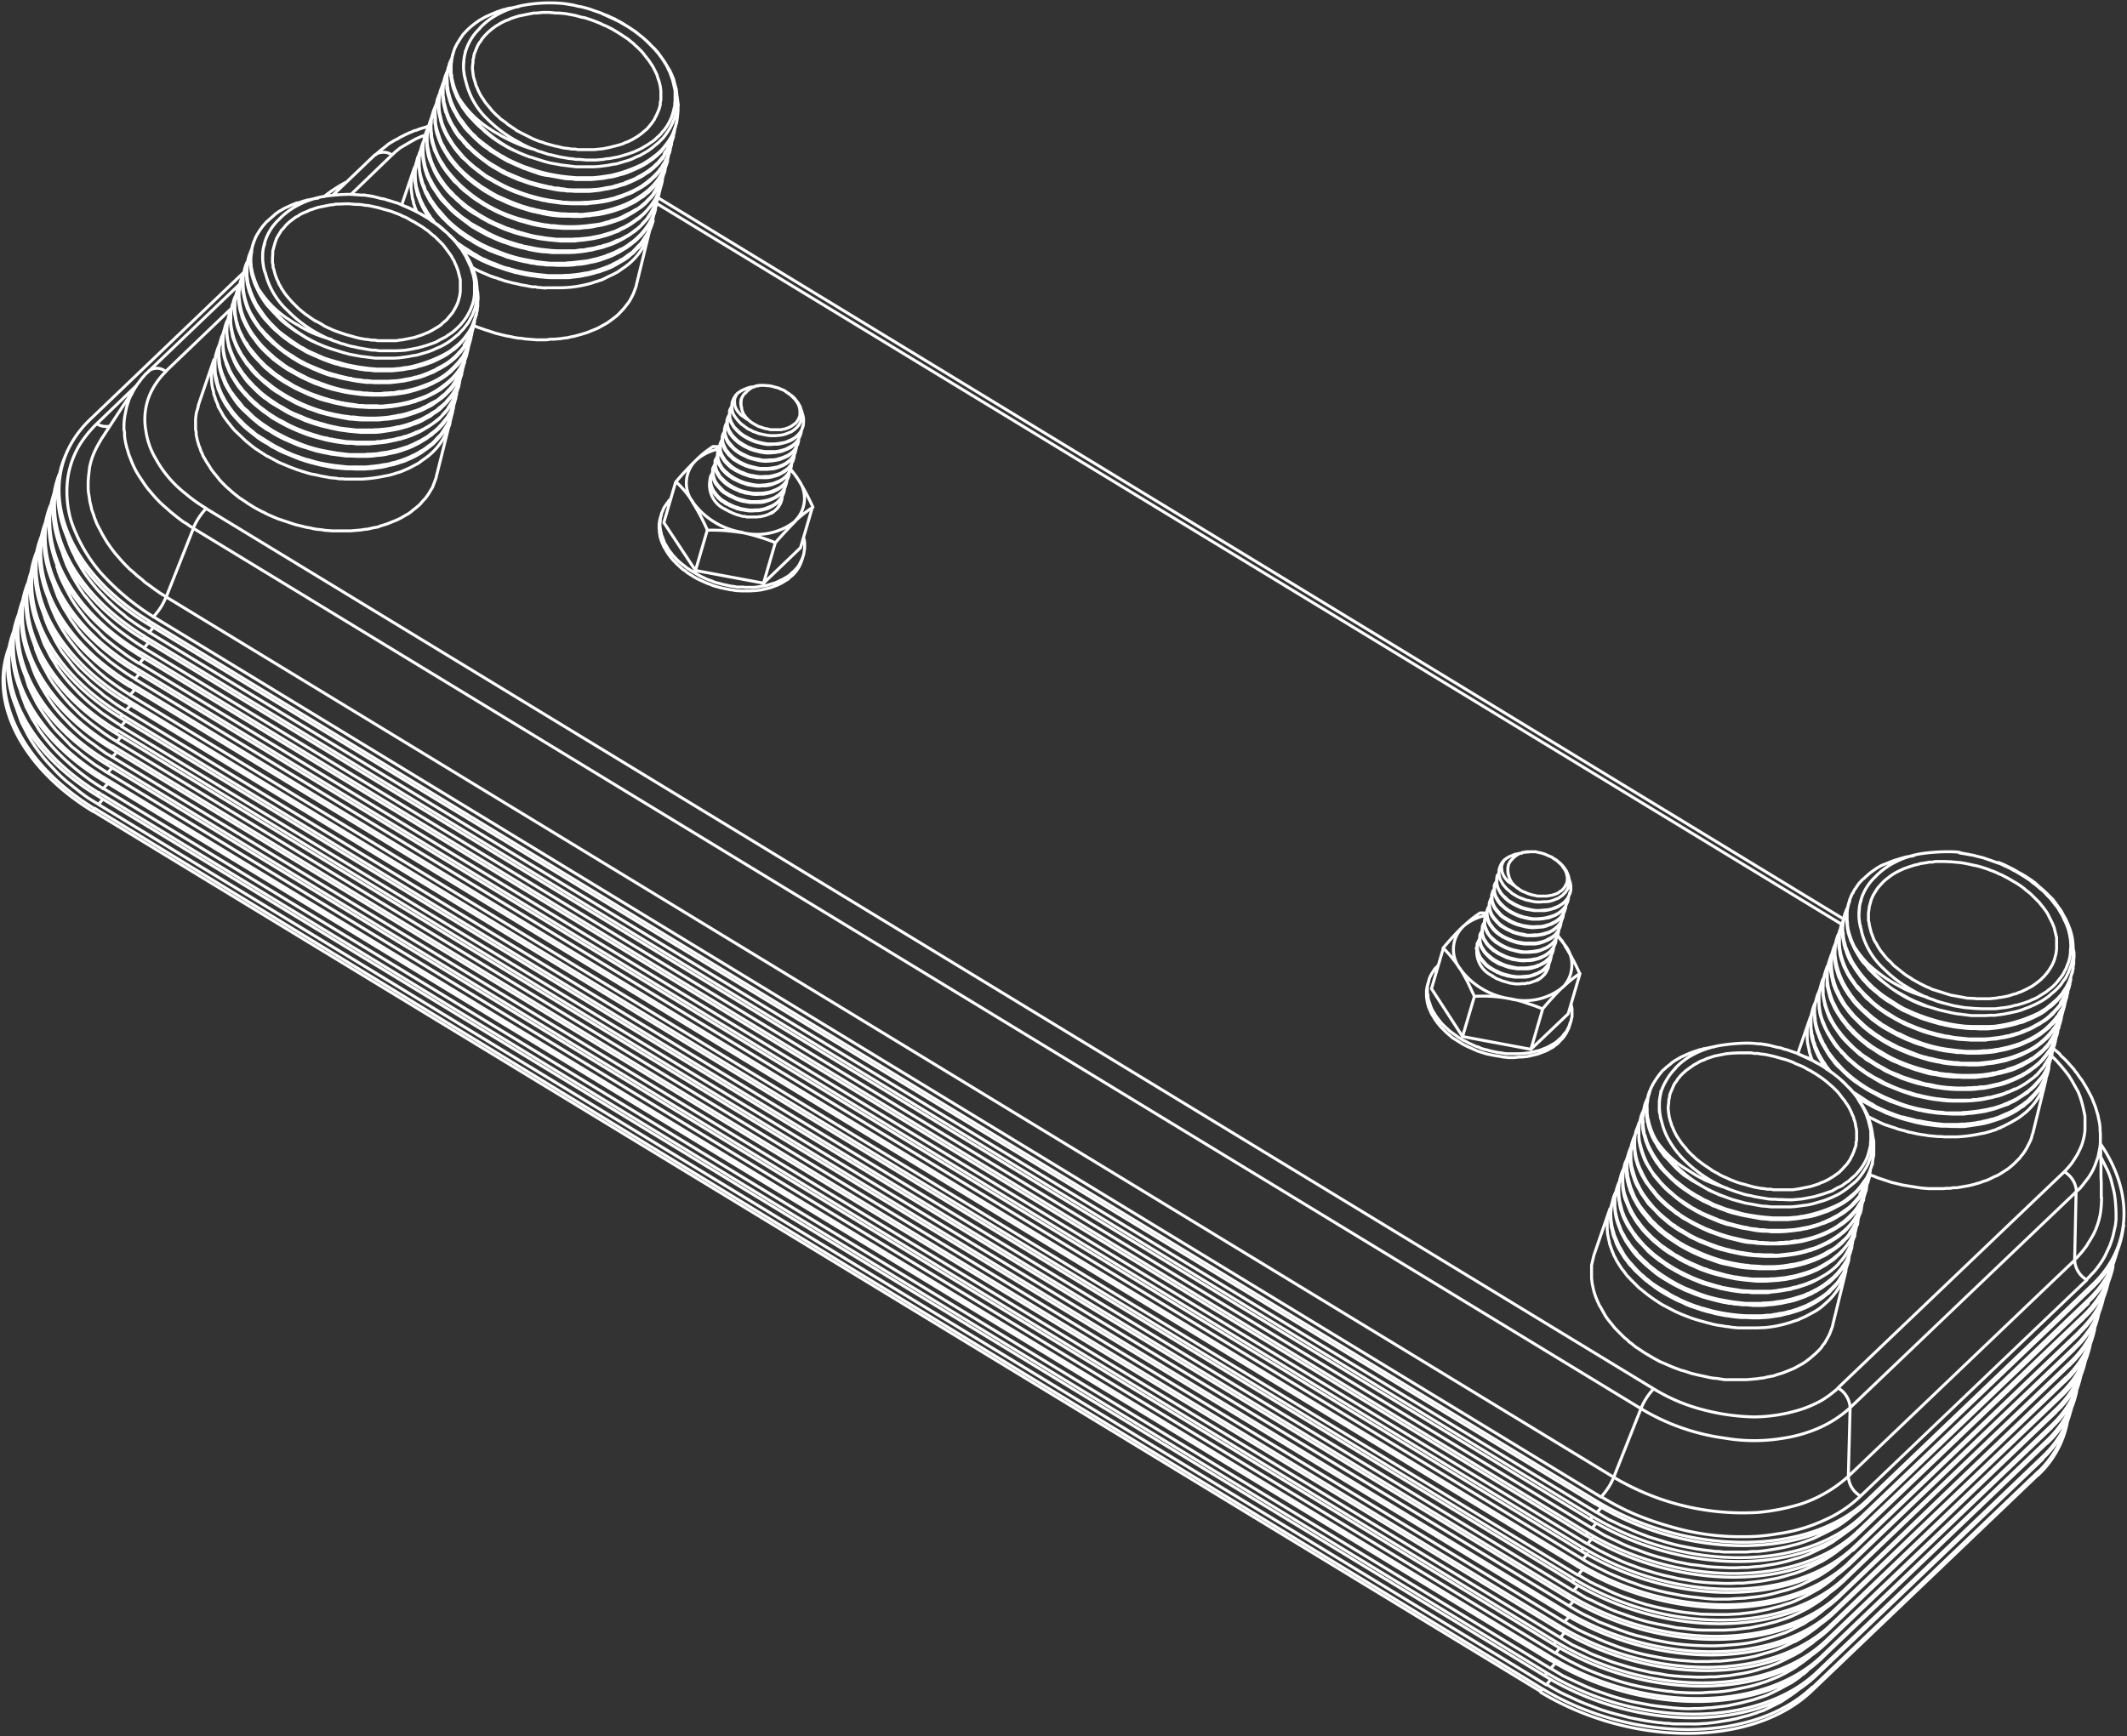 <svg xmlns="http://www.w3.org/2000/svg" fill="none" viewBox="0 0 719 587" width="719" height="587">
  <rect x="0" y="0" width="719" height="587" fill="#333333" stroke="none"/>
  <path stroke="#fff" stroke-linecap="round" stroke-linejoin="round" d="m265.7 132.5.3.2.7.5.8.5.6.5.6.6.5.7.5.6.4.7.4.7.2.7.2.6.2.8v1.3l-.1.7-.2.7-.3.6-.3.6-.4.5-.5.6-.6.5-.5.4-.7.5-.8.3-.7.3-.9.3-.9.2-.9.1-1 .1h-1.9l-1-.1-1-.2-.9-.2-1-.2-1-.4-.9-.3-.9-.5-.9-.4-.8-.6-.7-.5-.8-.6-.6-.6-.6-.7-.5-.6-.5-.7-.4-.7-.3-.7-.2-.8v-1.7l.1-.8h.1m10.7-5.7h0m13 14 .1-.3m-.9 3.2.1-.4m-.9 3.2v-.4m-.8 3.2v-.4m-.9 3.2.2-.3m-.8 2.8-.2.3-.2.7-.4.8a8 8 0 0 1-.5.7l-.6.7a9.2 9.2 0 0 1-1.5 1.2l-.9.5-1 .4-1 .4-1.1.3-1.2.2h-1.2a10.5 10.5 0 0 1-2.4 0l-1.2-.2-1.3-.2-1.1-.4a13 13 0 0 1-1.2-.4l-1.1-.5-1-.5c-.4-.1-.7-.4-1-.6a11.9 11.9 0 0 1-1.8-1.3l-.8-.8a9 9 0 0 1-.7-.8l-.5-.8-.5-.8a13 13 0 0 1-.5-1.6v-1.7l.1-.8s0 0 0 0m23.9 8-.1.3-.2.7-.4.8-.5.8a8.5 8.5 0 0 1-3 2.3l-1 .5-1 .3-1.2.3-1.1.2h-1.2a10.7 10.7 0 0 1-2.4 0l-1.2-.2-1.3-.2-1.2-.4c-.4 0-.7-.2-1.1-.4l-1.2-.5-1-.5-1-.6-.9-.6a12 12 0 0 1-.8-.7l-.8-.8-.7-.8-.5-.8-.5-.8a12.8 12.8 0 0 1-.5-1.6v-.8c0-.3-.1-.6 0-.8v-.8l.1-.2m23.9 8-.1.4-.2.7-.5.8-.4.8-.6.6-.7.7-.8.5-1 .5a14.3 14.3 0 0 1-2 .8l-1 .3-1.2.2h-3.6l-1.3-.2-1.2-.2a15.6 15.6 0 0 1-2.4-.8l-1-.5-1.1-.5-1-.6-1-.6-.8-.7-.7-.8-.7-.8-.6-.8-.4-.8a13.4 13.4 0 0 1-.5-1.6v-.9c0-.2-.1-.5 0-.8v-.8h.1m23.9 8-.1.3-.3.7-.4.8-.5.8-.6.7a9.2 9.2 0 0 1-1.5 1.1l-.8.5-1 .5-1.1.3-1.1.3-1.2.2h-1.1a10.4 10.4 0 0 1-2.5 0l-1.2-.2-1.2-.2-1.2-.3-1.2-.5-1-.4-1.1-.6a2 2 0 0 1-1-.6l-1-.6-.8-.7-.7-.8a9 9 0 0 1-.7-.8l-.6-.8-.4-.8a12.4 12.4 0 0 1-.5-1.6l-.1-.8v-.8l.1-.8.1-.1m23.8 8v.4l-.3.6m-23.4-9.5-.1.4m.9-3.2-.1.4m1-3.2-.2.3m1-3.1-.2.3m1-3.1-.1.3m.9-3.2-.1.4m.9-3.1-.1.3m1-3.2-.2.4m1-3.2-.2.4m1-3-.2.2m3-.9v.2m-89.6-28.4.2-.6m-1.2 4.7.2-.6m-1.2 4.6.2-.5m-1.2 4.6.2-.6m-1.2 4.6.2-.5m-1.2 4.6.2-.6m-1.2 4.7.2-.6m-1.2 4.6.2-.5m-1.2 4.6.2-.6m-1 4-4.5 18h0l-.2.9-.3.8-.3.8-.3.8-.3.8-.5.8-.9 1.5-.5.7-.6.8-.6.6-1.2 1.4-.7.6-.7.6-.8.6-.7.6-.8.6-.9.5-1.7 1-1 .5-.9.4-2 .8-1 .4-1 .3-1 .3-1 .4-1.2.2-1 .2-1.2.3-1.1.1-1.2.2-1.2.1-1.2.1-1.2.1h-6.1l-2.5-.2-1.2-.2-1.2-.1-1.3-.2-1.2-.3-1.3-.2-1.2-.3-1.2-.3-1.3-.3-1.2-.4-1.2-.4-1.2-.4-1.2-.4-1.2-.4-1.2-.5-2.3-1-1.1-.6-1.1-.5-2.2-1.2-2.1-1.3-1-.7-2-1.3-1-.8-.9-.7-.9-.8-.8-.7-.9-.8-.8-.8-.8-.8-.7-.8-.7-.9-1.4-1.7-.6-.8-.6-1-1.1-1.7-.5-.9-.5-.8-.4-1-.4-.8-.3-1-.4-.9-.5-1.8-.2-.9-.2-.9v-.9l-.2-.9v-3.5l.1-.9.1-.9.2-.8.3-.9.2-.8v-.3l5.3-15.5m1.4-4-.2.7-.3.8-.3 1-.2 1.2-.1 1.2v1.2l-.1 1.2v1.1l.2 1.2.2 1.2.3 1.2.4 1.3c0 .4.2.8.4 1.2l.5 1.2a25.6 25.6 0 0 0 2 3.8l.7 1 .6.8.6.9 1.2 1.4 1.3 1.4a29.3 29.3 0 0 0 2.7 2.6l1 .8.9.7.9.7 1 .8 1.7 1.1 1.8 1c.6.5 1.1.8 1.8 1.1l1.8 1 1.1.5 1.2.5 1.2.5a639.6 639.6 0 0 0 3.2 1.3l2.1.7 1.7.5 1.6.4 1.5.4 1.5.3 1.5.3a23.8 23.8 0 0 0 3.6.5l2.1.2h1.7l1.7.1h2.9l1.5-.1 1.4-.1 2-.3c.7 0 1.3-.2 2-.3l1.5-.4 1.5-.3 1.3-.4 1.2-.4 1.3-.4 1.1-.5a24.1 24.1 0 0 0 3.3-1.6l1.2-.7 1.1-.8 1-.7.9-.7.9-.7.8-.8a27 27 0 0 0 2.1-2.4l.8-1a14.6 14.6 0 0 0 1.2-2 11.7 11.7 0 0 0 .9-1.8l.4-1 .4-1.5.1-.4m-78-25.6-.2.6-.2.7-.3 1-.2 1-.2 1v2.1a27.2 27.2 0 0 0 .1 3l.2 1.2.3 1.2.3 1 .4 1.1.4 1 .4 1.1a54.7 54.7 0 0 0 1.7 3l.7 1.1.8 1.2.7 1 .8 1 .9 1 .9.9 1.4 1.3 1.4 1.3 1.2 1 1.2 1 1.2.8 1.1.8 1.3.7 1.2.8 1.8 1 2 1 1.4.6 1.6.7 1.4.6 1.4.5 1.4.4 1.5.5 2 .6 2.2.5 1.6.3c.6.1 1.1.3 1.7.3l1.5.2 1.5.2 1.5.2h1.5l2 .1h3.9l1.6-.1 1.4-.2 1.4-.1 1.4-.2 1.3-.3 2-.4a26.3 26.3 0 0 0 3.2-1l1.4-.5 1.2-.5 1-.5 1.2-.6 1-.6 1.5-.9 1.4-1c.4-.2.8-.5 1-.8l1-.8.9-.8.7-.8.8-.8.6-.9 1-1.3.7-1.3.6-1 .4-1.2.4-1 .3-1 .1-.5m-77.4-25.4-.2.5-.1.2-.4 1.4-.3 1.4-.1 1.1v4.2l.2 1c0 .6.2 1 .3 1.6l.5 1.5c0 .4.2.8.4 1.2l.5 1.2c0 .3.3.6.4 1l.6 1 .6 1 .6 1 1 1.5 1.1 1.4 1 1.1c.2.4.6.7.9 1l.9 1 1 1 1 .9 1 .8 1.6 1.3 1.6 1.1 1.3 1 1.4.8 1.2.7 1.3.7 1.3.7 1.3.6 2 .9 2 .8 1.6.6 1.6.5 1.4.4 1.5.4 1.5.4 1.4.3 2.1.4 2.2.3 1.6.2h1.7l1.5.2h4.3l2-.2 2.1-.2 1.6-.2 1.5-.3 1.3-.3c.5 0 .9-.2 1.3-.3.5 0 .9-.2 1.3-.3l1.3-.4 1.7-.6 1.7-.7 1.3-.6 1.2-.7 1-.6 1-.6 1-.7 1-.7 1.3-1 1.1-1.2.9-.9a15 15 0 0 0 1.4-1.8l.6-.9.5-.9a12.2 12.2 0 0 0 1.1-2.3 814.8 814.8 0 0 1 .9-2.6v-.1m-77.1-25.2-.2.6-.2.7-.3 1-.2.9-.1 1a23.6 23.6 0 0 0-.1 3v1l.2 1.2.2 1 .2 1.1.3 1a2440.5 2440.5 0 0 1 1.6 4 20.3 20.3 0 0 0 1.3 2.4l.7 1 .7 1 .7 1a17.2 17.2 0 0 0 2 2.4l1.4 1.4 1 1a109 109 0 0 0 2.2 1.9l1.2.8 1 .8 1.3.8 1.7 1 1.8 1.1 1.4.8 1.5.7c.4.3.9.4 1.3.6l1.4.6 1.3.6a118.6 118.6 0 0 0 3.5 1.2l2 .6 1.7.4 1.7.4 1.4.3 1.5.3 1.5.2 1.4.2 2.1.2 2.2.2h4.7a25.2 25.2 0 0 0 2.8-.3l1.4-.2a62.4 62.4 0 0 0 3.8-.7l1.5-.4 1.4-.4 1.2-.4 1.2-.5c.4 0 .8-.3 1.2-.4l1.1-.5 1.6-.9 1.5-.8 1-.8 1.1-.7 1-.7.8-.8.8-.8.8-.8 1-1.2 1-1.2.5-1 .6-1 .5-1 .4-1 .4-1 .3-1 .1-.6M79 101.9l-.1.5-.4 1-.2 1-.2 1.1-.1 1-.1 1v2l.2 1.6.3 1.5.2 1.2.4 1.1.4 1 .4 1.1.5 1 .5 1 .9 1.5 1 1.5.7 1.1 1 1.1.7 1 .9 1 .9.9 1 .9 1.4 1.3 1.5 1.2 1.2 1 1.3.9 1.2.7 1.2.8 1.2.7 1.3.7 1.8 1 2 .9 1.5.6c.5.3 1 .4 1.6.6l1.4.5 1.4.5 1.4.4a85 85 0 0 0 7.3 1.6l1.6.3 1.5.1a24.7 24.7 0 0 0 2.9.2h5.5l1.7-.2 1.5-.1 1.4-.2 1.3-.2a25.7 25.7 0 0 0 4.5-1.1l1.8-.6 1.3-.5a14.7 14.7 0 0 0 2.4-1.1l1-.5 1.1-.6 1-.7 1.4-1a14.6 14.6 0 0 0 2.2-1.8l1-1 .7-.7.6-.8.7-.9.6-.8.8-1.3.6-1.4.5-1.1c0-.4.2-.7.3-1.1.2-.3.2-.7.3-1v-.1M80.5 97.9l-.2.5-.2.7c-.2.3-.2.6-.3 1l-.3 1.3-.2 1.5v3.2l.2 1 .2 1 .2 1 .4 1.6.6 1.5.5 1.1.6 1.2.5 1 .6 1 .6 1 .7 1 1.1 1.5 1.2 1.3 1 1 1 1.1 1 1 1 .8 1 .9 1.1.8 1.6 1.2 1.7 1.1 1.4.8 1.4.8 1.3.7 1.3.6 1.3.6 1.3.6 2 .8 2 .8 1.7.5 1.6.4 1.4.4 1.4.3 1.5.3 1.4.3 2.1.3 2.1.2 1.7.1 1.6.1h4.3l1.4-.1 2-.2 2-.3 1.5-.3 1.5-.3 1.3-.3 1.2-.4c.4 0 .8-.2 1.2-.4l1.2-.4 1.7-.7a799.6 799.6 0 0 1 2.8-1.4l1.2-.7 1-.6.9-.7.9-.7.8-.7 1.2-1.1 1-1.2.8-1 .7-.9.5-.9.6-.9.4-1 .5-.9.5-1.4.3-1.3M81.7 94l-.2.5s0 0 0 0l-.3 1-.2 1-.2 1-.1 1-.1 1v1.4l.1 1.5.2 1.1.2 1.2.3 1 .3 1c0 .4.2.7.3 1l.5 1.1.7 1.5.8 1.4.7 1.2.7 1 .8 1 .7 1 .8 1 .9 1 1.3 1.3 1.4 1.3 1.1 1 1.2.9 1.1.8 1.1.8 1.2.8 1.2.7 1.8 1 1.8 1 1.5.7 1.5.7 1.3.6 1.4.5 1.4.5 1.4.5 2 .6 2.1.5 1.7.4 1.6.3 1.4.2 1.5.2 1.5.2 1.4.1 2.1.1h3.7a46.4 46.4 0 0 0 3-.2l1.3-.1 1.4-.2 1.3-.2a27 27 0 0 0 2-.4l1.8-.5 1.3-.4 1.4-.5 1.2-.4 1.1-.5 1.1-.5 1.1-.6a22 22 0 0 0 4-2.5l1-.8.8-.8.7-.7.8-.8.7-.8.9-1.2.8-1.3.5-1 .5-1.1a11 11 0 0 0 .7-2l.3-1v-.1M83 90l-.1.5c-.1.3-.3.6-.3 1l-.4 1.3-.1 1.1L82 95v3l.2 1a34.1 34.1 0 0 0 1 4.1l.4 1.2.5 1 .5 1 .5 1 .6 1 1 1.5 1 1.4.9 1 .9 1.1.9 1 .9.8 1 1 1 .8a38.4 38.4 0 0 0 3 2.4l1.3.9 1.3.9 1.2.7a20.2 20.2 0 0 0 2.5 1.4l1.3.6 1.9.9 1.9.8 1.5.6a28.4 28.4 0 0 0 3 1c.5 0 1 .2 1.4.3l1.5.4 1.4.3 2 .4 2.2.4 1.6.2 1.6.2h1.5l1.4.1h4.8l2-.2 1.6-.2 1.5-.2 1.3-.3c.5 0 1-.2 1.3-.3l1.3-.3 1.3-.3 1.7-.6 1.7-.7 1.3-.5 1.2-.7 1-.5 1-.6 1-.6 1-.7a27.9 27.9 0 0 0 2.5-2.1l.8-.9.8-.9.6-.8.7-.9.5-.9.5-.9.7-1.3.6-1.4.3-1.1.2-.8M84.4 86l-.2.6s0 0 0 0l-.3 1-.2 1-.2.9-.2 1.4v2.6l.1 1.1a14 14 0 0 0 .6 3l.3 1.1.6 1.5.6 1.5.6 1.1.6 1.1.6 1 .7 1 .7 1 .8 1 1.2 1.3 1.2 1.3 1 1 1.2 1 1 .9 1 .8 1.1.8 1.1.8 1.7 1.1 1.7 1 2 1.2 2.2 1 1.2.5 1.1.5 1.2.5 1.1.4 1.6.6 1.6.5c.4 0 .9.2 1.4.4l1.4.3 1.4.3 1.4.3 2.1.4 2 .3 1.7.1 1.6.2h5.7l2-.2 1.9-.2 1.5-.3 1.5-.2 1.3-.3 1.2-.4 1.2-.3 1.2-.4 1.7-.6a38.7 38.7 0 0 0 2.9-1.4l1.2-.6 1-.6 1-.7.8-.6 1-.7a25.6 25.6 0 0 0 2.2-2.2l.8-1 .7-.9.6-.8.5-.9.5-.9.5-1 .5-1.3.5-1.4.2-.8M85.8 82l-.3.6v.2c-.2.3-.2.6-.3 1l-.2.9-.2 1-.1.9a15 15 0 0 0 0 4l.2 1.1.2 1c0 .4.2.7.3 1 0 .4.2.7.3 1a12.9 12.9 0 0 0 1 2.5l.7 1.5.6 1.1.7 1.1.7 1.1.8 1.1 1 1.1a87.5 87.5 0 0 0 3 3.2l1 1 1.2 1a178.4 178.4 0 0 0 2.4 1.8l1.3.9 1.3.8 1.4.9a25.7 25.7 0 0 0 3.1 1.7l1.8.8 1.9.8 1.9.7m24.4-48.5h0l1.3.6 2.2 1 2 1 1.4.8 1.8 1 1.6 1.2L148 76l1.7 1.4 1.6 1.5 1.1 1 1.3 1.3 1.2 1.4L156 84l1.2 1.7 1 1.7.6 1.1.7 1.5.6 1.6.5 1.5.4 1.7.2 1.8.1 1.2v2.9l-.3 1.5-.2 1.1-.3 1.1-.4 1-.4 1.1-.7 1.3-.7 1.3-1 1.3-.7.9-.8.8-.8.9-1 .8-1.2 1-1.4 1-1.5.9-1.2.6-1.2.5-1.3.6-1.3.5-1.3.4-1.4.4-1.4.4-1.4.2-1.5.3-1.5.2-1.5.2-1.6.1h-6.4l-1.6-.2-1.6-.2-1.7-.2-1.6-.3-2.2-.4-2.2-.6-2.3-.7-2.2-.7M89.5 82v.3l-.1.4L89 84l-.2 1.4v2.7l.2 1.4.2 1.4.4 1.3a17.4 17.4 0 0 1 4.7-18c1.5-1.6 3.3-3 5.3-4.2a29.8 29.8 0 0 1 10.6-3.7 63.7 63.7 0 0 1 8.2-.6l4.4.3m105.7-24 .1-.5m-1.1 4.6.1-.5m-1.1 4.6.1-.6m-1.1 4.7.1-.6m-1.1 4.6.1-.5m-1.1 4.6.1-.6m-1.1 4.7.1-.6m-1.1 4.6.1-.5m-1.1 4.6.1-.6m-1 4-4.4 18h0l-.2.9-.3.8-.3.8-.3.8-.4.8-.4.8-.4.7-.5.8-.6.7-.5.7-.6.7-1.3 1.4-.6.6-.7.6-.8.6-.8.6-.8.6-.8.5-1.8 1-.9.5-.9.4-2 .8-1 .4-2 .6-1.1.3-1.1.3-1.1.2-1.2.3-1 .1-1.3.2-1.1.1-1.2.1H186l-1.2.2h-3.5l-1.3-.1-1.2-.1-1.3-.1-1.2-.2-1.3-.1-1.2-.2-1.3-.3-1.2-.2-1.3-.3-1.2-.3-1.2-.3-1.2-.4-1.2-.4-1.3-.4-1.1-.4-1.2-.4-1.2-.5-.3-.1M140 56.9l-4.2 12.4m5.5-16.3-.2.5-.2.9-.3 1-.2 1.2-.2 1.2v3.5l.2 1.2.2 1.2.3 1.2.3 1.2.5 1.3.5 1.2a25.7 25.7 0 0 0 1.5 3l.5.8c.3.3.4.6.6 1l.6.8.3.4m-3-25.6-.2.6M144 45l-.2.5v.2l-.4 1.4-.3 1.4-.2 1.1V53l.1 1 .2 1a16.8 16.8 0 0 0 .7 3l.4 1.3.5 1.1.5 1 .5 1.1.6 1 .7 1 1 1.5 1 1.4 1 1.1 1 1 .9 1 1 1 .9.8a135.2 135.2 0 0 0 4.3 3.3l1.3 1 1.4.8 1.2.7 1.3.7 1.3.7 1.3.6 2 .9 2 .8 1.6.5 1.6.6 1.4.4 1.5.4 1.4.3 1.5.4 2.1.4 2.1.3 1.7.1 1.7.2h5.8l2-.1 2-.2a39.6 39.6 0 0 0 3.1-.5c.5 0 1-.2 1.4-.3l1.3-.3 1.3-.3 1.2-.4 1.8-.6 1.7-.7 1.2-.6 1.3-.7 1-.6 1-.6 1-.7 1-.7 1.2-1 1.2-1.2.8-.9a15.5 15.5 0 0 0 1.5-1.8l.5-1 .6-.8a12.1 12.1 0 0 0 1.1-2.4 814.2 814.2 0 0 1 .8-2.5s.1 0 0-.1m-77-25.2-.2.6-.3.7-.2 1-.2.9-.2 1a24 24 0 0 0 0 2.9v1.2l.1 1.1.2 1a15.6 15.6 0 0 0 .5 2.1l.4 1a944.6 944.6 0 0 0 1.3 3.1A20 20 0 0 0 148 60l.6 1 .7 1 .8 1a17.3 17.3 0 0 0 2 2.4c.4.4.9 1 1.4 1.3l1 1 1.2 1 1 1 1.1.8 1.1.8 1.2.8 1.8 1c.6.4 1.1.8 1.8 1.1l1.4.8 1.5.7 1.3.6 1.3.6 1.4.6 1.4.5 2 .7 2.1.6 1.7.4 1.6.4 1.5.3 1.4.3 1.5.2 1.5.2 2.1.2 2.1.2h4.8l1.4-.2 1.4-.1 1.4-.2 2-.3 1.9-.4 1.5-.4 1.4-.4 1.2-.4 1.2-.5 1.2-.4 1-.6a23.2 23.2 0 0 0 4.2-2.4l1.1-.8.9-.6.8-.8.9-.8.7-.8 1-1.2 1-1.2.6-1 .6-1 .4-1 .5-1 .3-1 .3-1 .2-.6M146.7 37l-.2.6-.3 1-.3 1-.2 1.1v1l-.1 1v2l.1 1.5.3 1.6c0 .4.2.7.3 1.1l.4 1.2c0 .4.2.7.3 1l.5 1 .5 1.1.5 1 .8 1.5 1 1.5a20.4 20.4 0 0 0 1.7 2.2l.8 1 .8 1 1 .8.9 1 1.4 1.3 1.6 1.2 1.2 1 1.3.9 1.1.7 1.2.8 1.3.7c.3.3.8.5 1.2.7l1.9 1 2 .9 1.4.6 1.6.6 1.4.5 1.4.5 1.5.4 1.4.4a37.1 37.1 0 0 0 5.8 1.2 21.2 21.2 0 0 0 3.1.4l1.5.1 1.4.1h5.7l1.5-.2 1.6-.1 1.3-.2 1.4-.3a25.2 25.2 0 0 0 2.6-.5l1.8-.5 1.8-.6 1.4-.5a14.6 14.6 0 0 0 2.4-1.1l1-.6a29 29 0 0 0 2-1.2l1.5-1a14.5 14.5 0 0 0 2.2-1.8l.9-1 .7-.7.7-.8.6-.9.6-.9.8-1.3.7-1.3.4-1.1.4-1.1.3-1v-.1M148 33.2l-.2.5m1.6-4.5-.2.6s0 0 0 0l-.4 1-.2 1-.2 1v1l-.1 1v2.9l.2 1.1.3 1.2.2 1 .3 1a18.2 18.2 0 0 0 .8 2.1l.7 1.5.8 1.4.7 1.1.8 1.2.7 1 .8 1 .8.9.8 1 1.4 1.2 1.3 1.3 1.2 1a190.4 190.4 0 0 0 2.3 1.8l1.1.8 1.1.8 1.3.7 1.7 1 1.9 1 1.4.7 1.5.7 1.4.6 1.4.5 1.4.5 1.4.5 2 .6 2.1.5 1.6.4c.6 0 1.1.2 1.7.3l1.4.2 1.5.2 1.4.2 1.5.1 2 .1h5.4l1.3-.2 1.4-.1 1.4-.2 1.3-.2a26.8 26.8 0 0 0 3.7-.9l1.4-.4 1.4-.5 1.1-.5 1.2-.4 1.1-.5 1-.6a22.3 22.3 0 0 0 4-2.5l1-.8.8-.8.8-.7.7-.8.7-.8 1-1.3.7-1.3.6-1c0-.3.3-.7.5-1l.3-1 .4-1 .2-1v-.1m-75.9-25-.2.5-.3 1-.3 1.3-.2 1.1v4.1l.1 1a34.5 34.5 0 0 0 .7 3c0 .4.2.7.4 1.1l.4 1.2.4 1 .5 1 .6 1 .5 1a22 22 0 0 0 2 2.9l1 1c.3.4.5.8.9 1.1l.8 1 1 .8a17.9 17.9 0 0 0 1.9 1.8l1.5 1.2 1.6 1.2 1.2.9a25.4 25.4 0 0 0 2.6 1.6l1.2.7 1.2.7 1.3.6 2 .9 1.9.8 1.5.5a28.4 28.4 0 0 0 3 1l1.4.4 1.4.4 1.5.3 2 .4 2.1.4 1.6.2a5 5 0 0 1 1.7.2h1.4l1.4.1h4.9l2-.2 1.6-.2 1.5-.3 1.3-.2 1.3-.3 1.3-.3 1.2-.4 1.8-.5 1.7-.7 1.3-.6 1.2-.6 1-.5 1-.6 1-.7 1-.6a27.7 27.7 0 0 0 2.4-2.1l.9-.9.7-.9.7-.8.6-1 .6-.8.5-1c.3-.3.5-.8.7-1.3l.5-1.3.4-1.1.2-.8m-75.6-24.7-.2.6s0 0 0 0l-.4 1-.2.9-.2 1-.1 1.4a43.2 43.2 0 0 0 0 2.6v1.1l.2 1 .2 1 .3 1 .3 1.1.5 1.5.7 1.5c.2.3.3.7.6 1l.6 1.2.6 1a32.9 32.9 0 0 0 1.4 2l.7 1 1.2 1.3 1.3 1.3 1 1 1.1 1 1 .9 1 .8 1.2.8 1 .8 1.7 1 1.7 1.1 2.1 1.2 2.2 1 1.1.5 1.2.5 1.1.5 1.2.4 1.6.6 1.5.5a17 17 0 0 0 2.8.8l1.5.2a3574.3 3574.3 0 0 1 5.5 1l1.6.1a5 5 0 0 1 1.7.2h5.6l2-.2 2-.2 1.5-.3 1.4-.2a24.8 24.8 0 0 0 2.6-.7l1.2-.3 1.2-.4 1.7-.7 1.6-.7 1.3-.6 1.1-.6 1-.6 1-.7.9-.6.9-.7a26.1 26.1 0 0 0 2.3-2.2l.7-1 .8-.9.6-.8.5-1 .5-.8.5-1 .5-1.3.5-1.4.2-.8m-75.1-24.7-.2.6v.2c-.2.3-.3.6-.3 1l-.3.9-.1 1-.1.9a15.2 15.2 0 0 0 0 4l.2 1.1.2 1 .2 1 .3 1 .4 1 .6 1.5a19 19 0 0 0 1.4 2.6l.6 1.1.8 1.1.8 1.1.9 1.1 1 1a23.2 23.2 0 0 0 3.2 3.1l1 1a163.1 163.1 0 0 0 2.4 1.9l1.3.9a25.6 25.6 0 0 0 2.7 1.7 26.1 26.1 0 0 0 3.2 1.7l1.8.8 1.9.8 1.8.7m24.4-48.5h0l1.3.6 2.2 1 2.1 1 1.4.8 1.7 1 1.7 1.1 1.6 1.2 1.8 1.4 1.6 1.5 1 1 1.4 1.3 1.2 1.4 1 1.4 1.2 1.7 1 1.7.7 1.1.7 1.5.6 1.5.4 1.6.5 1.7.2 1.8.1 1.2V36l-.3 1.5-.2 1.1-.3 1.1-.4 1-.4 1-.7 1.4-.8 1.3-.9 1.3-.7.9-.8.8-.9.9-1 .8-1.2 1-1.4 1-1.4.8-1.2.7-1.3.5-1.2.6-1.3.5-1.4.4-1.3.4-1.4.4-1.4.2-1.5.3-1.5.2-1.6.2-1.6.1h-6.1l-1.6-.2-1.6-.2-1.7-.2-1.6-.3-2.3-.4-2.2-.6-2.2-.7-2.2-.7m-22-35.8v.3m475.6 376.2.1-.6m-1.1 4.7.1-.6m-1.1 4.6.1-.5m-1.1 4.6.1-.6m-1.1 4.6.1-.5m-1.1 4.6.1-.6m-1.1 4.7.1-.6m-1.1 4.6.1-.5m-1.1 4.6.1-.6m-1 4-4.4 18h0l-.2.9-.3.8-.3.8-.3.8-.4.8-.9 1.6-.4.7-.6.7-.5.8-.6.7-1.3 1.3-.7.6-.7.6-.7.6-.8.6-.8.6-.8.5-.9.5-.9.5-.9.5-.9.4-2 .8-1 .4-1 .3-1 .3-1.1.4-1.1.2-1.1.2-1.2.3-1 .1-1.3.2-1.1.1-1.2.1-1.2.1H583l-1.3-.2-1.2-.2-1.3-.1-1.2-.2-1.3-.3-2.4-.5-2.5-.6-1.2-.4-1.2-.4-1.2-.3-1.3-.5-1.1-.4-1.2-.5-2.3-1-1.2-.5-2.2-1.2-1-.6-2.2-1.3-1-.7-2-1.3-.9-.8-1-.7-.8-.8-.9-.7-.8-.8-.8-.8-.8-.8-.8-.8-.7-.9-1.4-1.7-.6-.8-.6-.9-1-1.8-.5-.9-.5-.8-.8-1.8-.4-1-.6-1.8-.2-.9-.2-.9-.2-.9-.1-.9-.1-.9v-4.4l.2-.9.2-.8.2-.9.2-.8 5.4-15.7m1.3-4-.2.6-.2.8-.3 1.1-.2 1.2-.2 1.1v3.6l.2 1.1c0 .4 0 .8.2 1.2l.3 1.2c0 .5.2.9.3 1.3l.5 1.2.4 1.2a25 25 0 0 0 2.1 3.8l.6 1 .6.8.7.9c.3.5.7 1 1.2 1.4l1.2 1.4 1.4 1.3 1.4 1.3.9.8 1 .7c.2.3.5.5.9.7l1 .8 1.6 1.1 1.8 1.1 1.8 1 1.9 1 1 .5 1.3.5 1.1.6 1.2.5 2.1.7 2 .7 1.7.5 1.7.4 1.4.4 1.5.3 1.5.3 1.5.2 2.1.3 2.2.2h1.7l1.6.1h3l1.4-.1 1.5-.1 2-.3 2-.3 1.4-.4 1.5-.3 1.3-.4 1.3-.4 1.2-.4 1.2-.5a24.3 24.3 0 0 0 3.2-1.6l1.2-.7 1.2-.8 1-.7.8-.7 1-.7.7-.8 1.2-1.2 1-1.2.7-1 .7-1 .5-1a12.2 12.2 0 0 0 1-1.8c0-.4.2-.7.3-1a24.7 24.7 0 0 0 .6-1.9m-78-25.6-.2.6m1.5-4.5-.2.5v.2l-.4 1.4-.3 1.4-.2 1.2v3.1l.1 1 .2 1a17 17 0 0 0 .7 3.1l.4 1.2.5 1.2.5 1 .5 1 .6 1 .7 1 1 1.5 1 1.4 1 1.1 1 1 .9 1 .9 1 1 .9 1 .8 1.6 1.3 1.7 1.1 1.3 1 1.4.8 1.2.7 1.3.7 1.3.7 1.3.6 2 .9 2 .8 1.5.6 1.7.5 1.4.4 1.5.4 1.4.4 1.5.3 2.1.4 2.1.3 1.7.2h1.7l1.4.2h4.4c.7 0 1.4 0 2-.2l2-.2a38 38 0 0 0 3.1-.5l1.4-.2 1.3-.4 1.3-.3 1.2-.4 1.8-.6 1.7-.7 1.2-.6 1.3-.7 1-.6 1-.6 1-.7 1-.7 1.2-1 1.2-1.1.8-1 .8-1 .7-.8.5-.9.6-.9.5-1 .6-1.3a813.9 813.9 0 0 0 .9-2.7m-77.2-25.2-.2.6-.2.7-.2 1-.2 1-.2.9v4.1l.1 1.1.2 1 .2 1.1.3 1 .4 1a944.7 944.7 0 0 1 1.3 3.1 19.5 19.5 0 0 0 1.3 2.3l.6 1 .7 1 .8 1a17 17 0 0 0 2 2.4l1.4 1.4 1 1 1.2 1 1 .8 1.1.9 1.1.8 1.2.8 1.8 1 1.7 1.1 1.5.8 1.5.7c.4.3.8.4 1.3.6l1.3.6 1.4.6a106.5 106.5 0 0 0 3.4 1.2l2.1.6 1.7.4 1.6.4 1.5.3 1.4.3 1.5.2 1.5.2 2 .2 2.2.2h3.3a16186.4 16186.4 0 0 0 2.8-.2l1.4-.1 1.4-.2c.7 0 1.3-.2 2-.3l1.9-.4 1.4-.4 1.5-.4 1.2-.4 1.2-.4 1.1-.5 1.2-.5 1.6-.9 1.4-.8 1.1-.8 1.1-.7.9-.7.8-.8.9-.8.7-.8 1-1.2 1-1.2.6-1 .6-1 .4-1 .5-1 .3-1 .3-1 .2-.6m-76.7-25.2-.2.5-.3 1-.3 1-.2 1.2v1l-.1 1v2l.1 1.5.3 1.5.3 1.2.4 1.1c0 .4.2.7.3 1l.5 1.1.4 1 .6 1 .8 1.5 1 1.5a20.4 20.4 0 0 0 1.7 2.2l.8 1 .8 1 1 .9.9.9 1.4 1.3 1.5 1.2 1.3 1a1133 1133 0 0 1 2.4 1.6l1.2.8 1.2.7 1.3.7 1.9 1 2 .9 1.4.6 1.6.6 1.4.5 1.4.5 1.4.5 1.5.4 2 .4 2.2.5a29.6 29.6 0 0 0 4.7.6l1.5.1 1.4.1h5.6l1.6-.2 1.6-.1 1.3-.2 1.4-.2 1.3-.3 1.3-.3 1.8-.5 1.8-.6 1.3-.5 1.4-.6 1-.5 1.1-.5a29.7 29.7 0 0 0 2-1.3l1.5-1 1.3-1 .9-.8.9-1 .7-.7.7-.8.6-.9.6-.8a1481 1481 0 0 0 1.5-2.7l.4-1.1.4-1.1a10.7 10.7 0 0 0 .3-1.1m-76.5-25.3-.2.6-.2.6-.3 1-.2 1.3-.2 1.5v3.2l.1 1 .2 1a15.6 15.6 0 0 0 .7 2.6l.5 1.5.5 1.2.6 1.1.6 1 .5 1 .7 1 .7 1 1 1.5 1.3 1.3 1 1 1 1.1 1 1 1 .8 1 .9 1 .8 1.7 1.2 1.7 1.1 1.4.8 1.4.8c.3.3.8.5 1.2.7l1.3.6 1.4.7 1.3.5 2 .8 2 .8 1.6.5 1.6.4 1.5.4 1.4.3 1.4.3 1.5.3 2 .3 2.2.2 1.6.1 1.6.1h4.4l1.4-.1 2-.2 2-.3a31.1 31.1 0 0 0 3-.6l1.2-.3 1.3-.4c.4 0 .8-.2 1.2-.4l1.2-.4 1.6-.7 1.7-.8 1.2-.6 1.1-.7 1-.6 1-.7.8-.7.9-.7 1.1-1.1 1-1.2.8-1c.3-.2.5-.6.7-.9l.6-.9.5-.9.5-1 .4-.9.5-1.4.4-1.3m-76.2-25-.2.5s0 0 0 0l-.4 1-.2 1-.2 1v1l-.2 1v1.4l.2 1.5.1 1.1.2 1.2.3 1 .3 1a19.7 19.7 0 0 0 .8 2.1l.7 1.5.8 1.4.7 1.2.8 1 .7 1 .8 1 .8 1 .8 1 1.3 1.3 1.4 1.3 1.2 1 1.2.9 1 .8 1.2.8 1.1.8 1.3.7 1.7 1 1.9 1 1.4.7 1.5.7 1.4.6 1.4.5 1.4.5 1.4.5 2 .6 2.1.5 1.6.4a21.1 21.1 0 0 0 3 .6l1.6.1 1.4.2 1.5.1 2 .1h3.9a43.8 43.8 0 0 0 5.6-.5l1.4-.2a27 27 0 0 0 1.9-.4l1.8-.5 1.4-.4 1.4-.5 1.1-.4 1.2-.5 1-.5 1.2-.6 1.4-.8 1.5-1 1-.7 1-.8.8-.7.8-.8.7-.8.7-.8a25.3 25.3 0 0 0 1.7-2.5l.6-1c0-.4.3-.8.4-1.1a10.4 10.4 0 0 0 .7-2c.1-.3.3-.6.3-1v-.1M555 377l-.2.5m1.6-4.5-.2.6s0 0 0 0l-.4 1-.2 1-.2.9-.1 1.4a40.7 40.7 0 0 0 0 2.6v1.1a14.1 14.1 0 0 0 .4 2l.3 1 .3 1.1a39.4 39.4 0 0 0 1.2 3l.6 1.1.6 1.1.6 1 .6 1 .8 1 .7 1 1.2 1.3 1.3 1.3 1 1 1.1 1 1 .9 1 .8 1.1.8 1.2.8 1.6 1.1 1.7 1 2.1 1.2 2.2 1 1.1.6 1.2.4 1.1.5 1.2.4 1.5.6 1.6.5a82.4 82.4 0 0 1 2.8.7l1.5.3a611.6 611.6 0 0 0 5.5 1l1.6.1 1.7.2h5.6l2-.2a28.3 28.3 0 0 0 3.4-.5l1.5-.2a24.2 24.2 0 0 0 2.6-.6l1.2-.4 1.2-.4 1.7-.6a40 40 0 0 0 2.8-1.4l1.2-.6 1-.6a30.7 30.7 0 0 0 1.9-1.3l.9-.7a26.8 26.8 0 0 0 2.2-2.2l.8-.9.8-1 .6-.8.5-.9.5-.9.4-1 .6-1.3.5-1.4.2-.8M557.6 369l-.2.6v.2c-.2.3-.3.6-.3 1l-.3.9-.1 1-.1.9a15.2 15.2 0 0 0 0 4l.2 1.1c0 .4 0 .7.2 1l.2 1 .3 1 .4 1.1.6 1.5.7 1.4.7 1.1.6 1.1.8 1.1.8 1.1c.3.4.5.8.9 1.1l1 1a70.8 70.8 0 0 0 2 2.2l1 1a183.4 183.4 0 0 0 2.3 2l1.3.8 1.3.9 1.4.8a635.6 635.6 0 0 1 4.5 2.6l1.8.8 1.8.8 2 .7m24.3-48.5h0l1.3.6 2.2 1 2.1 1 1.4.8 1.7 1 1.7 1.2 1.6 1.1 1.8 1.4 1.6 1.5 1 1 1.4 1.3 1.2 1.4 1 1.4 1.2 1.7 1 1.7.6 1.1.8 1.5.5 1.6.5 1.5.4 1.7.3 1.8.1 1.2v2.9l-.3 1.5-.2 1.1-.3 1.1-.4 1-.4 1.1-.7 1.3-.8 1.3-.9 1.3-.7.9-.8.9-.9.8-1 .8-1.2 1-1.4 1-1.4.9-1.2.6-1.3.6-1.2.5-1.3.5-2.7.8-1.4.4-1.4.3-1.5.2-1.5.2-1.6.2-1.5.1h-6.3l-1.6-.2-1.6-.1-1.7-.3-1.6-.3-2.3-.4-2.2-.6-2.2-.6-2.2-.8m-22-35.8v.3M271.5 188l-.3 1-.3.9-.5 1.2-.3.6-.8 1.2-.4.5-.5.6-.5.5-.5.4-.6.5-.5.5-.7.4-1.3.8-1.4.7-.8.3-.8.3-.8.3-1.6.4-.9.2-.9.2-1.7.2-1.9.1h-2.9l-1.9-.1-1-.2-.9-.1-1-.2-1.9-.4-1.9-.5-1-.3-.9-.4-.9-.3-.9-.4-.9-.4-.9-.4-.8-.4-.9-.5-1.6-1-.8-.5-.7-.6-.8-.5-.7-.6-1.3-1.2-.6-.6-.6-.6-.6-.7-.5-.6-1-1.4-.4-.7-.4-.7-.4-.6-.3-.7-.3-.7-.3-.8-.2-.6-.2-.7-.1-.8-.1-.6-.1-1.4v-1.4l.1-.7.1-.6.2-.7v-.2l.4-1m307.2 171.7-.3 1v.3l-.2.6-.3.6-.3.6-.3.6-.4.6-.4.6-.4.5-1 1-.5.6-.5.4-1.3 1-.6.3-.7.4-.7.4-.7.3-.8.3-.8.3-.8.3-.8.2-.9.2-.8.2-.9.2-.9.1-.9.1h-.9l-1.9.2H510l-.9-.1-1-.1-1-.2-1.9-.3-1-.2-1-.2-.9-.2-.9-.3-1-.3-.9-.3-1.8-.8-.9-.4-.9-.4-.8-.4-.9-.5-1.6-1-.8-.5-.8-.5-.7-.6-.7-.6-.7-.6-.6-.6-.6-.6-.6-.6-.6-.7-.5-.6-1-1.4-.4-.7-.4-.6-.4-.7-.6-1.4-.3-.7-.2-.7-.2-.7-.2-1.4-.1-.7v-2.1l.1-.6.1-.7.2-.7v-.1l.4-1.2m227 52.5v3.4l.1 1.8v2l.1 2v4.5l.1 2.3v4.9h0m-16-50.3.7.6 1 .8.8 1 .9.8.9.9.8.9.8.9.8.9.7 1c.3.2.5.6.7.9l.7 1 .7.9.6 1 .6 1 .6 1 .5 1 .5.9.5 1 .4 1 .4 1 .4 1 .3 1 .3 1 .3 1 .2 1.1a15.8 15.8 0 0 1 .4 2l.1 1v1l.1 1v1.9a17.8 17.8 0 0 1-.2 3l-.3 1.5-.3 1.5-.5 1.4-.5 1.4-.6 1.4-.7 1.3-.8 1.3-1 1.3-1 1.3-1 1.2-1.2 1.1m16 11.4-.2 1c-1 7.5-4.4 14.3-10.3 20M46 130.6l-5.3 8-6.2 9.5M46 130.7v-.2l.7-.9.6-.8.6-.8.7-.8.6-.7.7-.6.5-.5h0L81.1 96m542 214.7L222.5 66.9M22.8 152.4l-.4 1c-8.7 18.9 2.5 42.4 27.6 57.6m62.5-145 14.2-13.6h0a5 5 0 0 1 5.8 0l-13.8 13.3m26.2-23c-.4 0-.7.2-1 .3l-1.1.3-1.2.4-1 .4c-.4 0-.8.2-1.2.4l-1 .4-1.1.5-1 .5-1 .5-1 .6-1 .5-1 .6-1 .6-.8.7-.9.7-.8.6-.7.6-.6.5-.6.6s0 0 0 0m573.5 276.8.2-.6m-1.2 4.6.2-.5m-1.2 4.6.2-.6m-1.2 4.7.2-.6m-1.2 4.6.2-.6m-1.2 4.7.2-.6m-1.2 4.6.2-.5m-1.2 4.6.2-.6m-1.2 4.7.2-.6m-1 4-4.4 18h0l-.3.8-.2.9-.3.8-.4.8-.4.8-.4.8-.9 1.5-.5.7-.6.7-.5.7-1.3 1.3-.7.7-1.4 1.2-.8.6-.8.5-.9.6-1.7 1-1 .4-1.8.9-1 .4-1 .3-1 .4-1.1.3-1 .3-1.2.3-1 .2-1.2.2-1.1.2-1.2.2h-1.2l-1.1.2h-1.3l-1.1.1h-4.9l-2.5-.2-1.3-.2-1.2-.2-1.3-.2-1.2-.2-1.2-.2-1.3-.3-1.2-.3-1.3-.3-1.2-.4-1.2-.4-1.2-.4-1.2-.4-1.2-.5-1.2-.4-.3-.2m-20-53-4.2 12.2m5.5-16.3-.2.6-.3.8-.3 1.2-.2 1.1-.1 1.2v3.5l.1 1.2.2 1.2.3 1.2.4 1.2.4 1.3.5 1.2.7 1.5.8 1.4.6 1 .6.8.6.9.1.2m-2.9-25.4-.2.5-.2.7-.3 1.2-.2 1-.2 1a11.8 11.8 0 0 0 0 2 27.5 27.5 0 0 0 .1 3l.2 1.2.3 1.2.3 1 .4 1 .4 1.1.4 1a52.5 52.5 0 0 0 1.7 3l.7 1.2.8 1.2.8 1 .7 1 .9 1 .9.8 1.4 1.4 1.4 1.3 1.2 1a22.5 22.5 0 0 0 2.4 1.7c.4.3.7.6 1.2.8l1.2.8 1.2.7 1.9 1 1.8 1 1.6.7 1.5.7 1.4.5 1.4.5 1.4.5 1.5.5 2 .5 2.2.6c.6 0 1 .2 1.6.3l1.7.3 1.5.2 1.5.2 1.5.1 1.5.1 2.1.1h3.7l1.6-.2 1.5-.1 1.3-.2 1.4-.2 1.3-.2 2-.5a26.5 26.5 0 0 0 3.2-1l1.4-.5 1.2-.4 1.1-.6 1.1-.5 1-.6 1.5-1 1.4-.9c.4-.2.8-.5 1-.8l1-.8.9-.8.7-.8.8-.9.6-.8 1-1.3.7-1.3.6-1 .4-1.2.4-1 .3-1 .1-.5M616 332l-.2.6-.1.2-.4 1.4c0 .5-.2 1-.3 1.4l-.1 1.1v4.2l.2 1c0 .6.2 1 .3 1.6l.5 1.5c0 .3.2.7.4 1.1l.5 1.2.5 1 .5 1 .6 1 .6 1a24.6 24.6 0 0 0 2.1 3l1 1c.2.5.6.8 1 1.1l.8 1 1 1 1 .8 1 .9a40.8 40.8 0 0 0 3.2 2.4l1.3.9 1.4.8 1.3.8 1.2.7 1.3.7 1.3.6 2 .8 2 .8 1.6.6 1.6.5 1.4.5 1.5.4 1.5.3 1.4.3a36.6 36.6 0 0 0 4.3.7l1.6.2a31.7 31.7 0 0 0 3.2.2h4.3l2.1-.1 2-.2 1.6-.2 1.5-.3 1.3-.3c.5 0 .9-.2 1.3-.3l1.3-.3 1.3-.4 1.7-.7 1.7-.7 1.3-.6 1.2-.6 1-.6 1-.6 1-.7 1-.7 1.3-1 1.2-1.2.8-1 .8-.9.6-.8.6-1 .5-.8.5-1a814.8 814.8 0 0 0 1.5-4s0 0 0 0m-77.1-25.2-.2.5-.2.7-.3 1-.2 1-.1 1a23 23 0 0 0-.1 2.9v1.1l.2 1.2.2 1 .2 1c0 .4.2.8.3 1.1l.3 1 .6 1.6a14.3 14.3 0 0 0 1.3 2.6l.7 1.2.7 1 .7 1 .7 1 .8 1 1.3 1.4 1.3 1.3 1.1 1 1.1 1 1 .9 1.2.8 1 .9 1.3.7 1.7 1.1c.6.4 1.2.8 1.8 1l1.4.9 1.5.7 1.3.6 1.4.6 1.3.6a118.6 118.6 0 0 0 3.5 1.2l2 .6 1.7.4 1.7.4c.5 0 1 .2 1.4.3l1.5.3 1.5.2 1.4.2 2.1.2 2.2.1h4.7l1.4-.1 1.4-.2 1.4-.1a62 62 0 0 0 3.8-.8l1.5-.3 1.4-.4a21.8 21.8 0 0 0 2.4-.9l1.2-.5 1.1-.5 1.6-.8 1.5-.9 1.1-.7 1-.8 1-.7.8-.7.8-.8.8-.8a30 30 0 0 0 2-2.5l.5-1 .6-1 .5-1 .4-1 .4-.9.3-1 .1-.6m-76.7-25.3-.1.6-.4 1-.2 1-.2 1.1-.1 1v4.5l.4 1.5.3 1.2.3 1.2a18 18 0 0 0 .8 2l.5 1.1.5 1 .9 1.5 1 1.5.7 1 1 1.2.7 1 .9.9.9 1 1 .9 1.4 1.3 1.5 1.2 1.2 1 1.3.8 1.2.8 1.2.8 1.2.7 1.3.7 1.8 1 2 .8 1.5.7 1.6.6 1.4.5 1.4.5 1.4.4a80 80 0 0 0 3.5 1l2.1.3a30.6 30.6 0 0 0 4.8.7l1.4.1h1.5l1.4.1h4.2l1.6-.2 1.5-.2c.5 0 1 0 1.4-.2l1.3-.2a25 25 0 0 1 2.6-.6l1.9-.5 1.8-.5 1.3-.5 1.3-.6 1.1-.5 1-.6a33.3 33.3 0 0 0 2.1-1.2l1.4-1a14.7 14.7 0 0 0 2.3-1.9l.8-.8.8-.8.6-.9.7-.8.6-.9.8-1.3.6-1.3.5-1.1.4-1.2a11 11 0 0 0 .3-1M620 320.1l-.2.6-.2.6-.3 1-.3 1.4-.2 1.4v3.3l.2 1 .2 1 .2 1 .4 1.6.6 1.5.5 1.1.6 1.2.5 1 .6 1 .6 1 .8 1 1 1.4 1.2 1.4 1 1 1 1 1 1 1 .9 1 .8 1.1.9 1.6 1.1 1.8 1.2 1.3.8 1.4.8 1.3.7 1.3.6 1.3.6 1.4.6 2 .8 2 .7 1.6.5 1.6.5 1.4.4 1.4.3 1.5.3c.5 0 1 .2 1.4.3l2.1.3 2.1.2 1.7.1h1.6l1.4.1h2.9l1.4-.1c.7 0 1.3-.2 2-.3l2-.2 1.5-.3 1.5-.3 1.3-.3 1.2-.4 1.2-.4 1.2-.4 1.7-.7 1.6-.8 1.2-.6 1.2-.7 1-.6.9-.7.9-.7.8-.7 1.2-1.1 1-1.2.8-1 .7-1 .5-.8.6-1c.2-.2.3-.5.4-.9l.5-1 .5-1.3.3-1.3m-76.2-25.1-.2.5m1.6-4.5-.2.6c-.1.3-.3.6-.3 1l-.4 1.3-.1 1-.1 1.2v3l.2 1 .2 1.5a16.6 16.6 0 0 0 .8 2.6l.4 1.2.5 1 .5 1 .5 1 .6 1 1 1.4 1 1.4c.3.4.5.8.9 1.1l1 1 .8 1 .9 1 1 .8 1 .9a38.5 38.5 0 0 0 3 2.4l1.3.9a25 25 0 0 0 2.5 1.5l1.2.7 1.3.7 1.3.7a44.9 44.9 0 0 0 3.8 1.6l1.5.6a28.7 28.7 0 0 0 3 1l1.4.4 1.5.4a22 22 0 0 0 3.5.7l2 .3 1.7.3 1.6.1 1.5.1 1.4.1h4.9c.6-.2 1.3-.2 2-.3l1.5-.1 1.5-.3 1.4-.2 1.3-.3 1.2-.3 1.3-.4a24 24 0 0 0 3.5-1.3l1.2-.5 1.2-.6 1-.6 1-.5 1-.7 1-.6a29.2 29.2 0 0 0 2.5-2.1l.8-1 .8-.8.7-.9.6-.8.5-1 .6-.8.6-1.4a23 23 0 0 0 1-2.5c0-.2 0-.5.2-.8M624 308.3l-.2.5m1.5-4.5-.1.6-.1.2-.3.9-.2 1-.2.9v1a15.2 15.2 0 0 0 0 4l.1 1.1.2 1c0 .4.2.7.3 1 0 .4.2.7.3 1l.3 1 .7 1.5.7 1.5.6 1 .7 1.2.7 1.1.8 1.1 1 1 .9 1.2a81.7 81.7 0 0 0 2 2l1.1 1 1.2 1a183.4 183.4 0 0 0 3.7 2.8l1.3.8a2608.1 2608.1 0 0 0 4.5 2.5l1.9.9 1.8.7 1.9.8m24.4-48.5h0l1.8.7 1.6.8 1.8.9 1.7 1 1.3.7 1.3.8 1.5 1 1.4 1 1.3 1.2 1.4 1.2 1.3 1.2 1 1 1 1 1 1.3.9 1.3.9 1.2.8 1.5.8 1.4.5 1.1.5 1.2.5 1.3.4 1.4.3 1.3.2 1.5.1 1.4v3.6l-.3 1.3-.3 1.2-.5 1.4-.5 1.3-.5 1-.5 1-.8 1-.8 1.2-.9 1-1 1-1.2 1-1 .9-1 .7-1.2.8-1.3.7-1.4.7-1.6.7-1.6.6-1.3.5-1.4.4-1.4.3-1.4.3-1.5.3-1.5.2-1.5.2h-1.6l-1.5.1h-4.9l-1.6-.2-1.6-.2-1.7-.2-1.6-.3-2.2-.5-2.2-.5-2.3-.7-2.2-.7m-21.9-35.8v.3l-.2.4-.3 1.3-.1 1.4-.1 1.3v1.4l.2 1.4c0 .4.1.9.3 1.3 0 .5.2 1 .3 1.4a17.4 17.4 0 0 1 4.7-18c1.5-1.6 3.3-3 5.3-4.2a29.9 29.9 0 0 1 10.6-3.7 63.6 63.6 0 0 1 8.2-.6c1.5 0 3 0 4.4.2m-137.4 2 .4.2.7.4.7.6.6.5.6.6.6.7.4.6.5.7.3.7.3.7.2.7.1.7v1.3l-.1.7-.2.7-.2.6-.4.6-.4.6-.5.5-.5.5-.6.4-.7.5-.8.3-.7.3-.9.3-.8.2-1 .1h-.9l-1 .1h-1l-1-.1-1-.2-.9-.2-1-.2-1-.4-.9-.3-.9-.4-.8-.5-.9-.5-.7-.6-.7-.6-.7-.6-.6-.7-.5-.6-.4-.7-.4-.7-.3-.7-.2-.9-.1-.8v-.8c0-.2 0-.5.2-.8 0 0 0 0 0 0m10.7-5.7h0-1.4l-.7.1-.7.1h.6l.6-.1h.6l.6-.1h1.9l1.2.3.6.1 1.3.4 1.1.5 1.2.5 1 .7.5.3.5.4.4.4.9.8.3.4.3.5.3.4.3.4.2.5.2.4.2.5v.4l.2.5v1.3l-.1.5-.1.4-.2.4-.2.4-.2.4-.2.3-.3.4-.3.3-.4.4-.4.2-.4.3-.4.3-.5.2-.5.2-1 .3-.6.1-.6.1-.6.1h-3l-1.3-.3-.6-.1-.6-.2-.7-.2-1.1-.5-.6-.2-1.1-.6-.5-.4-.5-.3-.5-.4-.4-.4a6.6 6.6 0 0 1-2-3.9m20.8 6.6v-.4m-.9 3.2.1-.4m-.9 3.2.1-.4m-.8 2.8-.1.4-.3.7c0 .3-.2.5-.4.8a8.1 8.1 0 0 1-1 1.4 9.4 9.4 0 0 1-1.5 1.2l-1 .5c-.2.2-.6.3-1 .4l-1 .4-1 .2-1.2.2-1.2.1h-2.4l-1.3-.2-1.2-.3-1.2-.3-1.2-.4-1-.5-1.1-.5-1-.6-1-.6-.8-.8-.7-.7-.7-.8-.6-.8-.4-.8a12.8 12.8 0 0 1-.5-1.7l-.1-.8v-.8c0-.2 0-.5.2-.8v-.1m23.9 8-.1.4-.3.7-.4.8a8 8 0 0 1-.5.8l-.6.6-.7.7-.8.5-.9.5-1 .4-1 .4-1.1.3-1.2.2h-3.6l-1.2-.2-1.2-.2-1.2-.4-1.2-.4-1.1-.5-1-.5c-.4-.1-.7-.4-1-.6a12.2 12.2 0 0 1-1.8-1.3l-.8-.8-.6-.8-.6-.8-.4-.8a12.8 12.8 0 0 1-.5-1.6l-.1-.9v-.8l.1-.8h.1m23.8 8v.3l-.3.7a8 8 0 0 1-1.5 2.2l-.7.6-.8.6-.9.5-1 .4-1 .4-1.1.3-1.2.1-1.2.1h-2.4l-1.2-.2-1.2-.3-1.2-.3-1.2-.4a14.4 14.4 0 0 1-2.1-1l-1-.6-1-.6-.8-.7-.8-.8-.6-.8-.6-.8-.4-.8a12.8 12.8 0 0 1-.6-1.6v-1.7l.1-.8h.1m23.8 8v.3l-.3.7-.4.8-.5.8a8.7 8.7 0 0 1-3 2.3l-1 .5-1 .3-1.1.3-1.2.2h-1.2a10.4 10.4 0 0 1-2.4 0l-1.2-.2-1.3-.2-1.1-.4c-.4 0-.8-.2-1.2-.4l-1.1-.5-1-.5c-.4-.1-.7-.4-1-.6l-1-.6-.8-.7-.8-.8a9 9 0 0 1-.7-.8l-.5-.8-.5-.8a13.6 13.6 0 0 1-.5-1.6v-1.6l.1-.9s0 0 0 0m23.9 8-.1.3-.2.7-.4.8-.5.8-.6.7-.7.6-.8.5-1 .5-1 .5-1 .3-1 .3-1.2.2h-3.6l-1.2-.2-1.3-.2a15.5 15.5 0 0 1-2.3-.8l-1.2-.4-1-.5c-.3-.3-.6-.4-1-.6a12.2 12.2 0 0 1-1.7-1.4l-.8-.8-.7-.8-.5-.8-.5-.8-.3-.8-.2-.8v-.8c0-.3-.1-.6 0-.8v-.8l.1-.1m23.9 8-.1.3-.2.7a8 8 0 0 1-1.5 2.3l-.7.6-.8.5-1 .5-1 .5-1 .3-1 .3-1.2.2H512l-1.2-.2-1.3-.2-1.2-.4c-.4 0-.8-.2-1.2-.4l-1-.4-1.1-.6-1-.6a12 12 0 0 1-1.8-1.3l-.7-.8-.7-.8-.6-.8-.4-.8a12.8 12.8 0 0 1-.5-1.6c0-.3-.1-.6 0-.8 0-.3-.1-.6 0-.8v-.8l.1-.2m23.9 8-.1.4-.1.4-.2.5-.5.8-.3.4-.4.4-.7.7-.4.3-.5.3-1 .5-.5.2-.6.2-.5.2-.7.2h-.6l-.6.2h-1.2l-.6.1h-1.4l-.7-.1-.7-.1-.7-.1-.6-.2-.7-.2-.7-.2-.7-.2-.6-.3-.6-.2-.7-.3-.6-.4-.6-.3m-4.9-11.6v.4m.8-3.2v.4m.9-3.2-.2.3m1-3.1-.1.3m.9-3.1-.1.3m.9-3.1v.3m.8-3.1v.3m.8-3.2v.4m.8-3.2v.4m.8-3v.2m3-.9-.1.2M249.3 133c-.5.7-.8 1.3-1 2.1 0 .8 0 1.6.2 2.3a6.3 6.3 0 0 0 1.5 2.4c.3.4.7.7 1.2 1l1.4 1m-3.3-8.8.7-.5.8-.5.9-.4 1-.4 1-.3 1-.1h.4m-5.8 2.2a6.2 6.2 0 0 0-1.6 6.4m23.3-.4a23 23 0 0 0 .4 1.4l.2.9a10.6 10.6 0 0 1 0 1.8l-.1.9-.3.9-.4.8a8 8 0 0 1-.5.7l-.6.7a9.2 9.2 0 0 1-1.5 1.2l-1 .5-.9.4-1 .4-1.2.2-1.1.2-1.2.1h-2.4l-1.2-.2-1.3-.3-1.2-.3-1.1-.4-1.1-.5a109 109 0 0 0-2-1.1l-1-.7-.8-.7-.8-.8-.7-.7-.5-.8-.5-.9a12.2 12.2 0 0 1-.5-1.6v-2.5l.4-.8.3-.6m23.5 8.3v.3l-.2.9-.3.8-.4.8-.5.8-.6.7a9.2 9.2 0 0 1-1.5 1.1l-.9.5-1 .5-1 .3-1.1.3-1.2.2h-3.6l-1.2-.2-1.3-.2-1.2-.4c-.3 0-.7-.2-1.1-.4l-1.1-.4-1-.6c-.4-.1-.7-.4-1-.6l-1-.6-.8-.7-.8-.8-.7-.8-.5-.8-.5-.8a12.2 12.2 0 0 1-.5-1.6v-1.6l.1-.8c0-.3.2-.6.3-.8l.3-.6m23.4 8.4v.2a6.7 6.7 0 0 1-.4 1.8l-.5.8-.4.7-.6.7-.7.6-.8.6a928 928 0 0 1-2 .9l-1 .3-1 .3-1.2.2h-1.2l-1.2.1h-1.2l-1.2-.3-1.3-.2-1.2-.3-1.2-.4-1-.5-1.1-.5-1-.6a12 12 0 0 1-1.8-1.4l-.7-.8-.7-.8-.6-.8-.4-.8a12.8 12.8 0 0 1-.5-1.6c0-.3-.1-.6 0-.8 0-.3-.1-.6 0-.8v-.8l.3-.8.4-.6m23.4 8.4v.2l-.2.9-.3.9-.4.8-.5.7-.6.7-.7.6-.8.6-.9.5-1 .4-1 .4-1.1.2-1.2.2-1.2.1H257l-1.2-.2-1.2-.3-1.2-.3-1.2-.4-1.1-.5-1-.5-1-.6-1-.7-.8-.7-.8-.8-.6-.8c-.3-.2-.4-.5-.6-.8l-.4-.8a12 12 0 0 1-.6-1.6v-1.6l.1-.8c0-.3.2-.5.3-.8l.3-.6m23.5 8.4v.2l-.2.9-.3.9-.4.7a8 8 0 0 1-.5.8l-.6.7a9.2 9.2 0 0 1-1.5 1.1l-.9.6-1 .4-1 .3-1.1.3-1.2.2h-1.2a10.4 10.4 0 0 1-2.4 0l-1.2-.2-1.2-.2-1.2-.3a13 13 0 0 1-1.2-.5l-1.1-.4-1-.5-1-.6-1-.7-.8-.7-.8-.8a9 9 0 0 1-.7-.8l-.5-.8-.5-.8a12.4 12.4 0 0 1-.5-1.6v-1.6l.1-.8c0-.3.2-.5.3-.8l.3-.6m23.4 8.4v.2a6.5 6.5 0 0 1-1.3 3.3l-.6.7a9 9 0 0 1-2.4 1.7l-1 .4-1 .4-1.2.2-1.1.2-1.2.1a10.7 10.7 0 0 1-2.4 0l-1.2-.2-1.3-.3-1.2-.3-1.1-.4-1.1-.5-1-.5-1-.6-1-.7-.8-.7-.8-.7-.7-.8-.5-.8-.5-.9a12.8 12.8 0 0 1-.5-1.6v-2.4l.4-.8.3-.5m23.4 8.3v.2l-.1.9-.3.9-.4.8-.5.7-.6.7-.7.6-.8.6-1 .5-1 .4-1 .4-1 .2-1.2.2-1.2.1h-2.4l-1.2-.2-1.3-.3-1.2-.3-1.1-.4-1.1-.5-1-.5-1-.6-1-.7-.8-.7-.8-.8-.7-.7-.5-.9-.5-.8a12.8 12.8 0 0 1-.5-1.6v-2.4l.4-.8.3-.6m23.4 8.4v.2l-.2 1-.3.8c0 .3-.2.5-.4.8l-.5.7c-.1.3-.4.5-.6.7l-.6.6-.9.6-.8.5-1 .4-1.1.4-1 .2-1.2.2-1.2.1h-2.4l-1.3-.2-1.2-.3-1.2-.3-1.2-.4-1-.5-1.1-.5-1-.6-1-.6-.8-.8-.7-.7-.7-.8-.6-.8-.4-.8a12.2 12.2 0 0 1-.5-1.7l-.1-.8v-.8l.2-.8.2-.8.3-.5m23.5 8.3v.2a6.5 6.5 0 0 1-1.4 3.3l-.6.7a9 9 0 0 1-1.5 1.2l-.9.5-1 .4-1 .4-1.1.3-1.2.2h-1.1a10.5 10.5 0 0 1-2.5 0l-1.2-.2-1.2-.2-1.2-.4-1.2-.4-1.1-.5-1-.5-1-.6a12 12 0 0 1-1-.6l-.8-.7-.8-.8-.6-.8-.6-.8-.4-.8a12.8 12.8 0 0 1-.5-1.6l-.1-.9v-.8l.1-.8.3-.7.3-.6m23.5 8.3v.2a6.5 6.5 0 0 1-.5 1.8l-.4.8-.5.7a8.5 8.5 0 0 1-2 1.9l-.4.2m-10-38.4-.1.5v1.4c0 .3 0 .5.2.8l-.3-1.4a4.6 4.6 0 0 1 .7-2.6c.2-.4.5-.8.9-1a7.6 7.6 0 0 1 2.5-2l1.1-.4m-4.9 7.4c0 .6.3 1.3.6 2 .4.6.8 1.2 1.4 1.8l.4.4.5.4.4.3 1.1.7.6.3.5.3.6.2 1.2.4.6.2.7.1 1.2.3h3.6l.6-.2h.5l.5-.2.6-.2.5-.2.9-.5.8-.6.3-.2.4-.4.3-.4.2-.3.2-.4.2-.4.3-.8v-1.8l-.2-1-.1-.4-.2-.4-.2-.5-.3-.4-.3-.5-.3-.4-.4-.4-.8-.8-.4-.4-.5-.4-.5-.3-1-.7-.6-.3-.6-.2-.6-.3-.6-.2-1.2-.3-.6-.2-1.3-.2h-.6l-.6-.1h-1.8l-.6.1-.6.1h.7l.7-.2h1.3m13.1 14-.2.8-.4.8-.5.7-.6.7-.7.6-.8.6-.9.5-1 .4-1 .3-1.2.3-1.1.2h-1.2l-1.2.1h-1.2l-1.2-.2-1.3-.3-1.2-.3-1.1-.4-1.1-.5-1-.5-1-.6-1-.7-.8-.7-.8-.8-.7-.8-.5-.8-.5-.8-.3-.8-.2-.8v-2.4l.2-.1m23.7 8.4-.3.7-.4.8-.4.7-.7.7a9 9 0 0 1-1.4 1.2l-1 .5-1 .4-1 .4-1 .2-1.2.2-1.2.1a10.4 10.4 0 0 1-2.4 0l-1.3-.2-1.2-.3-1.2-.3-1.2-.4-1-.5-1.1-.5a857.8 857.8 0 0 0-2-1.3l-.8-.7-.7-.7a9 9 0 0 1-.7-.8l-.6-.8-.4-.8a12.4 12.4 0 0 1-.5-1.7l-.1-.8v-.8c0-.2 0-.5.2-.8v-.1m23.8 8.4-.3.7-.4.8-.5.7-.6.7a9.2 9.2 0 0 1-1.4 1.2l-1 .5-1 .4-1 .4-1 .2-1.2.2-1.2.1a10.5 10.5 0 0 1-2.4 0l-1.3-.2-1.2-.3-1.2-.3-1.2-.4-1-.5-1.1-.5-1-.6-1-.7-.8-.7-.7-.7a9 9 0 0 1-.7-.8l-.6-.8-.4-.9a13 13 0 0 1-.5-1.6l-.1-.8v-.8c0-.3 0-.5.2-.8v-.1m23.8 8.4-.3.7-.4.8-.5.7-.6.7-.7.6-.8.6-.9.5-1 .4-1 .4-1.1.3-1.2.1-1.1.1h-2.5l-1.2-.2-1.2-.3a15.6 15.6 0 0 1-2.4-.7l-1.1-.5-1-.5-1-.6-1-.6-.8-.8-.8-.7-.6-.8-.6-.8-.4-.8a12.8 12.8 0 0 1-.5-1.7l-.1-.8v-.8l.1-.8.1-.1m23.7 8.4-.2.7a8.2 8.2 0 0 1-1 1.6c0 .2-.3.4-.5.6l-.7.7-.8.5-.9.5-1 .5-1 .3-1.1.3-1.2.2a24.3 24.3 0 0 1-2.4 0H256l-1.2-.2-1.3-.2-1.1-.4-1.2-.4-1.1-.5-1-.5c-.4-.1-.7-.4-1-.6l-1-.6-.8-.7-.8-.8a9 9 0 0 1-.7-.8l-.5-.8-.5-.8a12.2 12.2 0 0 1-.5-1.6v-1.7l.1-.8s0 0 0 0M73.8 137.3l-.2-.4-.1-.4-.2-.4-.2-.5-.2-.4-.1-.4-.1-.4-.1-.2-.1-.4-.2-.4-.1-.5v-.4l-.1-.2v-.2l-.1-.2v-.2l-.1-.2a15.6 15.6 0 0 1-.4-3 23.9 23.9 0 0 1 0-2v-.5s.1 0 0 0c0 0 0 0 0 0s.1-.1 0-.1l.1-.2v-.5l.1-.4v-.4l.2-.5.1-.5v-.2h.1v-.1s0 0 0 0l.1-.1s0 0 0 0l.1-.4.1-.3v-.2l.2-.3v-.2l.2-.3v-.3l.2-.3.2-.5m5.6 24.7-.6-.7-.6-.8-.6-.7-.5-.7-.6-.8-.4-.6-.7-1.3-.7-1.2-.4-.7m32.2 23-1-.2-1-.3-1-.3-1-.3-1.5-.5-2.4-.9-3.8-1.6-3.5-1.9-.5-.2-3.7-2.4a22 22 0 0 1-1.7-1.3l-1.6-1.3a502.9 502.9 0 0 0-3.8-3.6 8 8 0 0 1-.6-.7m27.2 15.5 1 .2a31.6 31.6 0 0 0 3.5.7l.9.2 1 .1 1.2.1 1 .2h1.2l1 .1h5.4a49.3 49.3 0 0 0 7.7-1l1.6-.3a242 242 0 0 1 1.8-.5l.9-.3 1-.3.8-.3.9-.4m15.6-17.9-.1.7-.2.7-.1.8-.2.7-.4 1-.7 1.6a21.6 21.6 0 0 1-8 9.1l-1.3 1-1.5.8-1.5.8-1.6.7M74.3 116l-.1.4-.5 1.2-.4 1.2-.3 1.2-.2 1.3-.1 1.2v2.2l.1 1.6.1.6.2.7.2.8.1.7.2.7.3.8.2.7.3.7.5 1.2.7 1.3.3.6a36.3 36.3 0 0 0 5 6.7l.6.6.7.7.7.7.7.6.8.7.8.6m19 9.8a16.6 16.6 0 0 1-2.2-.7c-.3 0-.7-.2-1-.4-.4 0-.7-.2-1-.3l-1.1-.4-.9-.4-1.6-.7-1.5-.8-1-.5-.8-.4-1.7-1-1.6-1-1.6-1-1.6-1-1.4-1.2m40.4 12-1 .1-1 .1h-6l-2.7-.3a58.2 58.2 0 0 1-8.2-1.4l-1.7-.5-1-.3m21.6 2.3 1-.1 1.6-.2 1.6-.3.9-.1 1-.2.9-.3 1-.2.9-.3 1-.3.8-.3 1.3-.5 1.4-.6.7-.4c.3 0 .6-.2.9-.4l.8-.4.7-.5.8-.4.7-.5M153 139l-.2.7-.3.7-.2.7-.3.7-.3.7-.3.6-.3.6a1062.9 1062.9 0 0 1-1.5 2.3l-.7 1-1 1-.9 1-1 1-1.2.8-1.1.9m9.7-14.7-.1.7c0 .5-.2.9-.3 1.3m-74.7-6.2-.3-.4-.2-.4-.2-.4-.3-.4-.2-.4-.2-.4-.2-.4-.2-.3-.1-.3-.2-.4-.2-.5-.1-.2-.1-.2v-.2l-.2-.2v-.2l-.1-.2-.1-.2-.5-1.4-.4-1.5-.3-1.4v-.8l-.1-.3v-.2s0 0 0 0v-.4l-.1-.2v-2.3s0 0 0 0v-.4s0 0 0 0l.1-.5v-.5l.1-.2.1-.3v-.3l.1-.3v-.3l.4-1.3.5-1.4.4-1m48.2 41.6h-5.5l-1.2-.1-1.6-.2-1.7-.2-3.4-.6a46 46 0 0 1-9.9-2.9l-3.1-1.3-2.4-1.2a36.2 36.2 0 0 1-4.9-2.9 42.7 42.7 0 0 1-4.7-3.5l-1-1-1-1-1.2-1-1-1.3-1-1.2-1-1.2-.9-1.3m64.2 16-.7.3-.8.4-.8.4-.8.4-.8.3-.8.4-.7.2-1.9.6-1.3.4-1.4.3-1.7.4-1.7.2-1.7.3a39.8 39.8 0 0 1-3.6.2m29.4-16.7-.3.7-.3.7-.3.7-.4.7c0 .2-.3.4-.4.6l-.3.6-.8 1-1.3 1.6-1.4 1.5-1.6 1.3-.6.4-1.1.9-1.2.7-.7.4m11.8-16s0 0 0 0v.4l-.1.1v.4l-.1.3-.1.4-.1.4-.1.5a7.7 7.7 0 0 1-.3.8l-.1.4-.1.3-.1.2m-77.5-25.4.1-.3.1-.4.1-.4.1-.3.1-.4.2-.3v-.4l.2-.2.1-.3.2-.4s0 0 0 0m1.4 18.5-.4-.7-.4-.8-.3-.8-.3-.7-.3-.8-.3-.7-.4-1.2a27.5 27.5 0 0 1-.7-5.7v-.7l.1-1.2.2-1.1.2-.7m8 22.3-.6-.7-.7-.7-.6-.7-.5-.7-.6-.7-.4-.6-.8-1.2-.8-1.2-.4-.7m5.4 7.3.7.6 1 1 1.3 1.1.6.6.8.6.8.6.8.6.8.6.9.6.8.5 1.6 1 2 1 1.4.8a52.1 52.1 0 0 0 6.1 2.6l1.8.6.9.3 1 .3 1 .3 1.1.3 1.1.2c.4 0 .7.2 1 .3m0 0c.7 0 1.3.2 1.9.3l1.9.3 1.8.3 1.9.1 1.8.1h6l1-.2h1l1-.2 1-.1.9-.2 1-.1.8-.2 1.5-.4c.5 0 1-.2 1.6-.4l.7-.2c.4 0 .7-.2 1-.3l.8-.3 1-.4.8-.4c.3 0 .5-.2.8-.3m13.9-17v.2l-.1.4v.3l-.2.4v.3l-.1.4-.1.3-.2.5v.2l-.1.2v.1l-.1.2-.1.2v.2l-.2.2c-.1.5-.3 1-.6 1.3l-.6 1.3-.8 1.3-.4.6-.2.3v.1l-.1.1s0 0 0 0v.1a6.6 6.6 0 0 1-.5.7l-.3.3-.3.3c0 .2-.2.3-.3.4l-.5.5v.1l-.2.3-.3.3-.2.2-.3.2-.2.2-.2.2-.3.2a1 1 0 0 1-.3.2l-.3.3-1.3 1-1.3.8-1.4.8-1.6.8m-63.3-41.7-.2.2-.5 1.4-.4 1.3-.3 1.3-.2 1.3-.1 1.4a18.8 18.8 0 0 0 .7 5.7 29.7 29.7 0 0 0 4 8.5l.4.6.5.7.6.7.5.7m7 6.6-.7-.6-.8-.6-.8-.7-.7-.6a52 52 0 0 0-.7-.7l-.6-.5-1-1.1-1-1.1c-.2-.2-.5-.4-.6-.7m26.2 15.6c-.4 0-.7-.2-1-.3-.5 0-.8-.2-1.2-.3l-1-.3c-.4 0-.7-.2-1-.3l-1-.4-.9-.3-1.6-.7-2.5-1a31 31 0 0 1-2.2-1.1l-2-1.2-1-.5-1.5-1-1.5-1-.8-.6m40.3 10.5-1 .1-1 .1-.9.1h-1l-1 .1h-5.5l-1.6-.2-1.8-.2a27 27 0 0 1-3.7-.6l-1.9-.4-1.8-.5m38.4-5.1-.7.5-.7.4-.8.5-.7.5-.8.4-.7.4-1.3.7-2 .8a36 36 0 0 1-5.4 1.7c-.6 0-1.1.2-1.6.3l-1.6.3-.9.1m25.5-19.6-.2.7-.1.8-.3.7-.2.7-.3.7-.2.6-.6 1.2-1 1.7-1 1.5-1.4 1.6-.4.5-1 .9-1 .8-.6.5m8.4-13.7v.3l-.1.2v.2M78 107v-.7l.1-.8v-.7l.2-.7.2-.7c0-.2 0-.5.2-.6l.3-1.2.3-.9.3-.6m-1.6 7v.6a15.8 15.8 0 0 0 .1 2.4l.1.6.4 2 .5 1.8a29.5 29.5 0 0 0 1.4 3.2l.3.6.4.7.4.8.5.7.5.7.5.8.8 1 1 1.1.9 1.1 1 1 .4.5.8.8a547.6 547.6 0 0 0 4.4 3.5 55.1 55.1 0 0 0 18.1 8.5l1.8.4.8.2 1.1.2 1 .2 1.2.2 1 .1 1.1.2m20.3-1.6-.9.3-1 .3-.9.2-.9.2c-.3 0-.6 0-1 .2l-.8.1-1.6.3a48 48 0 0 1-10.5.2l-1.6-.2h-1m28.4-5.3-.7.4-.8.4-.7.4-.8.5-.8.3-.7.4a16.7 16.7 0 0 1-2.8 1l-.9.3m14.3-9.2-.5.6-.5.6-.6.6a312.6 312.6 0 0 1-1.1 1.2l-.6.4-1 .9-1 .8-.7.4m10.2-15s0 0 0 0v.4l-.2.5v.4l-.1.4v.2l-.1.2v.2h-.1v.2l-.1.1s0 0 0 0l-.4 1.2-.5 1.1v.3l-.2.2-.2.2-.1.2-.1.3-.1.1-.1.2-.1.2-.2.2-.2.3-.2.4-.3.4-.2.4-.2.4-.2.3-.2.2-.1.2m-73.6-29 .3-1.5.4-1.4a14 14 0 0 1 .8-2m2 19.7-.3-.7-.4-.7a8 8 0 0 1-.4-.7c0-.3-.2-.5-.3-.7l-.4-.7c0-.3-.2-.5-.3-.7l-.2-.6-.5-1.6c0-.4-.2-.7-.3-1l-.2-1.1a21.8 21.8 0 0 1-.3-2.6v-2.5l.1-1.2M97 129l-.9-.5a409 409 0 0 1-1.7-1.2l-.8-.5-.8-.6-.7-.6-1.2-1c-.6-.5-1.3-1-1.8-1.6l-1.7-1.7-1.5-1.8-.5-.6-1-1.2-.7-1-.4-.8m33.7 20.5c-.4 0-.7 0-1-.2-.5 0-.8 0-1.2-.2l-1-.2c-.4 0-.7-.2-1-.3l-1-.2-1-.3-1.7-.5-2.6-.9c-1.5-.5-3-1.2-4.4-1.8l-1.2-.6c-1-.5-2.1-1-3-1.7l-1-.5m30.7 8.2h-4.2l-1-.1h-1l-1.7-.3a30.3 30.3 0 0 1-2.7-.4m10.6.9h1.7l1.8-.2a38.7 38.7 0 0 0 5-.7l1.8-.4a81.9 81.9 0 0 0 6-2 32.2 32.2 0 0 0 7.5-4.8 20 20 0 0 0 4.2-4.8l.3-.6.4-.6.3-.6.3-.6.3-.7.5-1.3a21.6 21.6 0 0 0 .7-2.8v-.5M81.4 95l.4-1 .3-1.2.2-.2v-.2l.2-.3s0 0 0 0M81.4 95l-.3 1.3a20.3 20.3 0 0 0-.3 4l.2 1.7a20.4 20.4 0 0 0 2 6.8 30.7 30.7 0 0 0 2.6 4.5l.8 1 .5.7.5.6.6.7.6.7.6.6 1 1 1.2 1.1.6.5.7.7.8.6.8.6.8.6.8.6m30 9.7h-1a7 7 0 0 0-1-.1h-1l-1-.2-1.5-.1a47.3 47.3 0 0 1-10.3-2.4l-3.8-1.4-1.6-.6a54 54 0 0 1-2-1l-2-1-1.6-.9-.8-.5-.8-.4a334 334 0 0 1-1.5-1m40 9h-1l-1 .2-1 .2h-1l-1 .1h-.8l-1.7.2h-2.6m31.4-14-.4.5-.3.7-.4.6-.5.6-.7.9a34.7 34.7 0 0 1-3.4 3.4 24.8 24.8 0 0 1-6.8 4l-1.8.7-1.7.6-1.7.5-1.7.4-1.8.4m23.4-20v.5l-.1.5-.2.5v.5l-.2.5-.2.5v.3l-.1.2-.1.3-.2.4-.1.4-.2.4-.2.4-.2.4c0 .1 0 .2-.2.3l-.1.3-.1.1M83.7 88.3a11.5 11.5 0 0 0-1 2.6l-.2 1.3-.3 1.2V97l.1 1.2.2 1.2.1.6a27.4 27.4 0 0 0 2 5.7l.7 1.2.4.6.4.7.5.8.5.7.5.7.5.7m15.5 12-.9-.5-.8-.4-.9-.5-.7-.4-1.5-1a32.5 32.5 0 0 1-5.3-3.8l-1.4-1.3-1.4-1.4-1.3-1.3-1.2-1.4m15.4 12 1.6.7 1.7.7 1.7.7a33.4 33.4 0 0 0 3.5 1.2l1.5.4 1.4.4 2.2.5.8.2c.4 0 .7 0 1 .2l1 .2 1 .1 1 .1 1 .2h1l1.9.2h5.3l1.7-.1 1.5-.1 1.4-.2 2-.4.8-.1.9-.2.8-.3c.4 0 .6 0 1-.2l.8-.2.8-.3.9-.3m13.3-9.7-.4.6-.5.6-.5.6-.6.6-.5.6-.5.5-1 .9a18.8 18.8 0 0 1-3.4 2.4l-1.9 1-.6.4-1.4.6-1.3.6-.8.3m16.7-18s0 0 0 0v.4l-.1.2v.2c-.1 0 0 0 0 .2l-.1.1v.2l-.1.1-.3 1.2-.4 1v.3l-.2.3v.2l-.2.3-.1.2v.2a17.5 17.5 0 0 1-.3.3l-.2.2-.1.4-.3.3-.2.4-.2.4-.3.4-.1.3-.2.2-.1.2M83.5 90.4v-.5l.1-.5.1-.5v-.5l.2-.5v-.5l.2-.4v-.3l.1-.2.1-.3.1-.3.2-.4.1-.4.2-.4.1-.3m-.6 13.4-.2-.8-.2-.7-.2-.8-.1-.7-.1-.8-.1-.6v-3m1 7.3c0 .4.2.9.4 1.3l.5 1.3.6 1.2.6 1.3.8 1.2.7 1 .7 1a28 28 0 0 0 2.8 3.4l.6.6a34.7 34.7 0 0 0 1.3 1.3l.6.6 1.4 1.1a1258.9 1258.9 0 0 1 3 2.2l1.5 1 1.5 1 .8.4m0 0 1.7 1 1.8.8 1.8.8 1.8.8 2.1.7a1049.4 1049.4 0 0 1 5.6 1.6 73.5 73.5 0 0 0 7.9 1.3l2.4.2h5.4l2-.2c.7 0 1.4-.2 2-.3.8 0 1.4-.2 2.1-.3a47.6 47.6 0 0 0 10.8-3.9l2.3-1.3 2-1.6a16.5 16.5 0 0 0 3.5-3.6 18.5 18.5 0 0 0 3.5-7.3l.3-1.2a16.5 16.5 0 0 1 .2-1.6V102l.1-.8v-.8m-.4-3 .3 1.5.1 1.5m-61.1-31.7 1.2-.4 1.2-.4a2 2 0 0 0 1-.3h.6l.2-.1s0 0 0 0h.2l.2-.1h.3l.3-.1.4-.1.6-.1.6-.1h.2M93 72.4l.6-.4.7-.5.7-.4.7-.4.7-.4.7-.3 1.3-.6 1.2-.5.8-.3M85.1 84.5l.1-.7.2-.7.2-.7.2-.7.3-.6.2-.6.5-1 1-1.6 1-1.4 1.3-1.5.5-.4 1-.9.8-.7.6-.5m-7.9 12v.6a13.3 13.3 0 0 0-.3 3v.7l.1.7v.8l.2.7.1.7a32 32 0 0 0 2.3 6.3m0 0a44.3 44.3 0 0 0 24 19.8M87.6 98s0 0 0 0m0 0a33.3 33.3 0 0 0 10 10c1 .7 2.1 1.4 3.3 2 1.1.8 2.3 1.3 3.5 2a49 49 0 0 0 7.7 2.8M89.7 92.3a25.7 25.7 0 0 0 7.6 12.8 44.2 44.2 0 0 0 14.6 9.8l1.1.4 1.2.4 1 .4 1.2.3 1.2.4 1.2.3 1.1.2 1.2.3 1.2.2 1.1.2 1.2.2 1.2.2h1.1l1.2.2h5.8l2.2-.1 1.1-.1 1.1-.2 1.1-.2 1-.2 1-.2 1.1-.3 1-.3 1-.3 2-.7.8-.3 1.8-1 1.6-.8.8-.6.8-.5.7-.5.7-.6.7-.6.6-.6.6-.6 1.1-1.3.5-.7.5-.7.4-.7.8-1.5.3-.7.6-1.6.2-.8.2-.8.1-.8.1-.8v-4.2l-.3-1.7-.2-.8-.3-.9-.2-.8-.3-.9-.4-.8-.4-.9-.4-.8-.4-.9-.5-.8-1-1.7-.7-.8-.6-.8-.6-.8-.7-.8-.7-.7-.8-.8-.7-.8-.9-.7-.8-.7-.8-.7-1.8-1.4-1-.6-.9-.7-2-1.2-1-.6-1-.5-1-.6-1.1-.5-1-.5-1.2-.4-2.2-1-1.1-.3-1.2-.4-1.1-.3-1.2-.4-1.2-.2-1.1-.3-1.2-.3-2.4-.4-1.1-.2 2 .3 1.2.2m14.8 5.2v-.1l-.3-.5-.1-.4-.2-.4-.1-.4-.1-.2-.1-.4-.2-.4a2 2 0 0 1 0-.5l-.1-.2V68l-.1-.2v-.4l-.2-.2V67l-.2-1.5-.2-1.4a23.2 23.2 0 0 1 0-2.2v-.5s.1 0 0 0h.1v-.8l.1-.4.1-.4.1-.5a3.4 3.4 0 0 1 .2-.7s0 0 0 0v-.1s0 0 0 0l.1-.1s0 0 0 0l.2-.4v-.3l.1-.2V57l.2-.2v-.3l.2-.3V56l.3-.5m32.8 40.2-.6-.1-.5-.2-.6-.1-.6-.2-.5-.1-.6-.2-.5-.2-.4-.1-.5-.2c-.1 0-.3 0-.5-.2l-.7-.2-.3-.1h-.2l-.3-.2h-.3l-.3-.2h-.2l-.4-.2-1.9-.8-1.8-.8c-.7-.4-1.3-.6-1.8-1l-.5-.2m25 7-1.2-.1-1-.1c-.4 0-.8 0-1.1-.2H180l-1.1-.2-1-.2-1.8-.3-1.6-.4-1-.2m30.8-1.5-.8.4-1 .3-.8.3c-.4 0-.7.2-1 .3l-.9.3-.8.2a38.7 38.7 0 0 1-9.3 1.3h-5.4m35.7-21c0 .2 0 .5-.2.7l-.1.7-.2.7-.2.7c0 .4-.2.7-.3 1l-.7 1.7a21.7 21.7 0 0 1-8 9.1l-1.4 1-1.5.8-1.5.7-1.6.8M142 51.3l-.2.4-.4 1.2-.4 1.2a536.7 536.7 0 0 1-.6 3.7 31 31 0 0 0 0 2.2l.1 1.6.1.6.1.7.2.7.2.8a8.3 8.3 0 0 0 .5 1.4l.2.8m5.4 9-.3-.4-.2-.2-.1-.2-.2-.1v-.2l-.2-.1v-.2h-.1l-.4-.5-.4-.6c0-.2-.2-.3-.3-.5l-.4-.5c0-.2-.2-.4-.3-.5l-.3-.6-.3-.5-.2-.3-.1-.2-.2-.3-.2-.4-.2-.5-.3-.5-.2-.4c0-.1 0-.3-.2-.4l-.1-.4-.1-.3-.1-.2m30 24.2-1.7-.5-1.6-.6c-.1 0-.3 0-.4-.2l-.3-.1-.4-.2-.4-.1-.4-.2h-.2l-.2-.1-.3-.1a2 2 0 0 0-.4-.2l-.5-.2-.6-.3-.6-.3-.6-.2-.4-.2-.4-.2-.3-.2-.3-.1-.2-.2a41.3 41.3 0 0 0-.5-.3l-.3-.2-.4-.2-.4-.2-.3-.2-.4-.3-.3-.1-.2-.2-1.1-.7-1.1-.7-1.9-1.3M193.3 93l-1 .1h-1.1l-1 .1h-4.9l-2.8-.3a57.9 57.9 0 0 1-8.1-1.4l-1.7-.5-1-.3m21.6 2.3 1-.1 1.6-.2 1.6-.3.8-.1 1-.2 1-.3 1-.2.9-.3.9-.3.8-.3 1.4-.5 1.4-.6.7-.4.8-.4.8-.4.8-.5.8-.4.7-.5m9.4-12.7-.2.7-.3.7-.2.7-.3.7-.3.7-.3.6-.3.6a1062.7 1062.7 0 0 1-1.5 2.3l-.7 1-1 1-.9 1-1 1-1.2.8-1.2.9m9.8-14.7-.2.7c0 .5-.2.9-.3 1.3M146 68l-.3-.4-.2-.4-.3-.4-.2-.4-.2-.4-.2-.4-.3-.4V65l-.3-.3-.2-.4-.2-.5v-.2l-.1-.2-.1-.2V63l-.2-.2v-.2l-.2-.2-.4-1.5-.4-1.4-.3-1.4-.1-.8v-.5l-.1-.1s0 0 0 0v-2.8s0 0 0 0v-.2s0 0 0 0v-.1s0 0 0 0V53l.1-.2v-.3l.1-.3V52l.1-.3v-.3a32.8 32.8 0 0 1 .5-1.7l.4-1.3.5-1M191.6 89H186l-1.2-.1-1.7-.2-1.7-.2-3.3-.6a46.4 46.4 0 0 1-10-3 59.2 59.2 0 0 1-5.5-2.4l-2.3-1.3-2.5-1.6a42.8 42.8 0 0 1-6.7-5.4L150 73l-1-1.2-1.1-1.2-1-1.3-.8-1.2m64.2 16-.8.3-.7.4-.8.4-.8.4c-.3 0-.5.2-.8.3l-.9.3-.6.3a61.8 61.8 0 0 1-3.3 1l-1.3.3-1.7.4-1.7.2-1.8.2-1.7.2-1.8.1M221 72.2l-.3.8-.3.7-.3.6-.4.7-.4.7-.4.6-.7 1-1.3 1.6-1.5 1.5-1.5 1.3-.6.4-1.2.9-1.1.7-.7.4m11.8-16s0 0 0 0l-.1.3v.6a34.4 34.4 0 0 1-.2.7l-.2.4v.5a8.8 8.8 0 0 1-.4.8v.4l-.2.3v.2m-77.5-25.4v-.3l.2-.4v-.4l.2-.3V45l.2-.3.1-.4.2-.2v-.3l.2-.4s0 0 0 0m1.5 18.5-.4-.8-.4-.7-.4-.8-.3-.8-.3-.7-.2-.7-.4-1.2-.4-2a24.1 24.1 0 0 1-.3-3.7v-.7l.1-1.2.2-1.1.1-.7m8 22.3-.6-.7-.6-.7a386.4 386.4 0 0 1-1.2-1.4l-.5-.7a218 218 0 0 0-1.3-1.9l-.7-1.1-.4-.7m5.4 7.2.6.7a19.7 19.7 0 0 0 2.3 2.1l.7.6.7.6.8.6.9.6.8.6.8.6.9.5a8210.6 8210.6 0 0 1 3.6 2l1.4.8a52.3 52.3 0 0 0 6 2.6l1.8.6 1 .3 1 .3 1 .3c.4 0 .7.1 1 .3l1.2.2 1 .2m0 0 1.9.4 1.8.3 1.9.2 1.9.2 1.8.1h6a1666.2 1666.2 0 0 1 2-.3h1l.9-.2 1-.2.9-.1 1-.2 1.4-.4c.5 0 1-.2 1.5-.4l.8-.2 1-.3.8-.3.9-.4.8-.4.9-.3m13.9-17v.2l-.1.3-.1.4-.1.4v.3l-.2.3v.4l-.2.5v.2l-.1.1-.1.2v.2l-.2.2v.2l-.1.2-.6 1.3-.7 1.3-.7 1.3-.4.6-.2.3-.1.1v.1s0 0 0 0l-.1.1-.1.2a27.2 27.2 0 0 1-.4.5l-.2.3-.3.3-.4.4-.4.5h-.1l-.2.4-.3.3-.2.2-.2.2s-.2 0-.2.2l-.3.2-.2.2a1 1 0 0 1-.3.2l-.3.2-1.3 1-1.3.9-1.5.8-1.5.8M146 39.4l-.1.3-.5 1.3-.4 1.3a19.7 19.7 0 0 0-.5 2.7l-.1 1.4V48l.1 1.2A29.3 29.3 0 0 0 146 55a29.7 29.7 0 0 0 3 5.6l.5.7.5.7.5.7.6.7m7 6.6a4139.8 4139.8 0 0 0-3-2.5l-.7-.7-.6-.5-1.1-1.2-1-1-.6-.7M177.3 79l-1-.3c-.4 0-.7-.2-1-.3-.5 0-.8-.2-1.1-.3a12 12 0 0 1-1-.4c-.4 0-.8-.2-1-.3l-1-.3-1.6-.7-2.4-1-2.2-1.1-2.1-1.2-.9-.5-1.5-1-1.5-1-.8-.6m40.3 10.5-1 .1-1 .1-1 .1h-1l-1 .1H188l-1.5-.2-1.9-.2-1.8-.3-1.9-.3-1.8-.4-1.8-.5m38.3-5.2-.7.5-.7.5-.7.5-.8.5-.7.4-.7.4-1.3.6-2.1 1-2.2.7-2.4.7-.8.2-1.6.3-1.5.3-1 .1m17.3-6.7.6-.5 1-.8 1-1 .4-.4 1.3-1.6 1.1-1.6 1-1.6.5-1.2.3-.6.3-.7.2-.7.2-.7.2-.8.1-.7v-.2l.1-.3V60m-78.3-17.7.1-.8v-.7l.1-.7.2-.7.1-.8.2-.5.4-1.2.3-.9.3-.6m-1.7 7v.6a16 16 0 0 0 .2 2.4v.6a26.5 26.5 0 0 0 2.3 7l.3.6.4.7.5.7.5.8.4.7.6.8.8 1 .9 1.1 1 1.1.9 1 .5.5.8.8.8.7a49 49 0 0 0 19 10.5l2.7.7 1.7.5 1 .2 1 .2 1 .2 1.1.2 1.1.1 1 .2m20.4-1.6-1 .3-.8.2-1 .3a12.8 12.8 0 0 1-1.9.4l-.8.1-1.7.2a47.6 47.6 0 0 1-8.6.4l-1.8-.1-1.7-.2h-1m28.5-5.4-.8.5-.7.4-.8.4-.8.4-.8.4-.7.4a16.9 16.9 0 0 1-2.8 1l-.8.2m14.3-9.1-.5.6-.5.6-.6.6-.6.6-.6.6-.5.4-1 .9-1.1.8-.7.4m10.3-15s0 0 0 0l-.1.4-.1.5-.1.4v.4l-.1.2v.2l-.1.1v.2l-.1.1s0 0 0 0l-.1.2-.4 1.1-.4 1.1-.1.3-.2.2-.1.2-.1.2-.2.3v.1l-.2.1v.2l-.2.3-.2.3-.3.4-.2.4-.2.4-.3.4s0 .2-.2.3l-.1.2-.1.2m-73.6-29.1c0-.5.1-1 .3-1.4 0-.5.2-1 .3-1.4a13.8 13.8 0 0 1 .8-2m2.2 19.7-.5-.7-.3-.7-.4-.7-.4-.7-.3-.7-.3-.8-.2-.6-.5-1.5-.3-1-.3-1.1-.2-1.3V40l-.1-1.3v-1.2l.2-1.2m17.3 27.9-1-.6-.8-.5c-.3-.2-.6-.3-.8-.6l-.9-.6-.8-.6-.6-.5-1.3-1-1.8-1.6-1.7-1.7-1.5-1.8-.5-.6-.9-1.2-.7-1.1-.5-.7m33.8 20.5-1.1-.2c-.4 0-.7 0-1-.2l-1.2-.2-1-.3-1-.2-1-.3-1.7-.5-2.5-.9a80 80 0 0 1-4.5-1.9l-1.2-.5a41.3 41.3 0 0 1-3.8-2.2m30.6 8.2H192a23.6 23.6 0 0 0-2.1-.1l-.9-.1-1.8-.2a30.1 30.1 0 0 1-2.6-.4m10.5.9h1.8l1.7-.2 1.8-.2a46.1 46.1 0 0 0 11-3 32.1 32.1 0 0 0 7.6-4.7 19.9 19.9 0 0 0 3.6-4l.5-.8.4-.6.4-.6.3-.6.3-.6c0-.3.1-.5.3-.7l.5-1.3a21.6 21.6 0 0 0 .7-2.8V52m-77-21.5a429.9 429.9 0 0 1 .7-2.2l.1-.2.1-.3.2-.2s0 0 0 0m-1.2 2.9-.2 1.3a20.5 20.5 0 0 0-.3 4l.1 1.7.2 1.2.7 2.8a27.3 27.3 0 0 0 2.7 5.6l1 1.6.8 1.1.6.7.5.6.6.7.5.6.6.7 1 1 1.2 1.1.6.5.8.7.8.6.8.6.7.6.9.6m30 9.7h-1a7 7 0 0 0-1-.1h-1l-1-.2-1.6-.2a46.6 46.6 0 0 1-6.4-1.2 56.8 56.8 0 0 1-7.6-2.5l-1.6-.6-2.1-1-1.9-1-1.6-.9-.8-.5-.8-.4-.8-.5-.8-.5m40.1 8.9-1 .2-1 .1-1 .1-1 .1-1 .1h-.8l-1.7.1h-2.7m31.5-14-.4.6-.4.6-.4.7c0 .2-.2.4-.4.5l-.7 1-1.2 1.3a33 33 0 0 1-4.8 3.9 34.6 34.6 0 0 1-7.7 3.4l-1.7.6c-.6 0-1.2.3-1.8.4l-1.8.3M227.1 48l-.1.4v.5l-.2.5-.1.5-.2.5-.1.5-.1.3v.2l-.2.3-.1.4-.2.4-.1.4-.2.4-.2.4-.2.3-.2.2v.2m-73.5-30.7a11.6 11.6 0 0 0-1 2.6l-.3 1.3-.2 1.2-.1 1.5v2l.2 1.2.1 1.2.2.6.5 2a28.3 28.3 0 0 0 1.5 3.7l.6 1.2.4.6.5.7.4.7.5.8.6.7.5.7m15.4 12-.8-.5-.9-.4-.8-.5-.8-.5-1.4-.8a32.8 32.8 0 0 1-5.3-3.9l-1.5-1.3a37.9 37.9 0 0 1-2.6-2.7l-1.2-1.4m15.4 12 1.6.7 1.7.7 1.7.7a34.1 34.1 0 0 0 3.4 1.2l1.5.4 1.5.4 2.2.5.8.2c.3 0 .7 0 1 .2l1 .2h1l1 .2 1 .1 1 .2 1.8.1h5.4l1.7-.1 1.4-.1 1.4-.2 2-.4.8-.1 1-.2.8-.3.9-.2.8-.3.9-.2.8-.3m13.4-9.7-.5.6-.5.6-.5.6-.5.6-.5.6-.5.4-1 1-1.6 1.2a24.7 24.7 0 0 1-3.7 2.2l-.6.4-1.4.6-1.3.5-.8.3m16.7-18v.1l-.1.4v.2l-.1.2v.4l-.1.1v.1l-.4 1.1-.3 1.2-.1.2-.1.3-.1.2-.1.3-.1.2-.1.1-.1.2a19.6 19.6 0 0 1-.3.4l-.2.3-.2.4-.2.4-.3.4-.2.3c0 .2-.1.2-.2.3l-.1.3-.2.2m-73.3-26.3v-1l.2-.5v-.5l.1-.5.1-.5.2-.4V22l.1-.2v-.3l.2-.3.1-.4.2-.4.2-.4.1-.3m-.6 13.4-.2-.8-.2-.7-.2-.8-.1-.7-.1-.8-.1-.6v-1.2l-.1-1.1v-.7m1 7.3.4 1.3.5 1.2.6 1.3.7 1.3.7 1.2.7 1 .8 1a27 27 0 0 0 1.5 2l.6.7.6.7.6.6.7.6.6.7.7.6 1.4 1.1a1556 1556 0 0 0 2.9 2.2l1.5 1 1.6 1 .8.4m0 0 1.7 1 1.7.8 1.8.8 1.9.8 2.1.7 1.7.6a56.7 56.7 0 0 0 11.7 2.3l2.4.2h5.4l2-.2 2.1-.3 2-.3a47.2 47.2 0 0 0 10.9-3.9l2.2-1.4 2-1.5a16.5 16.5 0 0 0 3.5-3.6 18.6 18.6 0 0 0 3.3-6.2c0-.4.2-.7.3-1.1a39.9 39.9 0 0 0 .5-4.3v-1.6m-.3-3 .2 1.5.2 1.5M168 4l1.2-.4 1.2-.4a2 2 0 0 0 1.1-.3h.4l.2-.1h.4v-.1h.5l.4-.1.4-.1.5-.1.6-.1h.3m-14.5 5.5.6-.4.7-.5.7-.4.7-.4.7-.4.7-.3 1.3-.6 1.2-.5.8-.3m-15.3 15.8.1-.7.2-.7.2-.7.2-.7.2-.6.3-.6.5-1 1-1.6 1-1.5 1.3-1.4.4-.4 1-.9 1-.8.5-.4m-8 12v.6a13 13 0 0 0-.2 2.3v2.1l.2.7v.8l.2.7a23 23 0 0 0 2.3 6.3m0 0a44.3 44.3 0 0 0 24 19.8m-24-19.8s0 0 0 0M156 84l.8.7 1.8 1 1.8 1a21.9 21.9 0 0 0 3 1.6l1.1.5 1.2.5 1.2.5 2.1.7 2 .7 1.7.5 1.7.5c.5 0 1 .2 1.4.3l1.5.3 1.5.3 1.5.2 2.1.3 2.2.2 1.7.1h6l1.4-.2a28.9 28.9 0 0 0 4-.6l1.5-.3 1.5-.4 1.3-.4c.4 0 .9-.2 1.3-.4l1.2-.4a20.4 20.4 0 0 0 2.8-1.2l1.6-.9 1.2-.7 1.2-.7 1-.7.8-.7 1-.8.7-.8 1.2-1.1 1-1.3.7-1 .7-1 .5-.9.5-1 .4-.9.4-1a23.8 23.8 0 0 0 .6-1.8m-78.2-25-.2.7-.3 1-.2 1-.2 1v1.1l-.1 1a27.5 27.5 0 0 0 .7 5.4l.3 1 .4 1.1.4 1 .4 1.1.8 1.5.8 1.5.8 1.1.8 1.2.7 1 .8 1 .9 1 .9.9a37.9 37.9 0 0 0 2.8 2.6l1.2 1 1.2 1 1.2.8 1.1.8 1.3.7 1.2.8 1.8 1 2 1 1.4.7 1.6.6a23.4 23.4 0 0 0 2.8 1l1.4.6 1.4.4 2.2.6 2 .5 1.7.3a5 5 0 0 0 1.7.3l1.5.3 1.5.1 1.5.2h1.5l2 .1a88.2 88.2 0 0 0 3.8 0l1.6-.1 1.4-.2 1.4-.1 1.4-.2 1.3-.3 2-.4a26.8 26.8 0 0 0 3.2-1l1.4-.5 1.2-.5 1-.5 1.2-.6 1-.6 1.5-.9 1.4-1 1-.8 1-.8.8-.8.8-.8.7-.8.7-.9 1-1.3.7-1.3.6-1 .4-1.1.4-1 .3-1 .1-.6m-73.7-36.8c0 .2 0 .4-.2.6l-.2 1c-.2.4-.2.9-.3 1.4l-.2 1.4v3.3l.2 1 .1 1a16.2 16.2 0 0 0 .7 2.6 40.2 40.2 0 0 0 1 2.6l.6 1.2.6 1 .6 1 .6 1 .7 1 1.1 1.4 1.2 1.4 1 1 1 1 1 1 1 .9 1 .8 1.1.9 1.6 1.1 1.7 1.2 1.4.8 1.4.8 1.2.7 1.4.6 1.3.6 1.3.6 2 .8 2 .7 1.6.5 1.6.5 1.5.4c.5 0 1 .2 1.4.3.5 0 1 .2 1.4.3l1.5.3a34.4 34.4 0 0 0 5.8.6h1.7l1.4.1h2.9l1.4-.2c.7 0 1.3 0 2-.2l2-.2a32.1 32.1 0 0 0 3-.6l1.2-.3a25.3 25.3 0 0 0 2.5-.8l1.2-.4 1.7-.7 1.6-.8 1.2-.6 1.1-.7 1-.7 1-.6.8-.7.9-.7 1.1-1.1c.4-.4.8-.8 1-1.2l.9-1 .7-1 .5-.8a435 435 0 0 1 1-1.9l.4-1 .5-1.3.4-1.3m-70.4-21a33.2 33.2 0 0 0 10 10c1 .7 2.1 1.4 3.3 2 1 .7 2.3 1.3 3.5 1.9a49 49 0 0 0 7.6 3m-22.4-32.6-.1.4-.3 1.3-.1 1.4-.1 1.4v1.3l.2 1.4c0 .4.1.9.3 1.3 0 .5.2 1 .3 1.4a17.4 17.4 0 0 1 4.7-18m-4.7 18a25.7 25.7 0 0 0 7.5 12.9 44.2 44.2 0 0 0 8.6 6.6l2 1.1c1.3.8 2.7 1.4 4 2l1.2.4 1.1.5 1.1.3 1.2.4 1.2.4 1.1.2 1.2.3 1.2.3 1.1.2 1.2.2 1.2.2 1.1.1 1.2.2h1.2l2.3.2h3.4l2.3-.2 1-.2 1.2-.1 1-.2 1.1-.2 1-.2 1-.3 1-.3 1-.3 2-.7.9-.4 1.7-.8 1.7-1 .8-.5.7-.5.8-.5.7-.6.6-.6.7-.6.6-.6.5-.7.6-.6.5-.7.5-.7.4-.7.4-.7.7-1.5.5-1.6.2-.8.2-.8.2-.8v-.8l.1-.8v-3.5l-.4-1.7-.2-.9-.2-.8-.3-.9-.3-.8-.3-.9-.4-.8-.8-1.7-.5-.8-1.1-1.7-.6-.8-.6-.8-1.4-1.6-.7-.7-.7-.8-.8-.8-.8-.7-.8-.7-.9-.7-1.7-1.4-1-.6-1-.7-1.9-1.2-1-.6-1-.5-1-.6-1.2-.5-1-.5-1.1-.4-1.1-.5-1.1-.4-1.2-.4-1.1-.4-1.2-.4-1.1-.3-1.2-.3-1.2-.2-1.1-.3-2.4-.4-1.2-.2 2.1.3 1.1.2m-31.6 7.8c1.5-1.6 3.2-3 5.3-4.2A29.8 29.8 0 0 1 178 1.6a49.1 49.1 0 0 1 12.5-.4m355 423.2-.1-.4-.2-.4c0-.2 0-.3-.2-.4l-.1-.4-.2-.5-.1-.4-.2-.4v-.2l-.2-.4-.1-.4-.1-.5v-.2l-.1-.2v-.2l-.1-.2v-.2l-.1-.2v-.2l-.3-1.5-.1-1.4V413s0 0 0 0 0 0 0 0v-.5l.1-.3v-.4l.1-.4.1-.5.2-.5v-.2s0 0 0 0l.1-.1s0 0 0 0v-.1h.1l.1-.4v-.3l.1-.2.1-.3.1-.2.1-.3.1-.3.1-.3.2-.5m5.6 24.7-.6-.7-.6-.8-.5-.7-.6-.7-.5-.8-.4-.6-.8-1.3-.6-1.2-.4-.7m32.2 23a1413.8 1413.8 0 0 1-3-.8l-1-.3-1.6-.5-2.4-.9a57 57 0 0 1-3.7-1.6l-3.6-1.9-.4-.2a64.1 64.1 0 0 1-5.4-3.7l-1.6-1.3-.9-.7-1.4-1.4-1.5-1.5a8 8 0 0 1-.6-.7m38 17.1h-1l-1.2-.1-1-.1-1.1-.2-1.1-.1-1-.2a26 26 0 0 1-3.4-.6l-1-.3m30.8-1.5-.8.4-1 .3-.9.3-.9.3-1 .3-.7.2a39.4 39.4 0 0 1-6.7 1.2l-2.7.1h-5.3m35.7-21-.2.7-.1.7-.2.8-.2.7-.3 1-.7 1.6a21.7 21.7 0 0 1-5.5 7.2l-1 .9a18.3 18.3 0 0 1-2.9 2l-1.5.8-1.5.8-1.6.7M546.2 403l-.2.4-.5 1.2-.3 1.2-.3 1.2-.2 1.3a12.9 12.9 0 0 0-.2 2.3 22.7 22.7 0 0 0 .2 2.7l.1.6.1.7.2.8.2.7.2.7.2.8.3.7.3.7.5 1.2.6 1.3.4.6 1.1 2a23.1 23.1 0 0 0 2.8 3.5 28.1 28.1 0 0 0 1.6 1.8l.7.7.7.7.8.6.7.7.8.6m19 9.8a16.3 16.3 0 0 1-2.1-.7c-.4 0-.7-.2-1-.3l-1.1-.4-1-.4-1-.4-1.6-.7-1.5-.8-.9-.4a10 10 0 0 0-.9-.5l-1.6-1-1.7-1a36.8 36.8 0 0 1-3.1-2l-1.5-1.2m40.5 12-1 .1-1.1.1h-4.2a37.5 37.5 0 0 1-4.5-.3 58.2 58.2 0 0 1-8.1-1.4l-1.7-.5c-.4 0-.7-.2-1-.3m21.6 2.3h1l1.5-.3c.6 0 1.1-.2 1.7-.3l.8-.1 1-.2 1-.3 1-.2.9-.3.9-.3c.3 0 .5-.2.8-.3l1.4-.5 1.4-.6.7-.4c.3 0 .5-.2.8-.4l.8-.4.8-.5.7-.4.8-.5m9.3-12.7-.1.7-.3.7-.2.7-.3.7c0 .3-.2.5-.3.7l-.3.6-.3.6-.9 1.4-.6 1-.7.9-1 1-1 1-1 1-1 .8-1.3.9m9.8-14.7-.2.7c0 .5-.2.9-.3 1.3m-74.6-6.2-.3-.4-.2-.4-.3-.4-.2-.4-.2-.4-.2-.4-.3-.4-.1-.3-.2-.3-.2-.4-.2-.5v-.2l-.2-.2v-.2l-.1-.2v-.2l-.2-.2v-.2l-.5-1.4-.4-1.5-.3-1.4-.1-.8v-.5h-.1v-3s0 0 0 0v-.2s0 0 0 0v-.6l.1-.2v-.3l.1-.2v-.3l.1-.3v-.3l.1-.3c.1-.5.2-1 .4-1.3l.4-1.3.5-1.1m48.1 41.6h-5.5l-1.1-.1-1.7-.2-1.7-.2-3.4-.6a46.6 46.6 0 0 1-9.8-2.9l-3.2-1.3-2.4-1.2-2.3-1.3-2.5-1.6a42 42 0 0 1-2.4-1.7l-2.3-1.8-1-1-1-.9-1.2-1.2c-.4-.3-.8-.8-1-1.2l-1.1-1.2-1-1.2-.8-1.3m64.2 16-.8.3-.7.4-.8.4-.8.4c-.3 0-.5.2-.8.3l-.9.4-.6.2-2 .6-1.3.4-1.3.3-1.7.4-1.7.2-1.8.3a39.7 39.7 0 0 1-3.5.2m29.4-16.7-.3.7-.3.7-.3.7-.4.7-.4.6-.4.6-.7 1-1.3 1.6-1.5 1.5-1.6 1.3-.5.4-1.2.9-1.1.7-.7.4m11.8-16s0 0 0 0l-.1.4v.4l-.1.2a33.5 33.5 0 0 0-.1.7l-.2.5v.4l-.2.4-.2.5v.3l-.2.3v.2m-77.5-25.3v-.4l.2-.4v-.4l.2-.3v-.4l.2-.3.1-.4.1-.2.2-.3.1-.4s0 0 0 0m1.5 18.5-.4-.7-.4-.8a12.7 12.7 0 0 1-.7-1.5c0-.3-.2-.5-.3-.8l-.2-.6a2058.3 2058.3 0 0 1-.8-3.2 23.6 23.6 0 0 1-.3-3.8v-.6l.1-1.3.2-1.1.1-.7m8 22.3-.6-.7-.6-.7-.6-.7-.6-.7-.5-.7-.5-.6-.8-1.2-.7-1.2-.4-.7m5.4 7.3.6.6 1.1 1 1.2 1.1.7.6.8.6.8.6.8.6.8.6.9.6.8.5 1.6 1 2 1.1 1.4.7a52.1 52.1 0 0 0 7.8 3.2l1 .3 1 .3 1 .3 1.1.3c.4 0 .7.2 1 .3l1.2.2m0 0 1.7.3 2 .3 1.8.3 1.8.1 1.9.1h6l1-.1 1-.1 1-.2.9-.1 1-.2.9-.1.9-.2 1.5-.4c.5 0 1-.2 1.5-.4l.8-.2.9-.3.9-.3.9-.4.8-.3.9-.4m13.9-17v.2l-.2.4v.3l-.1.4v.3l-.2.4v.3l-.2.5v.2l-.1.2-.1.1v.2l-.2.2v.2l-.1.2-.6 1.3-.7 1.3-.7 1.3-.4.6-.2.3-.1.2s0 0 0 0 0 0 0 0l-.1.1-.1.2-.2.2c0 .1 0 .2-.2.3l-.2.3-.3.3-.4.4-.4.5-.1.1-.2.3-.3.3-.2.2-.2.2-.2.2-.3.2-.2.2a1 1 0 0 1-.3.2l-.3.3-1.3 1-1.4.8-1.4.8-1.5.8m-63.4-41.7-.1.2-.5 1.4-.4 1.3c-.2.4-.3.8-.3 1.3l-.2 1.3-.1 1.4a18.6 18.6 0 0 0 .6 5.7l1 2.8a30 30 0 0 0 3 5.7l.5.6.5.7.5.7.6.7m7 6.6-.8-.6a10 10 0 0 1-.7-.6l-.8-.7-.7-.6-.8-.7-.5-.5-1.1-1.1-1-1.1-.6-.7m26.2 15.6-1-.3c-.4 0-.7-.2-1.1-.3-.4 0-.7-.2-1-.3-.4 0-.7-.2-1-.3l-1-.4c-.4 0-.7-.2-1-.3l-1.6-.7a72 72 0 0 1-4.6-2.1l-2.1-1.2-1-.5-1.4-1-1.5-1-.8-.6m40.3 10.5-1 .1-1 .1-1 .1h-1l-1 .1h-5.5l-1.5-.2-1.9-.2-1.8-.3c-.7 0-1.3-.2-1.9-.3l-1.8-.4-1.8-.5m38.3-5.1-.7.5-.7.5-.7.4-.8.5-.7.4-.7.4-1.3.7a37.6 37.6 0 0 1-4.3 1.6l-2.4.7-.8.2-1.6.3-1.5.3-1 .1m17.3-6.7.6-.5 1-.8 1-1 .4-.4 1.3-1.5 1.1-1.6 1-1.7.5-1.2.3-.6.3-.7.2-.7.2-.7.2-.8.1-.7v-.2l.1-.3v-.3M550 394v-.7l.2-.8v-.7l.2-.7.1-.7.2-.6.3-1.2.4-.9.2-.6m-1.6 7v1.7l.2 1.2v.6l.5 2 .5 1.8.8 2 .5 1.2.3.6.4.7.5.8.4.7.5.7.6.8.8 1 .9 1.1 1 1.1c.2.4.5.7.9 1l.5.5.8.8.8.7c1.1 1 2.3 2 3.6 2.8a37.4 37.4 0 0 0 8 4.7l2.4 1.1a60.4 60.4 0 0 0 7.7 2.7l1.7.4.9.2 1 .2a31.4 31.4 0 0 1 2.2.4l1 .1 1.2.2m20.3-1.6-1 .3-.9.3-.9.2a12.4 12.4 0 0 1-1.9.4l-.8.1a35 35 0 0 1-6.8.7H596l-1-.1-1.7-.1-1.7-.1-1-.2m28.5-5.2-.8.4-.7.4-.8.5-.8.4-.8.4-.7.3a17 17 0 0 1-2.8 1l-.8.3m14.3-9.2-.5.7-.5.6-.6.6-.6.5-.6.6-.5.4-1 .9-1.1.8-.7.4m10.3-15s0 0 0 0l-.1.4-.1.5v.5l-.2.3v.4l-.1.2v.2l-.1.1v.1l-.5 1.1-.4 1.1-.1.3-.1.2-.2.2-.1.3-.2.2v.1l-.1.2-.2.2-.1.2-.2.3-.2.4-.3.5-.2.3a72 72 0 0 1-.5.7l-.1.2-.1.2m-73.6-29c0-.6.1-1 .3-1.5 0-.5.2-1 .3-1.4a14.1 14.1 0 0 1 .8-2m2 19.9-.4-.7-.4-.7-.3-.7-.4-.7-.3-.7-.3-.7-.2-.6-.5-1.6-.3-1-.3-1.1a22 22 0 0 1-.3-2.6v-2.5l.2-1.2m17.3 27.9-1-.5-.8-.6c-.3-.1-.6-.3-.8-.6l-.9-.5-.8-.6-.6-.6-1.3-1-1.8-1.6-1.7-1.7-1.5-1.8-.5-.6-.9-1.2-.7-1-.5-.8m33.7 20.5c-.3 0-.7 0-1-.2-.4 0-.7 0-1.1-.2l-1-.2c-.4 0-.8-.2-1.1-.3l-1-.2-1-.3-1.7-.5-2.5-.9-4.5-1.8-1.2-.6c-1-.5-2-1-3-1.7l-.9-.5m30.6 8.2h-3.1a23.8 23.8 0 0 0-2.1-.1h-1l-1.7-.3a29.5 29.5 0 0 1-2.6-.4m10.5.9h1.8l1.7-.2 1.8-.2 1.7-.2 1.6-.3 1.7-.4 2.3-.7a26 26 0 0 0 2-.6l1.8-.8a32.2 32.2 0 0 0 7.5-4.7 19.9 19.9 0 0 0 4.1-4.8l.4-.6.3-.6.4-.6.3-.6c0-.2.1-.5.3-.7l.4-1.3a20.8 20.8 0 0 0 .8-2.8v-.5m-77-21.6a619.2 619.2 0 0 0 .8-2.4l.1-.2.2-.3s0 0 0 0m-1.2 3-.3 1.2a20.5 20.5 0 0 0-.2 4l.1 1.7.2 1.2a20.2 20.2 0 0 0 1.9 5.6 30.4 30.4 0 0 0 2.5 4.5l.8 1 .6.7.5.6.5.7.6.7.6.6 1 1 1.2 1.1.6.5.8.7.8.6.7.6.8.6.9.6m30 9.7h-1a7 7 0 0 0-1-.1h-1l-1-.2-1.6-.1a46 46 0 0 1-2.4-.4l-4-.9a57.3 57.3 0 0 1-7.6-2.5l-1.6-.6-2.1-1-2-1-1.6-.9-.7-.4-.8-.5-.8-.5-.8-.5m40.1 9h-1l-1 .2-1 .2h-1l-1 .1h-.8l-1.8.2h-2.6m31.5-14-.4.5-.4.7-.4.6c0 .2-.3.4-.4.6l-.7.9a34 34 0 0 1-3.5 3.4l-2.5 1.8a34.9 34.9 0 0 1-7.7 3.5l-1.7.5-1.8.4-1.8.4m23.5-20-.1.5-.1.5-.1.5-.1.5-.2.5-.1.5-.1.3v.2l-.2.3-.1.4-.2.4-.2.4-.1.4-.2.4-.2.3-.2.3v.2m-73.5-30.8a11.3 11.3 0 0 0-1 2.6l-.3 1.3-.2 1.3-.1 1.4v2.1l.1 1.2.2 1.2.2.6a27.9 27.9 0 0 0 2 5.7l.6 1.2.4.6.4.7.5.8.5.7.6.7.5.7m15.4 12-.8-.5-.9-.4-.8-.5-.8-.4a1749.2 1749.2 0 0 1-3.5-2.3 22 22 0 0 1-3.2-2.5l-1.5-1.3a39 39 0 0 1-2.7-2.7l-1.1-1.4m15.4 12 1.6.7 1.7.7 1.7.7c.5.3 1.1.4 1.7.6l1.7.6 1.5.4 1.5.4 2.1.5.9.2c.3 0 .6 0 1 .2l1 .2 1 .1 1 .1 1 .2h1l1.8.2h5.4l1.7-.1 1.4-.1a33.4 33.4 0 0 0 3.5-.6l.7-.1 1-.2.8-.2.9-.3.8-.2.9-.3c.3 0 .5-.2.8-.3m13.4-9.7-.5.6-.5.6-.5.6-.5.6-.6.6-.4.5-1 .9-1.7 1.2-1.7 1.2-1.9 1-.7.4-1.3.6-1.3.6c-.3 0-.6.2-.8.3m16.6-18s0 0 0 0v.5l-.1.2v.4l-.1.1v.1l-.4 1.2-.3 1-.1.3-.1.3-.1.2-.1.3-.2.2a17.5 17.5 0 0 0-.1.3l-.1.2-.2.2-.2.4-.2.3-.3.4-.2.4-.2.4-.2.3-.1.2-.2.2m-73.3-26.3v-1l.1-.5.1-.5.1-.5.1-.5.1-.4.1-.3v-.2l.2-.3v-.3c.2-.1.2-.3.2-.4l.2-.4.1-.3.2-.4m-.6 13.4-.2-.8-.3-.7-.1-.8-.1-.7-.1-.7-.1-.7v-1.2l-.1-1.1v-.7m1 7.3.4 1.3.5 1.3.6 1.2.7 1.3.7 1.2.7 1 .7 1a27.7 27.7 0 0 0 1.6 2.1l.6.7.6.6.6.6.7.7.6.6.7.6 1.4 1.1 1.4 1.1a30.8 30.8 0 0 0 3 2.1l1.6 1 .8.4 1.7 1 1.8.8 1.7.9 1.9.7 2.1.8a3216.4 3216.4 0 0 0 5.6 1.6 73 73 0 0 0 7.8 1.2l2.5.2h5.4l2-.2c.7 0 1.4-.1 2-.3.8 0 1.4-.2 2-.3a47.2 47.2 0 0 0 10.9-3.8 18 18 0 0 0 2.3-1.4l2-1.6a16.6 16.6 0 0 0 3.4-3.6l1.6-2.2a20.4 20.4 0 0 0 1.7-4l.3-1.1.2-1.2a15.3 15.3 0 0 1 .3-1.5v-4.7l-.3-1.5m-60.8-28.7 1.2-.4 1.2-.4a2 2 0 0 0 1.1-.3h.6l.1-.1h.3l.2-.1h.2l.4-.1.4-.1.5-.1.6-.1h.3m-14.5 5.5.6-.4.7-.5.7-.4.7-.4.7-.4.7-.3 1.3-.6a23.9 23.9 0 0 1 2-.8M557 371.5l.2-.7.2-.7.2-.7.2-.7.2-.6.3-.6.5-1 1-1.6 1-1.4 1.2-1.5.5-.4 1-.9.9-.7.6-.5m-8 12v.6l-.2 1.1a10.5 10.5 0 0 0 0 1.8v1.5l.1.8.1.7.2.7a23 23 0 0 0 2.3 6.3 44.3 44.3 0 0 0 24 19.8m-36.7-3.5-.2.7c-.1.4-.3.7-.3 1.1l-.2 1-.2 1v1l-.1 1a26.5 26.5 0 0 0 .2 3l.2 1.2.3 1.2.3 1 .4 1.1.4 1 .4 1.1.8 1.5.8 1.5.8 1.2.8 1.1.7 1 .8 1 .9 1 .9.9a39 39 0 0 0 2.8 2.6l1.2 1 1.2 1 1.1.8 1.2.8 1.2.7 1.3.8 1.8 1 2 1 1.4.7 1.6.6 1.4.6 1.4.5 1.4.5 1.4.4 2.2.6 2 .5 1.7.4c.6 0 1.1.2 1.7.3.5 0 1 0 1.5.2l1.5.1 1.5.2h1.5l2 .2a83.9 83.9 0 0 0 3.8 0l1.6-.2 1.4-.1 1.4-.2 1.4-.2 1.3-.3 2-.4a27 27 0 0 0 3.2-1l1.4-.5 1.1-.5 1.2-.5 1-.6c.4-.2.8-.3 1.1-.6l1.5-.9 1.4-1 1-.7 1-.9.8-.8.8-.8.7-.8.7-.9 1-1.2.7-1.4.5-1 .5-1.1.4-1 .3-1 .1-.6m-71-44.7a21.7 21.7 0 0 0-.6 2.3l-.1 1.1-.1 1.1v3l.1 1a32.8 32.8 0 0 0 .7 3l.4 1.2.4 1.1.4 1 .5 1 .6 1 .6 1 1 1.5c.2.5.6 1 1 1.4l.8 1 1 1.1.9 1 .9.9 1 .9 1 .8a36.8 36.8 0 0 0 3 2.4l1.3 1 1.3.8 1.2.7 1.2.7 1.3.7 1.2.6 2 .9 1.9.8 1.5.6a28.7 28.7 0 0 0 3 1c.5 0 1 .2 1.4.3l1.5.4a22.8 22.8 0 0 0 3.4.7l2.1.4a29.4 29.4 0 0 0 3.3.4h1.4l1.5.2h2.8l2-.1 2-.2 1.6-.2 1.5-.2 1.3-.3c.5 0 .9-.1 1.3-.3.5 0 .9-.2 1.3-.3a24.2 24.2 0 0 0 3-1c.6-.2 1.2-.3 1.7-.6l1.3-.5 1.2-.6 1-.6 1-.6 1-.6 1-.7a27.7 27.7 0 0 0 3.3-3l.8-.9.6-.8.6-.9.6-.9.5-.9.7-1.3.6-1.4c0-.4.2-.7.3-1.1l.2-.8m-72.5-12.6a33.3 33.3 0 0 0 10 9.9l3.2 2c1.2.8 2.4 1.3 3.6 2 2.4 1 5 2 7.6 2.8m-22.4-32.5-.1.4-.3 1.4-.2 1.3v2.8c0 .4 0 .9.2 1.3l.2 1.4.4 1.4a19.9 19.9 0 0 1-.3-9.8 18.4 18.4 0 0 1 2-4.4c.8-1.4 1.8-2.7 3-3.9m-4.7 18a22.3 22.3 0 0 0 2.7 6.7 31 31 0 0 0 4.8 6.2 44.3 44.3 0 0 0 14.7 9.8l1.1.4 1.1.4 1.2.4 2.2.7 1.2.3 1.2.2 1.1.3 1.2.2 1.2.2 1.2.2 1.1.2 1.2.1h1.2l1.2.1h1.1l2.3.1h1.1l2.3-.2 1-.1 1.2-.2 1-.2 1.1-.2 1-.2 1-.3 1-.3 1-.3 2-.7.9-.3 1.7-1 .9-.4.8-.4.8-.6.7-.5.8-.5.6-.6.7-.6.7-.6.6-.6.5-.6.6-.7.5-.7.5-.7.4-.7.4-.7.7-1.5.5-1.6.2-.8.2-.8.2-.8v-.8l.1-.8v-3.4l-.4-1.7-.2-.8-.2-.9-.3-.8-.3-.9-.3-.8-.4-.9-.4-.8-.5-.9-.5-.8-.5-.8-.5-.9-.6-.8-.6-.8-1.4-1.6-.7-.7-.7-.8-.8-.8-.8-.7-.8-.7-.9-.7-1.8-1.4-.9-.6-1-.7-2-1.2-1-.5-1-.6-1-.6-1-.5-1.1-.4-1.1-.5-1.1-.5-1.1-.4-1.2-.4-1.1-.4-1.2-.3-1.1-.4-1.2-.2-1.2-.3-1.1-.3-1.2-.2-1.2-.2-1.2-.2a48 48 0 0 1 3.2.5M559.4 385s0 0 0 0m6.9-23.8c1.5-1.6 3.2-3 5.3-4.2a29.9 29.9 0 0 1 10.5-3.6 63.5 63.5 0 0 1 8.3-.7c1.4 0 2.9.1 4.3.3M226.8 168.6l-.2.2-.5.5-.4.6-.4.5-.4.6-.4.6-.3.6-.2.6-.3.6-.2.7-.1.6-.2.7v.7l-.1.7v1.2l.1.7.1.7.2.7.1.7.3.7.5 1.4.3.8.4.6.4.7.4.7.5.7.5.6.5.7.6.6.6.7.6.6 1.4 1.2.7.5.7.6 1.5 1 1.7 1 1.7 1 .9.4.8.4 1 .4.9.3.9.4 1 .3.9.2 1 .3 1 .2.9.2 1 .2.9.1 1 .2h1.9l1 .1h2.8l.9-.1.9-.1.9-.2.8-.1 1-.2.7-.2.9-.3.8-.2.8-.3 1.4-.7.7-.3.7-.4 1.3-.8.6-.5.5-.5.6-.5.5-.5.9-1 .4-.6.3-.6.3-.6.3-.6.3-.7.2-.6.2-.6.1-.7.2-1.3v-2l-.1-.7-.2-.7v-.3m-9.6 1.8-4 13.7m4-13.7a66.8 66.8 0 0 0-11.1-3.4m11.1 3.4a161.4 161.4 0 0 1 6.7-7.2m-10.6 20.9-23.1-4.3m23 4.3 12.5-12 4-13.6m-39.5 21.3 4-13.7a72.6 72.6 0 0 0-5-9.4m1 23.1-10.7-16.2 4-13.7m22.5 17.1-3-.4-2.9-.3c-2-.1-4-.2-6-.1m12 .8c6.2 1.5 12.7.1 17.7-3.8M251 180c-6.7-1-12.8-4.7-16.8-10.2m35.6-7.7c-.7-1.2-1.6-2.3-2.6-3.2m2.6 3.2a10.7 10.7 0 0 1-1 14m1-14a79.2 79.2 0 0 1 5 9.4m-6 4.7a41.3 41.3 0 0 1 6-4.7m-40.6-1.7a10.7 10.7 0 0 1 1-14.1m-1 14-1.4-2a33.7 33.7 0 0 0-4.3-4.8m6.7-7.2c2.2-2 4.9-3.3 7.8-3.9m-7.8 3.9a97.1 97.1 0 0 0-6.7 7.2m11.6-1.1a9 9 0 0 0 5.3 10.5m19-4.2-.1.4v.5l-.2.4-.1.5-.2.4-.3.5-.2.4-.6.8-.4.3-.4.4-.4.3-.5.2-.5.3-.5.3-1 .4-.6.2-.6.1-.7.2h-.6l-.6.1h-3.5l-.7-.2h-.7l-.6-.2-.7-.2-.7-.2-1.3-.5-.6-.3-.7-.3-.5-.3-.7-.3m-2-21.3H241a33.6 33.6 0 0 0-5.8 4.7m32 2.9.5.6.7.9.7 1 .7 1m240.6 175.6a31.6 31.6 0 0 1 5.7 1.5c1.8.6 3.7 1.2 5.4 2m-11.1-3.5a47.3 47.3 0 0 0-12-.8l-4 13.6m16-12.8c6.2 1.6 12.7.2 17.8-3.8m-17.8 3.8c-6.8-1-12.9-4.7-16.9-10.2m28 13.6-4 13.7m0 0-23-4.3m23 4.3 12.6-12 4-13.6m-39.7 21.3-10.5-16.2 4-13.7a41.8 41.8 0 0 1 5.6 6.9m34.7 6.4c3.8-3.8 4.2-9.9 1-14.1m-1 14a95.3 95.3 0 0 0-6.7 7.3m6.7-7.2a41 41 0 0 1 5.8-4.7m-40.5-1.7a10.7 10.7 0 0 1 1-14.1m-1 14 1.3 2.2 1.3 2.4 2.3 4.9m-4-23.5c2.3-2 5-3.3 8-3.9m-8 3.9a97.1 97.1 0 0 0-6.6 7.2m6.7-7.2a38.4 38.4 0 0 1 5.8-4.7m28.8 11c-.8-1-1.6-2.2-2.6-3.1m2.6 3.2-.4-.6-.6-1-.7-.8-.6-.8-.3-.3m-27 3.1a9 9 0 0 0 5.1 10.6m29.4-.8a72.6 72.6 0 0 0-5-9.4m-26.3-11.1h-2.4m30.8 30.6v.3l.3 1.4v2.8l-.2.6-.1.7-.2.6-.2.7-.3.6-.3.6-.3.6-.3.6-.9 1-.4.6-.6.6-.5.4-.5.5-.6.5-.6.4-.7.4-.7.4-.7.4-.7.3-1.5.6-.8.3-.9.2-.8.2-.9.2-.8.2-1 .1-.8.1-1.9.1h-3.8l-1-.1-1-.2-.9-.1-1-.2-1-.2-.9-.2-1-.3-.9-.2-1-.3-.8-.4-1-.3-.9-.4-1.7-.8-.9-.5-.9-.4-1.6-1-.8-.6-.7-.5-.7-.5-.8-.6-.6-.6-.7-.6-.6-.6-.6-.6-.6-.7-1-1.3-.5-.7-.4-.7-.4-.6-.4-.7-.3-.7-.3-.8-.2-.6-.3-.8-.2-.7-.1-.7v-.6l-.2-.7v-2l.1-.7.2-.7.1-.6.2-.7.2-.6.3-.6.3-.6.4-.6.7-1.1 1-1 .2-.3M625.4 476a39.3 39.3 0 0 1-10 6.6 48 48 0 0 1-12.6 3.7 58.8 58.8 0 0 1-19.6 0 73.8 73.8 0 0 1-28.5-10m70.7-.3-.6 23.2m.6-23.2a8.2 8.2 0 0 0-4.1-6.7l76.4-73a36 36 0 0 0 2.5-2.8l1-1.5 1-1.6.8-1.6a16.2 16.2 0 0 0 1.2-3.3 17.2 17.2 0 0 0 .6-3.5v-3.6c0-.7 0-1.3-.2-1.9a46.4 46.4 0 0 0-1.4-5.5l-.7-1.8-1-1.8-1-1.8-1.1-1.8-1.3-1.7-1.4-1.7-1.5-1.7-1.6-1.6s0 0 0 0M625.4 476l76.4-73m-77 96.2a8.2 8.2 0 0 0 4 6.6m-4-6.6 76.4-73m-155.7 73.3 2.4 1.4 2.5 1.3a85.1 85.1 0 0 0 43.8 9.2 71.2 71.2 0 0 0 15-3 45.4 45.4 0 0 0 15.6-9.2m-79.3.3 9.2-23.2m-9.2 23.2c-1 2.5-2.5 4.7-4.3 6.7L51.8 208.5m493.7 291L56.1 201.8m498.6 274.5c1-2.5 2.5-4.8 4.3-6.7m-4.3 6.7L65.3 178.6m493.7 291a60.9 60.9 0 0 0 16.4 7 73.2 73.2 0 0 0 17.6 2.5 54.5 54.5 0 0 0 16-2.6 39.3 39.3 0 0 0 6.8-3c2-1.2 3.8-2.6 5.5-4.1m-62.3.2L69.6 171.9m-13.5-46.3a25 25 0 0 0-5.4 7.7 21.6 21.6 0 0 0-1.4 12.3 25.7 25.7 0 0 0 3.4 9.6 38.4 38.4 0 0 0 10 11.7c2.1 1.8 4.5 3.5 7 5M56 125.6l22.2-21.3M56 125.6a4.7 4.7 0 0 0-5.7-.2M69.6 172c-1.8 2-3.3 4.2-4.3 6.7M629 505.8a41.9 41.9 0 0 1-12.3 8.2 54.9 54.9 0 0 1-15.7 4.6 64.2 64.2 0 0 1-11.9 1 83.5 83.5 0 0 1-24.7-3.5 103.1 103.1 0 0 1-12-4.2 88.9 88.9 0 0 1-11.1-5.8m87.7-.3 76.4-73M82.4 92.1l-51.9 49.7c-19.8 19-10.9 49.4 20 68.2m66.7-148.5a47.3 47.3 0 0 0-7.7 5m598 367.7c13-12.5 14-30.7 2.5-47.5m-2.5 47.5-76.3 73m76.3-73-.2 1m-76.1 72c-19.8 19-60.7 19-91.6.3m91.6-.3-.3 1m-91.3-.7L50.4 210m489.2 297.5-.2 1.1M50.4 210l-.4 1 489.4 297.6M51.8 208.5a82.8 82.8 0 0 1-17.9-15A53.3 53.3 0 0 1 24 176a35.4 35.4 0 0 1-1.2-13.4 30.1 30.1 0 0 1 4.2-12.3 38 38 0 0 1 5.7-7m19.1 65.3c1.9-2 3.3-4.2 4.3-6.7M631 508.3c-19.8 19-60.6 19.1-91.5.3m91.5-.3 76.4-73m-642-256.7-9.2 23.2m9.2-23.2-1.2-.7-1.1-.8-1.2-.7a243.7 243.7 0 0 0-2.1-1.6l-1.1-.9-1-.8-1-.9-1.5-1.3a38.9 38.9 0 0 1-4-4.2l-1.2-1.4-1.1-1.5-1-1.5-1-1.5-.6-1a28.1 28.1 0 0 1-1.1-2.1l-.5-1.1-.7-1.8c-.2-.6-.5-1.1-.6-1.7l-.5-1.6-.4-1.6-.3-1.6-.1-1v-1.1l-.2-1V144a22.3 22.3 0 0 1 .3-3.4l.3-1.5.3-1.5.5-1.5.3-1 .4-.9.5-.9.5-1 .8-1.4.2-.2m655.9 272.1a8.2 8.2 0 0 0-4.1-6.6m4 6.6-.5 23.2m0 0a8.2 8.2 0 0 0 4 6.7m-4-6.7.8-.8.8-.9.8-.9.7-.9.7-.9c.2-.3.5-.6.6-1l.6-.9.6-1 .8-1.4.7-1.5.6-1.6.5-1.6.4-1.7a30.8 30.8 0 0 0 .4-3.3l.1-1.8v-1m-4.4 34.6c4.8-4.6 8-10 9.6-16m-9.6 16-76.3 73m76.3-73-.1 1m-76.2 72c-19.8 19-60.6 19-91.5.3m91.5-.3-.2 1m-91.3-.7L48.9 215.2m489.2 297.6-.3 1.1M49 215.2C25.6 201 14 179.4 20 161m29 54.2-.4 1m1.8-2.4 489.3 297.6c.6-.5 1.1-1 1.6-1.7m-491-296A68.6 68.6 0 0 1 46 211l-2-1.4c-.8-.5-1.4-1-2-1.6a55 55 0 0 1-3.9-3.3l-1.8-1.7a2851.1 2851.1 0 0 1-3.3-3.5l-1.5-1.8-1.4-1.8-1.4-1.9-1.2-1.9-1.1-1.9c-.4-.6-.8-1.3-1-2l-1-1.9-.8-1.9-.7-2-.4-1.2m27.9 32.7 1.5-1.8m577.6 301.6c-19.8 19-60.7 19-91.6.3m91.6-.3 76.4-73m-168 73.3L48.5 216.2m0 0C24.3 201.5 12.8 179 20 160.4m685.7 280.1a33 33 0 0 0 9.9-17.6m-11.3 21.9c4.8-4.6 8-10 9.6-16m-9.6 16-76.3 73m76.3-73-.2 1m-76.1 72c-19.8 18.9-60.7 19-91.6.3m91.6-.4-.3 1.2m-91.3-.8-489-297.6m489.1 297.6-.2 1m-489-298.6c-23.4-14.2-34.9-35.8-28.9-54.2m29 54.2-.5 1m1.8-2.4 489.4 297.6c.6-.5 1-1.1 1.5-1.7M48.7 219a68.6 68.6 0 0 1-4.3-2.8l-2.1-1.5-2-1.5-2-1.6-1.9-1.7-1.8-1.7-1.7-1.8a44.6 44.6 0 0 1-3-3.5l-1.5-1.8-1.3-1.9-1.2-1.9-1.2-2-1-1.9-1-2-.7-1.8-.7-2-.4-1.3m27.8 32.8 1.5-1.8M627.8 519c-19.8 19-60.6 19-91.5.3m91.5-.3 76.4-73m-168 73.3L47 221.5m0 0c-24.2-14.7-35.6-37.2-28.3-55.8m685.6 280.1a33 33 0 0 0 10-17.6m-11.4 21.9c4.8-4.6 8.1-10 9.6-16m-9.5 16-76.3 73m76.3-73-.2 1m-76.1 72c-19.9 18.9-60.7 19-91.6.2m91.6-.3-.3 1.2 76.4-73.1M535 523.3 45.8 225.8M535 523.3l-.3 1.2M45.8 225.8c-23.4-14.2-35-35.8-28.9-54.2m29 54.2-.5 1m1.8-2.5L536.5 522c.6-.5 1.1-1.1 1.6-1.8M47 224.3a70.4 70.4 0 0 1-4.3-2.8l-2-1.5a65 65 0 0 1-2-1.5l-2-1.6a55 55 0 0 1-2-1.7l-1.7-1.8-1.8-1.7a35.8 35.8 0 0 1-3-3.5l-1.4-1.8-1.4-1.9-1.2-1.9-1.1-2-1-1.9-1-2-.8-1.8-.7-2c0-.4-.2-.8-.4-1.3m27.9 32.7 1.5-1.7m486 301.9c31 18.7 71.8 18.6 91.6-.4m-91.6.4L45.4 226.8m0 0C21.2 212.1 9.7 189.6 17 171m685.7 280a33 33 0 0 0 10-17.5m-11.4 21.9c4.8-4.6 8-10 9.6-16m-9.6 16L625 528.3m76.3-73-.2 1m-76 72c-20 19-60.8 19.1-91.6.3m91.5-.3-.2 1.1 76.3-73m-167.6 72.2L44.3 231.1m489.2 297.5-.3 1.1m-489-298.6c-23.4-14.3-34.9-35.9-28.8-54.2M44.3 231l-.5 1 489.4 297.6m-487.6-300L535 527.2c.6-.5 1.1-1.1 1.6-1.8m-491-295.9a70.2 70.2 0 0 1-4.3-2.8l-2.1-1.5-2-1.5-2-1.7a55 55 0 0 1-1.9-1.6l-1.8-1.8-1.7-1.7a35.9 35.9 0 0 1-4.5-5.4l-1.3-1.8-1.2-2-1.2-1.9-1-1.9-1-2-.7-1.9-.7-1.9-.4-1.3m27.8 32.7c.6-.5 1-1.1 1.5-1.7m486.1 301.8c30.9 18.8 71.7 18.7 91.6-.3m76.3-73a33 33 0 0 0 10-17.6M15.5 176.3c-7.3 18.6 4.2 41 28.3 55.8m656 228.5c4.8-4.6 8-10 9.5-16m-9.5 16-76.3 73-.3 1.1m76.6-74-.2 1M532 533.8c30.9 18.8 71.7 18.6 91.6-.3m-91.6.3L42.7 236.4M532 533.9l-.2 1.1m-489-298.6c-23.5-14.4-35-35.9-29-54.4m29 54.3-.5 1L531.7 535M44 235l489.4 297.6 1.5-1.8M44.1 235a70.4 70.4 0 0 1-4.3-2.8l-2.1-1.5-2-1.5-2-1.7-1.9-1.7L30 224l-1.7-1.7a43.9 43.9 0 0 1-3-3.5l-1.5-1.9-1.3-1.8-1.3-2-1.1-1.9-1-1.9a84.7 84.7 0 0 1-1.7-3.9l-.7-1.9-.4-1.3M44 234.9c.6-.5 1-1.1 1.5-1.7m577.6 301.5c-19.8 19-60.6 19.1-91.5.3m91.5-.3 76.4-73m0 0a33 33 0 0 0 10-17.7M13.9 181.5c-7.2 18.7 4.2 41.2 28.4 55.9m656 228.5a34 34 0 0 0 9.5-16m-9.6 16L622 539l-.2 1m76.5-74-.1 1m-167.7 72.3c30.8 18.8 71.7 18.6 91.5-.3m-91.5.3L41.2 241.7l-.5 1 489.4 297.6m.3-1.1-.3 1.1M12.3 187.4c-6 18.4 5.5 40 28.9 54.2m1.4-1.4 489.3 297.7 1.6-1.8m-491-295.9a70.4 70.4 0 0 1-4.3-2.8l-2-1.5c-.8-.5-1.4-1-2-1.6l-2-1.6a55 55 0 0 1-2-1.7l-1.7-1.7-1.8-1.7a44 44 0 0 1-3-3.6l-1.4-1.8-1.4-1.8-1.2-2a57 57 0 0 1-1.1-1.9l-1-2-1-1.9-.8-1.9-.7-1.9c0-.4-.3-.9-.4-1.3m27.9 32.7 1.5-1.7M621.7 540c-19.8 19-60.7 19.1-91.6.3m91.6-.3 76.4-73m0 0a33 33 0 0 0 10-17.7M12.3 186.8c-7.3 18.7 4.2 41.1 28.4 55.9m655.9 228.5c4.8-4.6 8-10 9.5-16m-9.5 16-76.3 73m76.3-73-.1 1m-76.2 72c-19.8 19-60.7 19-91.6.3m91.6-.3-.3 1m-91.3-.7-489-297.6m489.1 297.6-.2 1.1M39.6 247c-23.4-14.2-34.9-35.8-28.9-54.2m29 54.2-.5 1m1.8-2.4L530.4 543c.6-.5 1-1 1.5-1.7M41 245.4a68.7 68.7 0 0 1-4.3-2.8l-2.1-1.4-2-1.6-2-1.6a55 55 0 0 1-1.9-1.7l-1.8-1.7-1.7-1.8-1.6-1.7a57.6 57.6 0 0 1-2.9-3.6l-1.3-1.8-1.2-2a58 58 0 0 1-1.2-1.9l-1-2-1-1.9-.7-1.9-.7-2-.4-1.2M41 245.5l1.5-1.8m577.6 301.6c-19.8 19-60.6 19-91.5.3m91.5-.3 76.5-73m-168 73.3L39.2 248m0 0C15 233.2 3.6 210.7 11 192.1m685.7 280.1a33 33 0 0 0 9.9-17.6M695 476.5c4.8-4.6 8-10 9.6-16m-9.6 16-76.2 73m76.2-73v1m-76.2 72c-19.9 18.9-60.7 19-91.6.3m91.6-.4-.3 1.2m-91.3-.8L38.1 252.2m489.2 297.6-.3 1M38.1 252.3C14.7 238 3.1 216.4 9.2 198m29 54.2-.5 1m1.8-2.4 489.3 297.6 1.6-1.7m-491-296-2.1-1.3-2.2-1.5-2-1.5-2-1.5-2-1.6-2-1.7-1.7-1.7-1.8-1.8-1.5-1.7-1.5-1.8-1.4-1.8-1.4-1.9-1.2-1.9a58 58 0 0 1-1.1-2l-1-1.8-1-2-.8-2-.7-1.8c0-.5-.2-1-.4-1.4m27.9 32.8L41 249m577.6 301.6c-19.8 19-60.7 19-91.6.3m91.6-.3 76.4-73.1m-168 73.4L37.7 253.2m0 0C13.5 238.5 2 216 9.3 197.4m685.7 280a33 33 0 0 0 10-17.5m-11.4 21.9c4.8-4.6 8-10 9.5-16m-9.5 16-76.3 72.9-.2 1.1m76.5-74-.1 1M525.8 555c30.8 18.8 71.7 18.7 91.5-.3m-91.5.3L36.6 257.5M525.8 555l-.3 1.2m-489-298.7c-23.4-14.2-34.9-35.8-28.8-54.2m28.9 54.2-.5 1M38 256l489.4 297.7c.6-.5 1-1.1 1.5-1.8M38 256l-2.2-1.3-2.1-1.5-2-1.5-2.1-1.5-2-1.6-1.9-1.7-1.8-1.7-1.7-1.8a44.6 44.6 0 0 1-4.5-5.3l-1.3-1.9-1.2-1.9-1.2-2-1-1.9-1-2-.7-1.8-.7-2-.4-1.3M37.9 256c.6-.5 1-1 1.5-1.7m577.7 301.5c-19.9 19-60.7 19.1-91.6.4m91.6-.4 76.4-73m-168 73.4L36.1 258.5m0 0C12 243.8.5 221.3 7.8 202.7m685.7 280a33 33 0 0 0 9.9-17.5M692 487c4.8-4.6 8-10 9.5-16m-9.5 16-76.2 73-.3 1.1m76.6-74-.2 1m-167.7 72.2c30.9 18.8 71.7 18.7 91.6-.3m-91.6.3L35 262.8m489.2 297.5-.2 1.1M35 262.8C11.6 248.5.1 226.9 6.1 208.6m29 54.2-.5 1m1.8-2.5L525.8 559l1.5-1.8m-491-295.9-2.1-1.4-2.2-1.4-2-1.5-2-1.5-2-1.7a55 55 0 0 1-2-1.6l-1.7-1.8A3172 3172 0 0 1 19 247l-1.5-1.8-1.4-1.9-1.3-1.8-1.3-2-1.1-1.8-1-2-1-2-.8-1.8-.6-2-.4-1.3m27.8 32.7 1.5-1.7M615.5 561c-19.8 19-60.7 19.1-91.5.3m91.5-.3 76.4-73m-168 73.3L34.7 263.8m0 0C10.4 249-1 226.6 6.2 207.9M692 488a33 33 0 0 0 10-17.6m-11.4 22c4.8-4.6 8-10 9.6-16m-9.6 16-76.3 72.9-.2 1.1 76.4-73m.1-1-.1 1m-167.7 72.2c30.8 18.8 71.7 18.6 91.5-.3m-91.5.3L33.5 268.1m489.2 297.5-.3 1.1m-489-298.6c-23.3-14.3-34.8-35.9-28.8-54.2M33.5 268l-.5 1m1.8-2.5 489.4 297.7 1.5-1.8M34.8 266.6l-2.2-1.4-2.1-1.4-2-1.5a77.3 77.3 0 0 1-11-10l-1.6-1.9-1.4-1.8-1.3-1.8-1.2-2-1.2-1.9-1-2-1-1.9-.7-1.9-.7-1.9L7 234m27.8 32.7 1.6-1.7m486 301.8c30.9 18.8 71.7 18.7 91.6-.3m-91.6.3L33 269.1m0 0C8.8 254.4-2.6 231.9 4.7 213.2m685.7 280.1a33 33 0 0 0 9.9-17.6m-11.3 22c4.8-4.7 8-10.1 9.5-16.1m-9.5 16-76.3 73-.2 1.1 76.4-73m0-1v1M521 570.8c30.9 18.8 71.8 18.6 91.6-.3m-91.6.3L32 273.3M521.1 571l-.2 1.1m-489-298.7C8.5 259.1-3 237.5 3 219.1m29 54.2-.5 1L520.9 572M33.3 272l489.4 297.7 1.5-1.8m-491-296a68.6 68.6 0 0 1-4.3-2.7l-2-1.5-2-1.6-2-1.6a47.5 47.5 0 0 1-3.7-3.4l-1.7-1.8-1.6-1.7-1.5-1.8L13 254l-1.3-1.8-1.3-2-1.1-1.9-1-2-1-1.9-.7-1.9-.7-2-.4-1.2M33.3 272l1.5-1.8m486 302c31 18.7 71.8 18.5 91.6-.4m76.5-73a33 33 0 0 0 9.9-17.7M3.2 218.5c-7.3 18.7 4.1 41.2 28.3 55.9m581.2 84.2s0 0 0 0l-.2-.4-.2-.4-.1-.4-.2-.4v-.3l-.2-.4-.1-.4-.1-.5v-.2l-.1-.1v-.4l-.1-.3v-.2l-.1-.2-.3-1.5-.1-1.4v-2.7s0 0 0 0v-.5l.1-.3v-.4l.2-.4v-.5l.2-.5v-.2s0 0 0 0h.1v-.1s0 0 0 0l.1-.1a6.2 6.2 0 0 0 .2-.6v-.3l.1-.3.1-.2.1-.3.1-.3.1-.3.3-.5m32.7 40.2c-.2 0-.3 0-.5-.2l-.6-.1-.5-.2-.6-.1-.6-.2-.5-.1-.6-.2-.3-.1-.5-.2-.6-.2-.7-.2-.2-.1-.3-.1h-.2l-.3-.2h-.3l-.3-.2h-.3l-2-.9-1.8-.9a40 40 0 0 1-1.8-.9l-.4-.2m14 5.3 1 .2 1.7.4 1.8.3.9.1 1 .2 1.2.1 1 .1 1.2.1h1l1 .1h4.4a49.4 49.4 0 0 0 7.7-1l1.6-.3a320.7 320.7 0 0 1 1.8-.5l.9-.3 1-.3.8-.4.9-.3m15.6-18-.1.8-.2.7-.1.7-.2.7-.4 1-.7 1.7a21.6 21.6 0 0 1-5.4 7.2l-1 .8a18.3 18.3 0 0 1-3 2 33 33 0 0 1-3 1.6c-.4.3-1 .5-1.5.7m-62.5-42.8-.1.4-.5 1.1-.4 1.2-.3 1.3-.2 1.2a12.6 12.6 0 0 0-.1 2.4v1c0 .6 0 1.1.2 1.7v.6l.2.7.2.7.1.8.2.7.3.7.2.8m5.3 8.7-.2-.2-.2-.2-.1-.1-.1-.2-.1-.1-.2-.2s0 0 0 0l-.1-.2-.4-.5-.4-.5c0-.2-.2-.4-.3-.5 0-.2-.2-.4-.3-.5l-.4-.6-.3-.5-.3-.5-.2-.3-.1-.3-.2-.3-.2-.3-.2-.5-.2-.5-.2-.4-.2-.5-.2-.3-.1-.3-.1-.2m30 24.2-1.6-.5-1.7-.6-.3-.1-.4-.2-.4-.1-.4-.2-.3-.1-.3-.1-.2-.1-.3-.1-.4-.2-.5-.2-.6-.3-.6-.2-.5-.3-.5-.2-.4-.2-.3-.2-.3-.1-.1-.2h-.2l-.3-.3-.4-.2-.4-.2-.3-.2-.4-.2-.3-.2-.3-.2-.3-.2a648.2 648.2 0 0 0-3.8-2.5M665 380l-1 .1h-1l-1.1.1H657l-2.7-.3a58.2 58.2 0 0 1-5.4-.9l-1-.1-1.8-.5-1.7-.4-1-.3m21.7 2.3 1-.1 1.5-.2 1.6-.3c.3 0 .6 0 .9-.2l1-.2.9-.2 1-.3 1-.2.8-.3.9-.3 1.3-.6 1.4-.6c.3 0 .5-.2.7-.3l.9-.4.8-.4.7-.5.8-.5.7-.5m9.4-12.6-.2.7-.3.7-.2.7-.3.7-.3.6c0 .3-.2.5-.3.7l-.3.5-.8 1.5-.7.9-.7.9-.9 1-1 1-1 1-1.2.9-1.1.8m9.7-14.7-.1.8-.3 1.3m-74.7-6.3-.3-.3-.2-.4-.2-.4-.2-.4-.3-.4-.2-.4-.2-.4-.1-.3-.2-.3-.2-.5-.2-.4-.1-.2-.1-.2v-.2l-.1-.2-.1-.2-.1-.2-.1-.2-.5-1.5-.4-1.4-.3-1.5v-.7l-.1-.4v-.2s0 0 0 0v-.2s-.1-.2 0-.2l-.1-.4V341s0 0 0 0 0 0 0 0v-.2s0 0 0 0v-.1l.1-.4v-.2l.1-.3v-.3l.1-.3v-.2l.1-.3a27.2 27.2 0 0 0 .4-1.7l.5-1.3.4-1m48.2 41.6h-5.5l-1.2-.2-1.6-.1-1.7-.2-3.4-.6a46 46 0 0 1-9.9-3l-3.1-1.3-2.4-1.2a36.3 36.3 0 0 1-4.9-2.8 42.5 42.5 0 0 1-6.7-5.4l-1.1-1.2-1.1-1.2-1-1.2-1-1.3-.9-1.2m64.2 16-.7.3-.8.4-.7.4c-.3 0-.6.2-.8.3l-.9.4c-.3 0-.5.2-.8.3l-.7.3a62.2 62.2 0 0 1-3.2 1c-.5 0-1 .2-1.4.3l-1.7.3-1.7.3-1.7.2a39.7 39.7 0 0 1-3.6.3m29.4-16.8-.2.7-.4.7c0 .3-.2.5-.3.7l-.4.7c0 .3-.3.5-.4.7l-.3.6-.8 1-1.3 1.5-1.4 1.5-1.6 1.4-.6.4-1.1.8-1.2.8-.7.4m11.8-16s0 0 0 0v.3l-.1.2v.4l-.1.3v.4l-.2.4-.1.5-.2.4-.1.4-.1.4-.1.2-.1.3M615.3 334l.1-.4.1-.3.1-.4.1-.3.1-.4.2-.4v-.3l.2-.2.1-.4.2-.3s0 0 0 0m1.4 18.5-.4-.8-.4-.8-.3-.7-.3-.8-.3-.7-.3-.7-.4-1.3a27.7 27.7 0 0 1-.7-5.7v-.6l.2-1.2.1-1.1.2-.7m8 22.3-.6-.7-.7-.7-.6-.7-.5-.7-.6-.8-.4-.6a49 49 0 0 1-.8-1.2l-.8-1.1c0-.3-.2-.5-.3-.7m5.4 7.2.6.7a23.7 23.7 0 0 0 2.3 2.1l.6.5.8.7.8.6.8.6c.3.2.6.3.8.6l.9.6.8.5 1.6 1 2 1 1.4.8a52.2 52.2 0 0 0 6.1 2.6l1.8.6.9.2 1 .4c.4 0 .7.2 1 .3l1.1.2 1.1.3 1 .2m0 0 1.9.4 1.9.3 1.8.2 1.9.2 1.8.1h6l1-.2h1l1-.2 1-.1.9-.2 1-.2.9-.1 1.5-.4 1.5-.4.7-.2 1-.3.8-.4 1-.3.8-.4.8-.4m14-17-.1.2-.1.4v.4l-.2.4v.3l-.1.3-.1.4-.2.5v.3l-.2.2v.2l-.1.2v.2s-.2 0-.2.2l-.5 1.3-.7 1.3-.8 1.2c0 .2-.2.5-.4.6 0 .1 0 .2-.2.3v.2l-.1.1s0 0 0 0v.1l-.2.2-.1.2-.2.2c0 .2-.2.3-.3.3 0 .2-.2.3-.3.4l-.3.4-.4.4-.2.2-.1.3-.3.3s-.2 0-.2.2l-.3.1-.2.2-.2.2-.3.3a1 1 0 0 1-.3.2l-.3.2-1.3 1-1.3.9-1.4.8-1.5.8m-63.4-41.8-.2.2-.5 1.4-.4 1.3a19.6 19.6 0 0 0-.5 2.7v1.4c-.1.5 0 1 0 1.6v1.2a29.3 29.3 0 0 0 1.5 5.7 29.7 29.7 0 0 0 3 5.6l.5.7.6.7.5.7.5.6m7.1 6.7-.8-.6-.8-.7-.8-.6-.7-.6-.7-.7-.6-.6-1-1-1-1.1-.6-.7m26.2 15.6-1-.3-1.1-.3-1-.3-1.1-.4-1-.3-.9-.3-1.6-.7-2.5-1a31 31 0 0 1-2.2-1.2l-2-1.1-1-.6-1.5-1-1.5-1-.8-.5m40.3 10.5h-1l-.9.2h-1l-1 .1h-1l-1 .1h-3l-1.5-.1-1.6-.1-1.8-.2a27 27 0 0 1-1.9-.3l-1.8-.4-1.9-.3-1.8-.5m38.4-5.2-.7.5-.7.5-.8.5-.7.5-.8.4-.6.4-1.4.6a37.6 37.6 0 0 1-4.3 1.7l-2.3.7c-.3 0-.6 0-.8.2-.6 0-1.1.2-1.6.3l-1.5.3-1 .1m25.5-19.7-.2.8-.1.7-.2.8-.3.7-.3.7a24 24 0 0 1-.8 1.7l-1 1.7a38 38 0 0 1-2.4 3.1l-.4.5-1 1-1 .8-.6.5M696 347v.5l-.1.2m-78.2-18.4v-.8l.1-.7v-.7l.2-.8.2-.7c0-.2 0-.4.2-.6 0-.4.2-.7.3-1.1l.3-.9.3-.6m-1.6 6.9v1.8l.1 1.3.1.6a27.1 27.1 0 0 0 1.7 5.7l.6 1.2.3.6.4.8.4.7.5.8.5.7.5.7.9 1.1.8 1.1 1 1c.3.4.6.8 1 1 .1.3.3.4.5.6l.7.7.9.8c1 1 2.3 1.9 3.5 2.8 1.3 1 2.6 1.7 4 2.5a37.4 37.4 0 0 0 6.4 3.3 60.7 60.7 0 0 0 7.7 2.6l1.8.5c.2 0 .5 0 .9.2l1 .2c.4 0 .7 0 1.1.2l1 .2 1.1.1 1.1.2m20.3-1.6-.9.3-.9.2-1 .2-.9.3-1 .1-.8.2a36.5 36.5 0 0 1-6.8.6 51 51 0 0 1-5.2-.1l-1.7-.2-1-.1m28.4-5.3-.7.5-.8.4-.7.4-.8.4-.8.4-.7.3a16.7 16.7 0 0 1-2.8 1l-.9.3m14.3-9.1-.5.6-.5.6-.6.6-.5.6a7 7 0 0 1-.6.5l-.6.5-1 .8-1 .8-.7.5m10.2-15.1s0 0 0 0v.5l-.2.5v.4l-.1.4v.2l-.1.2v.1l-.1.2s0 0 0 0l-.1.2s0 0 0 0l-.4 1.2a521.7 521.7 0 0 1-.6 1.3l-.1.3a27.2 27.2 0 0 1-.3.4l-.1.2a17.5 17.5 0 0 1-.2.3l-.1.2-.2.3-.2.3-.2.4-.3.4-.2.4-.2.3-.2.3-.2.3-.1.2m-73.6-29.1.3-1.4.4-1.4a14.1 14.1 0 0 1 .8-2m2.1 19.7-.4-.7-.4-.7a8 8 0 0 1-.4-.7c0-.3-.2-.5-.3-.8l-.4-.7-.3-.7-.2-.6-.5-1.5c0-.4-.2-.7-.3-1l-.2-1.2a22 22 0 0 1-.3-5l.1-1.2m17.3 27.9-.9-.6a409 409 0 0 1-1.7-1.1l-.8-.6-.8-.6-.7-.5-1.2-1-1.8-1.7-1.7-1.6-1.5-1.8-.5-.6a24 24 0 0 1-1-1.2l-.7-1.1-.4-.7m33.7 20.5-1.1-.2-1-.2-1.1-.3-1-.2c-.4 0-.8-.2-1.1-.3l-1-.2-1.6-.5-2.6-1-4.5-1.8-1.1-.6-3.1-1.6-.8-.5m30.6 8.2h-4.2l-1.1-.2h-.9l-1.8-.2a30.4 30.4 0 0 1-2.6-.4m40.2-15.1-.3.6-.3.6c0 .3-.2.4-.3.7l-.4.5-.3.6-.6.8a24.8 24.8 0 0 1-11.1 8.8l-1.8.7a26.7 26.7 0 0 1-4.3 1.3 44.2 44.2 0 0 1-6.7 1.1l-1.8.2H667m31-20.6v.6a16.4 16.4 0 0 1-.8 2.8l-.5 1.3M621 317.5c0-.4.2-.7.3-1.1a11 11 0 0 1 .5-1.3v-.3l.2-.2s0 0 0 0m-1.1 2.9-.3 1.3a20.5 20.5 0 0 0-.3 4l.2 1.6.2 1.2a27 27 0 0 0 4.4 10l.8 1.2.5.6.5.7.6.7.6.6.6.7 1 1 1.2 1 .6.6.7.6.8.7.8.6.8.6.8.6m30 9.7h-1a7 7 0 0 0-1-.1l-1-.1-1-.1-1.5-.2a47.3 47.3 0 0 1-10.3-2.3l-3.8-1.4-1.6-.7-2-1c-.7-.2-1.3-.5-2-.9l-1.6-.9-.8-.5-.8-.5-.8-.4-.7-.6m40 9-1 .1-1 .2-1 .1-1 .1h-1l-.8.1-1.7.1h-2.7m31.5-14-.4.6-.4.6-.3.6-.5.6-.7.9a33.3 33.3 0 0 1-3.4 3.4 32 32 0 0 1-10.3 5.3l-1.7.5-1.8.4-1.8.4M699 335v.5l-.1.5-.2.5v.5l-.2.5-.2.5v.3l-.1.2-.1.3-.2.3-.1.4-.2.5-.2.4-.2.4-.1.3-.2.2-.1.2m-73.5-30.7a11.3 11.3 0 0 0-1 2.6l-.2 1.3-.3 1.2v3.5l.1 1.2.2 1.2.1.6a27.6 27.6 0 0 0 2 5.6l.7 1.3.4.6.4.7.5.7.5.7.5.8.5.7m15.5 12-.9-.5-.8-.4-.9-.5-.8-.5-1.4-.9a33 33 0 0 1-3.8-2.6l-1.5-1.2-1.4-1.4a39 39 0 0 1-2.7-2.7l-1.2-1.4m15.4 12 1.6.8 1.7.7 1.7.7 1.7.6 1.8.6 1.5.4 1.4.4 2.2.5.8.2 1 .1 1 .2 1 .2 1 .1 1 .1 1 .1 1.9.2h5.3l1.7-.1 1.5-.2a33.4 33.4 0 0 0 3.4-.5l.8-.2.9-.1.8-.3a11.5 11.5 0 0 0 1.8-.5l.8-.2.9-.3m13.3-9.7-.4.6-.5.6-.5.6-.6.6-.5.6-.5.4-1 1a18.6 18.6 0 0 1-3.4 2.4l-1.8 1-.7.4-1.3.6-1.4.5-.8.3m16.7-18s0 0 0 0v.5l-.1.2v.3l-.1.2v.2h-.1c0 .5-.2.9-.3 1.2l-.4 1.1v.3l-.2.2v.3l-.2.2-.1.3v.1l-.2.2v.2l-.2.2-.2.3-.3.4-.2.4-.2.3-.2.4-.2.3-.2.3-.1.2M623 312.8v-.6l.1-.4.1-.5v-.5l.2-.5v-.5l.2-.5v-.2l.1-.3.1-.2.1-.3.2-.4c0-.1 0-.3.2-.4l.1-.4.2-.4m-.7 13.4-.2-.7-.2-.8-.2-.7-.1-.8-.1-.7v-.6l-.2-1.2v-1.8m1 7.3.5 1.3.5 1.2.6 1.3.6 1.2.8 1.3.7 1 .7 1a27.7 27.7 0 0 0 2.2 2.7l.6.7.6.6.6.6.7.7.7.6 1.3 1.1 1.4 1.1 1.5 1a2127.7 2127.7 0 0 0 3.1 2l.8.5m0 0 1.7 1 1.8.8 1.8.8 1.8.7 2.2.8 1.6.5a56 56 0 0 0 11.8 2.4l2.4.1h5.4l2-.1 2-.3 2.1-.4a47.7 47.7 0 0 0 10.8-3.8l2.3-1.4a114.1 114.1 0 0 0 3.9-3.3l1.6-1.8 1.5-2.3a20.8 20.8 0 0 0 1.7-4l.3-1 .3-1.2v-.8l.2-.8v-1.5l.1-.8v-.8c0-.6 0-1-.2-1.6l-.2-1.4M647 289.3h-.2l-.6.2h-.6l-.4.2h-.6l-.2.1h-.3v.1h-.4l-.1.1h-.1l-1.1.3-1.3.4a20.7 20.7 0 0 0-2 .7l-1.2.5a33.6 33.6 0 0 0-2 .8l-.7.4-.7.4-.7.5-.6.4-.7.5m-7.9 12 .1-.7.2-.7.2-.7.2-.7.3-.7.2-.5c.2-.4.3-.8.6-1a5 5 0 0 1 .9-1.6l1-1.5 1.3-1.4.5-.4 1-.9.9-.8.5-.4m-7.8 19.2-.1-.8-.1-.7v-.7l-.1-.8v-2.5l.1-1.1.1-.7m.1 7.3c.5 2.1 1.2 4.2 2.3 6.3a44.3 44.3 0 0 0 24 19.8m-23.2 31 .8.4 1.8 1.1 1.8 1a21.9 21.9 0 0 0 3 1.5l1.1.5 1.2.6a613.4 613.4 0 0 1 3.2 1.2l2.1.7 1.7.5 1.6.4 1.5.4 1.5.3 1.4.3 1.5.2 2.2.3 2.1.2h1.7l1.7.1h1.5a37.6 37.6 0 0 0 2.9 0l1.4-.2 2-.3 2-.3 1.5-.3 1.5-.4 1.3-.4 1.2-.4 1.2-.4 1.2-.5a24.4 24.4 0 0 0 3.3-1.6l1.2-.7 1.1-.8 1-.6.9-.8.9-.7.8-.8 1.1-1.2 1-1.2.8-1 .6-1 .6-1 .5-.8.4-1 .4-1a24.3 24.3 0 0 0 .5-1.9M621 317s0 0 0 0l-.3 1-.2 1a10.4 10.4 0 0 0-.3 2l-.1 1v1.4l.1 1.5.2 1.1.2 1.2.3 1 .3 1 .3 1 .5 1 .7 1.5.8 1.5.7 1.1.7 1.1.8 1 .7 1 .8 1 .9.9 1.3 1.3 1.4 1.3 1.1 1 1.2 1 1.1.8 1.1.8 1.2.8 1.2.7 1.8 1 1.8 1 1.5.7 1.5.7 1.3.5 1.4.6 1.4.5 1.4.4 2 .7 2.2.5 1.6.4 1.6.3 1.4.2a56 56 0 0 1 3 .4h1.4l2.1.2h3.7a46.1 46.1 0 0 0 3-.2l1.3-.1 1.4-.2 1.3-.3a27 27 0 0 0 5.1-1.3l1.4-.4 1.2-.5 1.1-.5 1.1-.5 1.1-.5 1.5-.9 1.4-.9a2519.3 2519.3 0 0 0 2-1.6l.9-.7.7-.8.8-.7.7-.8a25.3 25.3 0 0 0 2.2-3.6l.5-1a11.2 11.2 0 0 0 .7-2l.3-1v-.2M623.7 309v.1l-.3 1-.2.9-.2 1-.2 1.4v2.5l.1 1.2.2 1 .2 1c0 .3.1.7.3 1 0 .4.1.7.3 1l.5 1.6.6 1.4.6 1.2.7 1a30.8 30.8 0 0 0 2 3l.7 1c.4.4.7 1 1.2 1.4l1.2 1.3 1 1 1.2 1 1 .8 1 .9 1.1.8 1.1.8 1.7 1 1.7 1.1 2 1.2 2.3 1 1 .5 1.2.5 1.2.5 1.1.4 1.6.5 1.6.5 1.4.4 1.4.4c.5 0 1 .2 1.4.3l1.5.3a34.4 34.4 0 0 0 4 .6l1.7.2 1.6.1h1.4l1.5.1h2.8l2-.2a27.7 27.7 0 0 0 3.4-.5l1.5-.3 1.3-.3 1.2-.3 1.2-.4 1.3-.3 1.6-.7a22.6 22.6 0 0 0 2.9-1.3l1.2-.6 1-.6 1-.7.8-.7 1-.7a26.2 26.2 0 0 0 2.2-2.1l.8-1 .7-.9.6-.9.5-.8.6-1 .4-.9.6-1.3.4-1.4.2-.8m-48.8 8a49 49 0 0 1-7.7-2.8l-3.5-1.9a49.4 49.4 0 0 1-9-6.7 33.4 33.4 0 0 1-4.2-5.3s0 0 0 0m2.1-5.8a25.8 25.8 0 0 0 7.6 12.9c2 2 4.2 3.8 6.6 5.4l2 1.2a50.8 50.8 0 0 0 6 3.1l1.1.4 1.2.4 1 .4 1.3.4 1.1.3 1.2.3 1.1.3 1.2.3 1.2.2 1.1.2 1.2.2 1.2.1 1.2.1 1.1.1 2.4.1h4.5l2.2-.3 1.1-.1 1.1-.2 1-.2 1-.3 1.1-.2 1-.3 1-.3 2-.7.8-.4 1-.4.8-.4 1.6-1 .8-.5.8-.5.7-.6.7-.5.7-.6.6-.6.6-.6 1.1-1.4.5-.6.5-.7.4-.7.4-.8.4-.7.3-.8.6-1.5.2-.8.2-.8.1-.8.1-.8v-.9l.1-.8v-.8l-.1-1.7-.3-1.7-.2-.9-.2-.8-.3-.9-.3-.8-.4-.9-.4-.8-.4-.9-.4-.8-.5-.8-1-1.7-.7-.8-.6-.8-.6-.8-.7-.8-.8-.8-1.4-1.5-.9-.7-.8-.7-.8-.7-1-.7-.8-.7-1-.7-1.9-1.2-1-.6-1-.6-1-.5-1-.6-2.2-1-1-.5-1.2-.4-1.1-.4-1.1-.4-1.2-.4-1.1-.4-1.2-.3-1.2-.3-1.1-.3-1.2-.2-2.3-.4-1.2-.2c.7 0 1.4.2 2 .3l1.2.2m-157 1.8c-.5.7-.8 1.4-1 2.1 0 .8 0 1.6.3 2.4a6.3 6.3 0 0 0 1.4 2.3c.3.4.7.8 1.2 1l1.4 1m-3.3-8.8.7-.5.8-.5 1-.4.9-.4 1-.2 1-.2h.4m-5.8 2.2a6.2 6.2 0 0 0-1.6 6.4m23.3-.3a29.2 29.2 0 0 0 .4 1.3 6.3 6.3 0 0 1 .3 1.8v1a6.5 6.5 0 0 1-.5 1.7l-.4.8-.5.7-.6.7a9 9 0 0 1-1.5 1.2l-.9.5-1 .4-1 .4-1.2.3-1.1.1-1.2.1a10.5 10.5 0 0 1-2.4 0l-1.2-.2-1.3-.3-1.2-.3-1.1-.4-1.1-.5-1-.5-1-.6-1-.6-.8-.8-.8-.7-.7-.8-.5-.8-.5-.8a12.8 12.8 0 0 1-.5-1.7v-1.6l.1-.8c0-.3.2-.5.3-.7l.3-.6m23.5 8.3v.2a6.7 6.7 0 0 1-1.4 3.3l-.6.7a9 9 0 0 1-2.4 1.7l-1 .4-1 .3-1.1.3-1.2.2-1.2.1a10.5 10.5 0 0 1-2.4 0l-1.2-.2-1.3-.3c-.4 0-.8-.2-1.1-.3l-1.2-.4-1.1-.5-1-.5-1-.6-1-.7-.8-.7-.8-.8-.7-.8-.5-.8-.5-.8a12.8 12.8 0 0 1-.5-1.6V300l.1-.8c0-.3.2-.5.3-.8l.3-.6m23.4 8.3v.3c0 .3 0 .6-.2.9l-.2.8-.5.8a8.1 8.1 0 0 1-1 1.4 9.4 9.4 0 0 1-1.5 1.2l-1 .5-1 .5-1 .3-1 .3-1.2.2h-1.2a10.4 10.4 0 0 1-2.4 0l-1.3-.2-1.2-.2-1.2-.4c-.4 0-.8-.2-1.2-.4l-1-.4-1.1-.6-1-.6-1-.6-.8-.7-.7-.8-.7-.8-.6-.8-.4-.8a12.2 12.2 0 0 1-.5-1.6c0-.3-.1-.6 0-.8 0-.3-.1-.6 0-.8v-.8l.3-.8.4-.6m23.4 8.4v.2a6.5 6.5 0 0 1-.5 1.8l-.4.8a8 8 0 0 1-.5.7l-.6.7-.7.6-.8.6-.8.5-1 .4-1.1.3-1.1.3-1.2.2h-1.1l-1.2.1h-1.3l-1.2-.3-1.2-.2a15.6 15.6 0 0 1-2.4-.7l-1-.5-1.1-.5-1-.6-1-.7-.8-.7-.7-.8-.7-.8-.6-.8-.4-.8a12.8 12.8 0 0 1-.5-1.6l-.1-.8v-.8l.1-.8.3-.8.3-.6m23.5 8.4v.2a6.7 6.7 0 0 1-1.4 3.3l-.6.7-.7.6-.8.5a700.5 700.5 0 0 0-1.9 1 17.5 17.5 0 0 1-2.1.6l-1.2.2h-3.6l-1.2-.2-1.2-.2-1.2-.3-1.2-.5-1-.4-1.1-.5-1-.6a12 12 0 0 1-1-.7l-.8-.7-.8-.8-.6-.8-.6-.8-.4-.8a12.8 12.8 0 0 1-.5-1.6l-.1-.8v-.8l.1-.8c0-.3.2-.5.3-.8l.3-.6m23.5 8.4v.2l-.2.9-.3.9a8 8 0 0 1-1.5 2.2 9.4 9.4 0 0 1-1.5 1.2l-.9.5-1 .4-1 .4-1.1.2-1.2.2-1.2.1a10.4 10.4 0 0 1-2.4 0l-1.2-.2-1.2-.3c-.5 0-.8-.2-1.2-.3l-1.2-.4-1.1-.5-1-.5-1-.6-1-.7-.8-.7-.8-.7a9 9 0 0 1-.7-.8l-.5-.8-.4-.9a13 13 0 0 1-.6-1.6v-1.6l.1-.8c0-.3.2-.5.3-.8l.3-.5m23.4 8.3v.2l-.1 1-.3.8-.4.8-.5.7-.6.7-.7.6-.8.6-.9.5-1 .4-1 .4-1.2.2-1.1.2-1.2.1h-2.4l-1.2-.2-1.3-.3-1.2-.3-1.1-.4-1.1-.5-1-.5-1-.6a12.2 12.2 0 0 1-1.8-1.4l-.8-.7-.7-.8-.5-.8-.5-.8a12.2 12.2 0 0 1-.5-1.7v-2.5l.4-.8.3-.5m23.4 8.3v.2a6.7 6.7 0 0 1-.4 1.8l-.4.8-.5.7-.6.7-.7.6-.8.6-1 .5c-.2.2-.6.3-1 .4l-1 .4-1 .2-1.2.2-1.2.1H513l-1.2-.2-1.3-.3-1.2-.3-1.1-.4-1.1-.5-1-.5-1-.6-1-.7-.8-.7-.8-.7-.7-.8-.5-.8-.5-.8a12.8 12.8 0 0 1-.5-1.7V316l.4-.8.3-.5m23.4 8.3v.2l-.2 1-.3.8c0 .3-.2.5-.4.8l-.5.7a8.7 8.7 0 0 1-2 1.9l-1 .5c-.2.2-.6.3-1 .4l-1 .4-1 .3-1.2.1-1.2.1a10.4 10.4 0 0 1-2.4 0l-1.3-.2-1.2-.3-1.2-.3-1.2-.4-1-.5-1.1-.5-1-.6a12 12 0 0 1-1.8-1.3l-.7-.8a9 9 0 0 1-.7-.8l-.6-.8-.4-.8-.3-.8-.2-.8-.1-.9v-.8l.2-.8.2-.7.3-.6m23.5 8.3v.3l-.2.9c0 .3-.2.6-.3.8a8.2 8.2 0 0 1-.9 1.6l-.6.6a9 9 0 0 1-1.5 1.2l-.5.3M499 320.7l.3-.6m10.6-24.5-.2-.8v-.7a4 4 0 0 1 .1-1.2m0 2.7-.1-1.4.1-1.4a4.6 4.6 0 0 1 1.4-2.3m19.4 11.5a4.7 4.7 0 0 1-.6 1.5 8.1 8.1 0 0 1-1.1 1.5 9.4 9.4 0 0 1-1.5 1.1l-.9.6-1 .4-1 .3-1.1.3-1.2.2h-3.6l-1.2-.2-1.2-.2a15.6 15.6 0 0 1-2.4-.7l-1.1-.5-1-.5-1-.6-1-.7-.8-.7-.8-.8-.7-.8-.5-.8-.4-.8a12.2 12.2 0 0 1-.6-1.6v-1.6l.1-.8v-.1m23.8 8.4-.2.7-.4.8-.5.7-.6.7-.7.6-.8.6-.9.5-1 .4-1 .4-1.2.2-1.1.2-1.2.1h-2.4l-1.2-.2-1.3-.3-1.2-.3-1.1-.4-1.1-.5-1-.5-1-.6-1-.7-.8-.7-.8-.7-.7-.8-.5-.8-.5-.9a12.8 12.8 0 0 1-.5-1.6v-2.4l.2-.1m23.7 8.4c0 .2-.1.5-.3.7 0 .3-.2.5-.4.8l-.4.7a8.7 8.7 0 0 1-2.1 1.9l-1 .5c-.2.2-.6.3-1 .4l-1 .4-1 .3-1.2.1-1.2.1a10.4 10.4 0 0 1-2.4 0l-1.3-.2-1.2-.3-1.2-.3a13.2 13.2 0 0 1-2.3-.9l-1-.5-1-.6a12 12 0 0 1-1.8-1.3l-.7-.8a9 9 0 0 1-.7-.8l-.6-.8-.4-.8a13 13 0 0 1-.5-1.7l-.1-.8v-.8c0-.2 0-.5.2-.8 0 0 0 0 0 0m6.8-11.7a7.5 7.5 0 0 1 2.5-1.9l1.1-.4m-371-242.5-1.3.4-2 .9-1.8 1-1.7 1-1.7 1-1.5 1.2-1.4 1.3m490.1 260L222 68.8M46.2 130.3l-13.5 13c1.3.8 2.9 1.1 4.4.8m673 247s0 0 0 0l1 2 1 2a21.1 21.1 0 0 1 1.5 3.8l.5 2a27.5 27.5 0 0 1 1 5.7 45.5 45.5 0 0 1 .2 4v1.8l-.2 1.8-.4 1.8-.4 1.8a36.5 36.5 0 0 1-1.2 3.6l-.8 1.7-.8 1.7-1 1.7-1.2 1.7a19.5 19.5 0 0 1-2.6 3c-.4.6-1 1-1.5 1.6M34.4 148.2l-.5.9-.6 1-.8 1.5-.7 1.5-.6 1.5-.5 1.6-.4 1.7-.2 1.7-.2 1.7-.1 1.7v2.3l.1 1.2.2 1.2.3 2 .5 2c0 .5.3 1.1.5 1.7l.6 1.8.7 1.8.6 1.2.6 1.1.6 1.2.7 1.2a39 39 0 0 0 2.5 3.8l1.3 1.7 1.4 1.6a39.5 39.5 0 0 0 2.5 2.7l1 1 1.2 1 1.2 1.1 2 1.6c.5.6 1.3 1.1 2 1.6l1.9 1.4 2 1.4 2 1.2m570.1 310.4-1.1 1-1.3 1-1.4 1-1.5 1-1.9 1a151.8 151.8 0 0 1-6.1 3l-1.6.6-1.6.6-1.8.6-2 .5-1.9.5-2.4.5-2.4.4-2.6.4-2.5.3h-1.9l-1.9.2H584c-1 0-1.8 0-2.7-.2-.9 0-1.8 0-2.7-.2l-2.7-.3-2.7-.4-2.6-.5-2.6-.5a77.5 77.5 0 0 1-5.3-1.4l-2.6-.8-2.6-.8-2.6-1a58.3 58.3 0 0 1-4.7-2l-2.2-.9-2-1-2.2-1-2-1.2-2-1.2m85 6-1.1 1-1.4 1-1.4 1-1.4 1-1.9 1.1c-.6.4-1.3.8-2 1l-2 1-2.1 1-1.6.6-1.6.6-1.9.5-1.9.6-2 .5-2.3.5-2.5.4-2.5.4-2.6.2-1.8.2h-1.9l-2.1.1h-2.2a71405.8 71405.8 0 0 0-4.8-.2l-2.7-.2a86.7 86.7 0 0 0-5.5-.7 77 77 0 0 1-2.6-.5l-2.6-.5-2.6-.7a78.3 78.3 0 0 1-7.8-2.3l-2.6-1a42.3 42.3 0 0 1-4.8-1.9l-2.1-1-2.1-1-2.1-1-2-1.2-2-1.2m85 6-1.2 1-1.3 1-1.4 1-1.5 1-1.8 1.1-2 1-2 1-2.2 1-1.5.6-1.7.6-1.8.5-2 .6-1.9.5a2049.4 2049.4 0 0 0-4.8.9 86.4 86.4 0 0 1-5.1.6l-1.9.2h-1.8l-2.2.1H583a71405.8 71405.8 0 0 0-4.8-.2l-2.7-.2-2.7-.3-2.7-.5-2.6-.4-2.6-.6-2.7-.6-2.6-.7-2.6-.8-2.6-.8-2.6-1a42.3 42.3 0 0 1-4.7-1.9l-2.2-1-2-1-2.2-1.1-2-1.1-2-1.2m85 6-.4.3a44.1 44.1 0 0 1-3.2 2.5l-1.8 1.2-1.8 1.1-2 1-2 1-2.1 1-2.1.8-2.2.7-2.3.6-2.2.6a45.3 45.3 0 0 1-7.5 1.3l-2.5.3-2.5.1-2.6.2h-5.1l-2.7-.2-2.7-.3-2.7-.3-2.7-.4-2.6-.5-2.6-.5-2.6-.6-2.6-.7a40.1 40.1 0 0 1-5.3-1.7l-2.6-.9-2.5-1-2.6-1.1a40 40 0 0 1-2.6-1.2L540 530l-2.5-1.3-2.4-1.4m85 6-1.2 1-1.3 1a31.6 31.6 0 0 1-2.9 2l-1.8 1-2 1.1-2 1-2.2 1-1.5.6-1.7.5-1.8.6-2 .5-1.8.5-2.4.5-2.5.5-2.5.3-2.6.3-1.9.1-1.8.1h-4.3a1543.2 1543.2 0 0 1-4.9-.1l-2.7-.3-2.7-.3a59 59 0 0 1-2.7-.4l-2.6-.5-2.6-.5-2.6-.6-2.7-.7-2.6-.8a75 75 0 0 1-2.6-.9l-2.6-.9-2.5-1a57 57 0 0 1-2.2-1l-2.1-1-2.2-1-2-1-2.1-1.2-2-1.2m85 6-1.1 1-1.3 1a31 31 0 0 1-2.9 2l-1.9 1.2-1.9 1-2 1-2.2 1-1.6.6-1.6.5-1.8.6-2 .5-1.9.5a2047.8 2047.8 0 0 0-4.8 1l-2.6.3-2.5.3-1.9.1-1.8.1h-6.5l-2.7-.1-2.7-.3-2.7-.3c-.9 0-1.8-.2-2.7-.4l-2.6-.5-2.6-.5-2.7-.6a78.2 78.2 0 0 1-7.8-2.4l-2.6-.9a42.6 42.6 0 0 1-4.7-2l-2.2-1-2-1-2.2-1-2-1.2-2-1.2m85 6.1-.4.3a44.2 44.2 0 0 1-3.2 2.5c-.6.4-1.1.8-1.8 1.1l-1.8 1.2-2 1-2 1-2.1 1-2.1.7a80.3 80.3 0 0 1-4.5 1.4l-2.2.6a45.3 45.3 0 0 1-5 1l-2.5.3-2.5.2-2.5.2-2.6.1h-2.5a137.3 137.3 0 0 1-5.3-.2l-2.7-.2-2.7-.3-2.7-.4-2.6-.5-2.6-.5-2.6-.7-2.6-.6-2.7-.8-2.6-.9-2.6-1a77 77 0 0 1-2.5-1l-2.6-1-2.6-1.3-2.5-1.2a78.4 78.4 0 0 1-4.9-2.8m85 6-1.2 1a1213.6 1213.6 0 0 0-2.7 2l-1.5 1-1.8 1.1c-.7.4-1.3.8-2 1a165.1 165.1 0 0 1-4.2 2l-1.5.6-1.7.6-1.8.5-2 .6-1.8.5-2.4.5-2.5.4a85.4 85.4 0 0 1-5.1.6l-1.9.2h-1.8l-2.2.1h-4.3l-2.7-.2-2.7-.2-2.7-.3-2.7-.4-2.6-.5-2.6-.5a75.2 75.2 0 0 1-10.5-3l-2.6-1a60 60 0 0 1-4.7-2l-2.1-.9-2.2-1-2-1-2.1-1.2-2-1.2m85 6-1.1 1a1213.6 1213.6 0 0 0-4.2 3l-1.9 1.1-2 1-2 1-2.1 1-1.6.6-1.6.6-1.9.5-1.9.6-1.9.5-2.4.5-2.5.4-2.5.4-2.5.2-2 .2H578l-2.1.1h-2.2a1543.2 1543.2 0 0 0-4.8-.2l-2.7-.2-2.7-.3-2.7-.5-2.7-.4-2.6-.6a78.1 78.1 0 0 1-5.2-1.3l-2.6-.8-2.6-.8-2.6-1-2.6-1a60 60 0 0 1-2.2-.9l-2-1-2.2-1-2.1-1-2-1.2-2-1.2m84.9 6-.3.3a43.3 43.3 0 0 1-3.3 2.5l-1.7 1.2a55.7 55.7 0 0 1-3.8 2.2l-2 1-2.2.9-2 .8-2.2.7a37.8 37.8 0 0 1-4.6 1.2l-2.4.5-2.5.5a46.5 46.5 0 0 1-5 .6l-2.6.1-2.5.2a78.8 78.8 0 0 1-7.9-.2c-.9 0-1.8-.2-2.6-.3-1 0-1.9-.2-2.7-.3l-2.7-.4-2.7-.5-2.6-.5-2.6-.6-2.6-.7-2.6-.8-2.6-.9c-.9-.2-1.8-.6-2.6-.9l-2.6-1-2.6-1.1a41 41 0 0 1-2.5-1.2l-2.6-1.3-2.4-1.3-2.4-1.4m85 6-1.2 1c-.5.3-1 .6-1.3 1l-1.4 1-1.5 1-1.9 1-2 1.1-2 1-2.1 1-1.6.6-1.6.5-1.8.6-2 .5-1.9.5-2.4.5-2.4.5-2.6.3-2.5.3-1.9.1a25.3 25.3 0 0 1-4 .2 34.7 34.7 0 0 1-4.4 0l-2.6-.2-2.7-.3-2.7-.3a59 59 0 0 1-2.7-.4l-2.6-.5-2.7-.5a78.2 78.2 0 0 1-10.4-3l-2.6-.9a77 77 0 0 1-4.7-2l-2.2-1-2.1-1-2.1-1-2-1.2-2-1.2m85 6-1.2 1-1.3 1-1.4 1-1.5 1-1.8 1.2-2 1-2 1-2.1 1-1.6.5c-.5.3-1.1.4-1.6.6l-1.9.6-2 .5-1.8.5-2.4.5-2.5.4-2.5.4-2.6.3-1.8.1a25.3 25.3 0 0 1-4 .1h-4.4c-.9 0-1.8 0-2.7-.2-.8 0-1.7 0-2.6-.2-1 0-1.8-.2-2.8-.3l-2.7-.4-2.6-.5-2.6-.5-2.6-.7a78.3 78.3 0 0 1-7.9-2.3l-2.6-1a77 77 0 0 1-4.7-1.9l-2.1-1-2.2-1-2-1-2.1-1.2-2-1.2m-416-461 2 1.1.9.6 1 .5 2 .9 1 .4 3.2 1.1 2.2.6 1 .3 1.2.3 1 .2 1.1.2 1.1.1 1.2.2h1l1.2.2h6.2l1.1-.2 1-.1 1-.2 1-.2 2-.4.9-.3 1.8-.6.9-.4.8-.3.8-.4.8-.4.8-.5.7-.4.8-.5.7-.5.6-.6 1.2-1 .6-.7.5-.6.5-.6.5-.6.4-.7.4-.7.4-.7.3-.7.3-.7.2-.7.2-.7.2-.8.1-.7.1-.8v-3.9l-.2-.8-.2-.8-.2-.8-.2-.8-.6-1.6-.4-.8-.3-.8-.5-.8-.4-.8-.5-.7-1.1-1.5-.6-.8-.6-.8-.7-.7-.7-.7-.7-.7-.7-.7-.8-.6-.8-.7-.8-.7-.9-.6-.8-.6-1-.6-1.8-1.1-1-.5-1-.6-.9-.5-1-.4-1-.5-1-.4-1.1-.4-1-.4-2.2-.6-1.1-.3-1-.3-2.3-.5-1-.2-1.2-.1-1-.2-1.2-.1h-1l-2.2-.2h-1.1l-2.2.1h-1l-1 .2-1 .1-2 .4-1 .2-1 .2-1 .3-.8.3-1 .3-.8.4-1.7.7-.8.4-.7.5-.8.4-.7.5-1.3 1-.7.6-.6.6-1 1.2-.6.6-.4.7-.4.6-.4.7-.4.7L93 82l-.2.7-.2.7-.2.8-.2.7v.8l-.1 1.6v1.5l.2.8v.8l.3.8.4 1.6.3.8.3.8.4.8.3.8.5.8.4.8.5.7.5.8.6.8.6.7.6.7.7.8 1.4 1.4.7.7.8.7 1.6 1.3.9.6.8.6 1.8 1.2ZM174.4 44l1.9 1 1 .5 1 .5 2 1 1 .4 1 .4 1.1.3 1 .4 1.1.3 1.1.3 1.1.3 1.1.2 1.1.3 1.1.2 1.1.1 1.1.2h1.1l1.1.2h5.3l1.1-.1 1-.1 1-.1 1-.2 1-.2 2-.5 1.9-.5.9-.3.8-.4.9-.3.8-.4.8-.4.8-.5.7-.4.7-.5.7-.5.7-.6 1.2-1 .6-.7.5-.6.5-.6.4-.6.5-.7.3-.7.4-.7.3-.7.3-.7.3-.7.2-.7.2-.8v-.8l.2-.7v-3.2l-.1-.8-.1-.8-.2-.8-.2-.8-.3-.8-.5-1.6-.4-.8-.4-.8-.4-.8-.5-.8-1-1.5-1.2-1.5-.6-.8-.6-.7-.7-.7-.7-.7-.8-.7-.7-.7-.8-.6-.8-.7-.9-.6-.9-.6-.9-.6-1.8-1.1-1-.6-1-.5-1-.5-1-.4-1-.5-1-.4-1-.4-1.1-.4-2.1-.7-1.2-.2-2.1-.6-2.2-.4-1.1-.2-2.2-.2h-1l-2.3-.2h-2.1l-2.1.2h-1l-1 .2-2 .4-1 .2-1 .2-1 .3-.9.3-.9.3-.8.4-.9.3-.8.4-.8.4-.8.5-.7.4-1.4 1-.7.6-.6.5-.6.6-.6.6-.5.6-.5.6-.4.7-.5.6-.4.7-.3.6-.3.7-.3.8-.3.7-.2.7-.1.8-.2.7v.8l-.2 1.5v.8l.1.8.1.8.1.8.2.8.5 1.6.2.8.4.8.3.8.4.8.4.8.5.8.5.7.5.8.6.8.6.7.6.7.6.8 1.4 1.4.8.7.7.7 1.7 1.2.8.7.9.6 1.8 1.2Zm404.2 351.7 1.9 1 1 .6 1 .5 1 .4 1 .5 1 .4 1 .4 1.1.4 1 .3 1.2.3 1 .3 1.1.3 1.1.3 1.1.2 1.1.2 1.1.1 1.1.2h1.1l1.1.2h6.4l2-.3 1-.2 1-.2 1-.2 1-.2 1-.3.9-.3.9-.3.8-.4.9-.3.8-.4.8-.4.8-.5.7-.4.7-.5.7-.5.7-.5 1.2-1.2.5-.6.6-.6.5-.6.4-.6.5-.7.3-.7.4-.7.3-.7.3-.7.2-.7.3-.7.2-.8v-.7l.2-.8v-3.2l-.1-.8-.2-.8-.1-.8-.2-.8-.3-.8-.2-.8-.4-.8-.3-.8-.4-.8-.4-.8-.5-.8-.5-.7-.5-.8-.6-.7-.6-.8-.6-.8-.6-.7-.7-.7-.7-.7-.8-.7-1.5-1.3-.9-.7-.8-.6-.9-.6-.9-.6-1.8-1.1-1-.5-1-.6-1-.5-1-.4-1-.4-1-.5-1-.4-1.1-.4-2.2-.6-1-.3-1.1-.3-2.2-.5-1.1-.2-1.1-.1-1.1-.2H593l-1.1-.2h-4.2l-2.1.1-1 .1-1.1.1-2 .4-1 .2-1 .2-.9.3-.9.3-.9.3-.8.4-.9.3-.8.4-.8.5-.8.4-.7.5-.7.5-.7.5-.7.5-1.2 1.1-.6.6-.5.6-.5.6-.4.7-.5.6-.4.7-.3.7-.3.7-.3.7-.3.7-.2.7-.1.8-.2.8v.7l-.2 1.6v.7l.1.8.1.8.1.8.2.8.2.8.3.8.2.8.4.8.3.8.4.8.4.8.5.8 1 1.5.6.8.6.7.6.7.6.8 1.4 1.4.8.7.7.7 1.7 1.3.8.6.9.6 1.8 1.2Zm67.6-64.7 2 1.1.9.5 1 .5 1 .5 1 .4 1 .5 3.2 1 2.2.7 1 .3 1.2.2 1 .2 1.2.2 2.1.4 2.3.1 1 .1h4.3l1-.1 1.1-.1 1-.2 1-.1 2-.4 1-.3.9-.3.9-.2.9-.4.9-.3.8-.4.9-.4.7-.4.8-.4.8-.5.7-.5.7-.5 1.2-1 1.2-1.2.5-.6.5-.6.5-.7.4-.6.4-.7.4-.7.3-.7.3-.7.2-.7.2-.8.2-.7.1-.8.1-.7v-4l-.2-.8-.2-.8-.2-.8-.2-.9-.6-1.5-.4-.8-.8-1.6-.4-.8-.5-.8-1.1-1.5-.6-.7-.6-.8-.7-.7-.7-.7-.7-.7-.7-.7-.8-.7-.8-.6-.8-.7-.8-.6-1-.7-.8-.5-1.9-1.1-1-.6-1-.5-.9-.5-1-.4-1-.5-1-.4-1.1-.4-1-.4-2.2-.7-1.1-.3-1-.2-2.3-.5-1-.2-1.2-.2-1-.1-1.2-.1-1-.1-2.2-.1h-3.3l-1 .2h-1l-1 .2-2 .3-1 .3-1 .2-.9.3-1 .3-.8.3-.9.3-1.7.8-.8.4-.7.4-.8.5-.7.5-1.3 1-.7.6-.6.6-1 1.1-.6.7-.4.6-.8 1.3-.4.7-.6 1.4-.2.8-.4 1.4-.1.8-.2 1.5v2.4l.2.8.1.8.2.8.2.8.2.8.3.8.6 1.6.4.8.5.7.4.8.5.8.5.8.6.7.6.8.6.7.7.8.7.6 1.4 1.5.8.6 1.6 1.3.9.7.8.6 1.8 1.1Z"/>
</svg>
